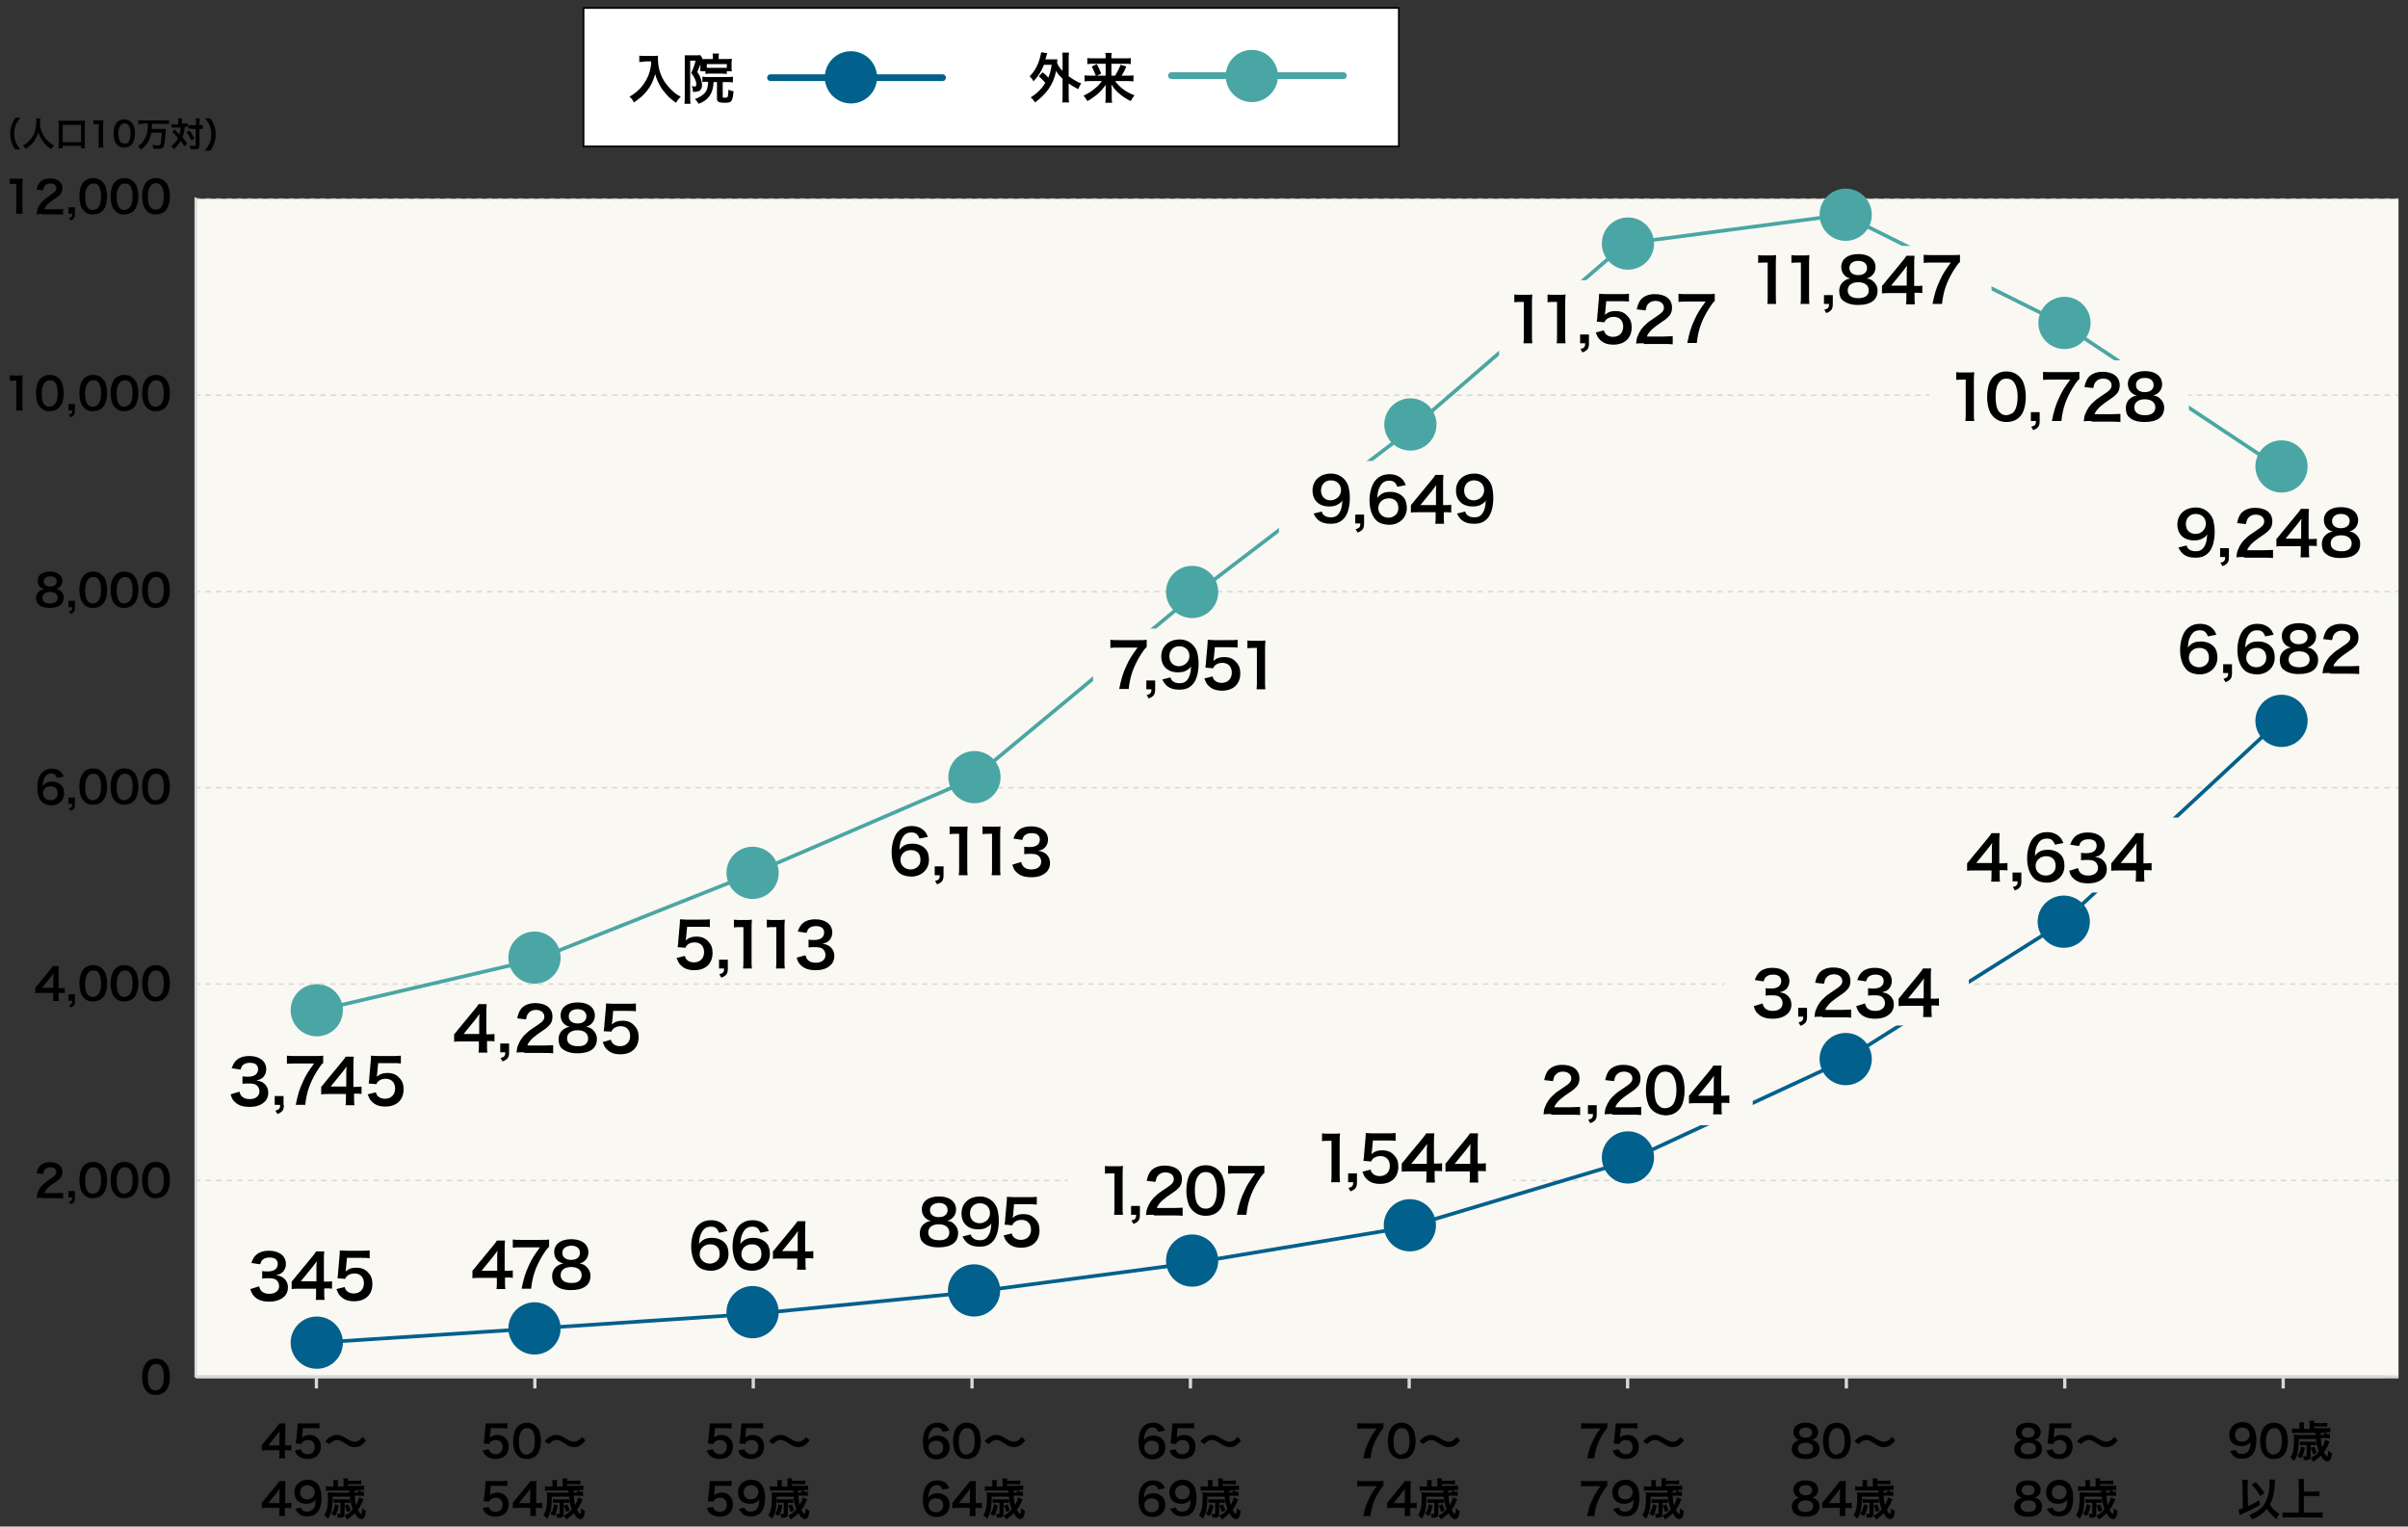 <?xml version="1.0" encoding="utf-8"?>
<!-- Generator: Adobe Illustrator 26.5.3, SVG Export Plug-In . SVG Version: 6.00 Build 0)  -->
<svg version="1.1" id="レイヤー_1" xmlns="http://www.w3.org/2000/svg" xmlns:xlink="http://www.w3.org/1999/xlink" x="0px"
	 y="0px" viewBox="0 0 710 450" style="enable-background:new 0 0 710 450;" xml:space="preserve">
<rect x="0" y="0" width="710" height="450" fill="#333333" stroke="none"/>
<style type="text/css">
	.st0{fill:#FAF8F2;}
	.st1{fill:#FFFFFF;}
	.st2{fill:none;stroke:#01608C;stroke-width:2;stroke-linecap:round;stroke-linejoin:round;stroke-miterlimit:10;}
	.st3{fill:none;stroke:#4AA6A4;stroke-width:2;stroke-linecap:round;stroke-linejoin:round;stroke-miterlimit:10;}
	.st4{fill:#01608C;}
	.st5{fill:#4AA6A4;}
	.st6{fill:none;stroke:#D8D8D8;stroke-width:0.964;stroke-linejoin:round;stroke-miterlimit:10;}
	.st7{fill:none;stroke:#D8D8D8;stroke-width:0.723;stroke-linejoin:round;stroke-miterlimit:10;}
	.st8{fill:none;stroke:#D8D8D8;stroke-width:0.461;stroke-linejoin:round;}
	.st9{fill:none;stroke:#D8D8D8;stroke-width:0.461;stroke-linejoin:round;stroke-dasharray:1.537,1.537;}
	.st10{fill:none;stroke:#D8D8D8;stroke-width:0.461;stroke-linejoin:round;stroke-dasharray:1.545,1.545;}
	.st11{fill:none;stroke:#D8D8D8;stroke-width:0.461;stroke-linejoin:round;stroke-dasharray:1.535,1.535;}
	.st12{fill:none;stroke:#01608C;stroke-width:1.083;stroke-linecap:round;stroke-linejoin:round;stroke-miterlimit:10;}
	.st13{fill:none;stroke:#D8D8D8;stroke-width:0.461;stroke-linejoin:round;stroke-dasharray:1.531,1.531;}
	.st14{fill:none;stroke:#D8D8D8;stroke-width:0.461;stroke-linejoin:round;stroke-dasharray:1.551,1.551;}
	.st15{fill:none;stroke:#4AA6A4;stroke-width:1.083;stroke-linecap:round;stroke-linejoin:round;stroke-miterlimit:10;}
</style>
<g>
	<rect x="57.8" y="58.6" class="st0" width="649.4" height="347.7"/>
	<g>
		<g>
			<path d="M4.7,63.1c0.1-0.5,0.1-1,0.1-1.7v-7.2H4.2c-0.5,0-0.9,0-1.3,0.1v-1.7c0.4,0.1,0.7,0.1,1.3,0.1h1.2c0.7,0,0.9,0,1.3-0.1
				c-0.1,0.8-0.1,1.4-0.1,2.1v6.6c0,0.7,0,1.2,0.1,1.7H4.7z"/>
			<path d="M12.5,63.1c-1,0-1.2,0-1.7,0.1c0.1-0.7,0.2-1.2,0.3-1.7c0.4-0.9,0.9-1.8,1.8-2.5c0.5-0.4,0.8-0.7,2.1-1.6
				c1.2-0.8,1.6-1.2,1.6-1.9c0-0.9-0.7-1.4-1.8-1.4c-0.8,0-1.3,0.3-1.7,0.8c-0.2,0.3-0.3,0.6-0.4,1.2l-1.9-0.2
				c0.2-1,0.4-1.5,0.9-2.1c0.7-0.8,1.7-1.2,3-1.2c2.3,0,3.7,1.1,3.7,2.9c0,0.9-0.3,1.5-0.9,2.1c-0.4,0.3-0.5,0.4-2.2,1.6
				c-0.6,0.4-1.2,0.9-1.5,1.3c-0.4,0.4-0.5,0.7-0.7,1.2h3.6c0.8,0,1.5,0,1.9-0.1v1.7c-0.6-0.1-1.1-0.1-2-0.1H12.5z"/>
			<path d="M22.1,63.1c0,1.1-0.3,1.5-1.3,1.9l-0.5-0.7c0.8-0.2,1-0.5,1-1.3h-1.1v-1.9h1.9V63.1z"/>
			<path d="M24.8,62.2c-0.4-0.4-0.7-0.8-0.9-1.3c-0.3-0.9-0.5-1.9-0.5-3c0-1.4,0.3-2.8,0.8-3.6c0.7-1.2,1.9-1.8,3.3-1.8
				c1.1,0,2.1,0.4,2.7,1.1c0.4,0.4,0.7,0.8,0.9,1.3c0.3,0.9,0.5,2,0.5,3c0,1.6-0.4,3-1,3.8c-0.7,1-1.8,1.5-3.2,1.5
				C26.4,63.3,25.4,62.9,24.8,62.2z M28.9,61.2c0.6-0.6,0.9-1.8,0.9-3.3c0-1.5-0.3-2.7-0.9-3.3c-0.3-0.4-0.8-0.5-1.4-0.5
				c-0.6,0-1.1,0.2-1.5,0.7c-0.6,0.7-0.9,1.7-0.9,3.2c0,1.4,0.2,2.5,0.7,3.1c0.4,0.6,0.9,0.8,1.7,0.8C28.1,61.8,28.6,61.6,28.9,61.2
				z"/>
			<path d="M34,62.2c-0.4-0.4-0.7-0.8-0.9-1.3c-0.3-0.9-0.5-1.9-0.5-3c0-1.4,0.3-2.8,0.8-3.6c0.7-1.2,1.9-1.8,3.3-1.8
				c1.1,0,2.1,0.4,2.7,1.1c0.4,0.4,0.7,0.8,0.9,1.3c0.3,0.9,0.5,2,0.5,3c0,1.6-0.4,3-1,3.8c-0.7,1-1.8,1.5-3.2,1.5
				C35.6,63.3,34.7,62.9,34,62.2z M38.2,61.2c0.6-0.6,0.9-1.8,0.9-3.3c0-1.5-0.3-2.7-0.9-3.3c-0.3-0.4-0.8-0.5-1.4-0.5
				c-0.6,0-1.1,0.2-1.5,0.7c-0.6,0.7-0.9,1.7-0.9,3.2c0,1.4,0.2,2.5,0.7,3.1c0.4,0.6,0.9,0.8,1.7,0.8C37.3,61.8,37.8,61.6,38.2,61.2
				z"/>
			<path d="M43.3,62.2c-0.4-0.4-0.7-0.8-0.9-1.3c-0.3-0.9-0.5-1.9-0.5-3c0-1.4,0.3-2.8,0.8-3.6c0.7-1.2,1.9-1.8,3.3-1.8
				c1.1,0,2.1,0.4,2.7,1.1c0.4,0.4,0.7,0.8,0.9,1.3c0.3,0.9,0.5,2,0.5,3c0,1.6-0.4,3-1,3.8c-0.7,1-1.8,1.5-3.2,1.5
				C44.9,63.3,44,62.9,43.3,62.2z M47.4,61.2c0.6-0.6,0.9-1.8,0.9-3.3c0-1.5-0.3-2.7-0.9-3.3C47.1,54.2,46.6,54,46,54
				c-0.6,0-1.1,0.2-1.5,0.7c-0.6,0.7-0.9,1.7-0.9,3.2c0,1.4,0.2,2.5,0.7,3.1c0.4,0.6,0.9,0.8,1.7,0.8C46.6,61.8,47.1,61.6,47.4,61.2
				z"/>
			<path d="M4.7,121.1c0.1-0.5,0.1-1,0.1-1.7v-7.2H4.2c-0.5,0-0.9,0-1.3,0.1v-1.7c0.4,0.1,0.7,0.1,1.3,0.1h1.2c0.7,0,0.9,0,1.3-0.1
				c-0.1,0.8-0.1,1.4-0.1,2.1v6.6c0,0.7,0,1.2,0.1,1.7H4.7z"/>
			<path d="M12,120.2c-0.4-0.4-0.7-0.8-0.9-1.3c-0.3-0.9-0.5-1.9-0.5-3c0-1.4,0.3-2.8,0.8-3.6c0.7-1.2,1.9-1.8,3.3-1.8
				c1.1,0,2.1,0.4,2.7,1.1c0.4,0.4,0.7,0.8,0.9,1.3c0.3,0.9,0.5,2,0.5,3c0,1.6-0.4,3-1,3.8c-0.7,1-1.8,1.5-3.2,1.5
				C13.6,121.3,12.7,120.9,12,120.2z M16.1,119.2c0.6-0.6,0.9-1.8,0.9-3.3c0-1.5-0.3-2.7-0.9-3.3c-0.3-0.4-0.8-0.5-1.4-0.5
				c-0.6,0-1.1,0.2-1.5,0.7c-0.6,0.7-0.9,1.7-0.9,3.2c0,1.4,0.2,2.5,0.7,3.1c0.4,0.6,0.9,0.8,1.7,0.8
				C15.3,119.8,15.8,119.6,16.1,119.2z"/>
			<path d="M22.1,121.1c0,1.1-0.3,1.5-1.3,1.9l-0.5-0.7c0.8-0.2,1-0.5,1-1.3h-1.1v-1.9h1.9V121.1z"/>
			<path d="M24.8,120.2c-0.4-0.4-0.7-0.8-0.9-1.3c-0.3-0.9-0.5-1.9-0.5-3c0-1.4,0.3-2.8,0.8-3.6c0.7-1.2,1.9-1.8,3.3-1.8
				c1.1,0,2.1,0.4,2.7,1.1c0.4,0.4,0.7,0.8,0.9,1.3c0.3,0.9,0.5,2,0.5,3c0,1.6-0.4,3-1,3.8c-0.7,1-1.8,1.5-3.2,1.5
				C26.4,121.3,25.4,120.9,24.8,120.2z M28.9,119.2c0.6-0.6,0.9-1.8,0.9-3.3c0-1.5-0.3-2.7-0.9-3.3c-0.3-0.4-0.8-0.5-1.4-0.5
				c-0.6,0-1.1,0.2-1.5,0.7c-0.6,0.7-0.9,1.7-0.9,3.2c0,1.4,0.2,2.5,0.7,3.1c0.4,0.6,0.9,0.8,1.7,0.8
				C28.1,119.8,28.6,119.6,28.9,119.2z"/>
			<path d="M34,120.2c-0.4-0.4-0.7-0.8-0.9-1.3c-0.3-0.9-0.5-1.9-0.5-3c0-1.4,0.3-2.8,0.8-3.6c0.7-1.2,1.9-1.8,3.3-1.8
				c1.1,0,2.1,0.4,2.7,1.1c0.4,0.4,0.7,0.8,0.9,1.3c0.3,0.9,0.5,2,0.5,3c0,1.6-0.4,3-1,3.8c-0.7,1-1.8,1.5-3.2,1.5
				C35.6,121.3,34.7,120.9,34,120.2z M38.2,119.2c0.6-0.6,0.9-1.8,0.9-3.3c0-1.5-0.3-2.7-0.9-3.3c-0.3-0.4-0.8-0.5-1.4-0.5
				c-0.6,0-1.1,0.2-1.5,0.7c-0.6,0.7-0.9,1.7-0.9,3.2c0,1.4,0.2,2.5,0.7,3.1c0.4,0.6,0.9,0.8,1.7,0.8
				C37.3,119.8,37.8,119.6,38.2,119.2z"/>
			<path d="M43.3,120.2c-0.4-0.4-0.7-0.8-0.9-1.3c-0.3-0.9-0.5-1.9-0.5-3c0-1.4,0.3-2.8,0.8-3.6c0.7-1.2,1.9-1.8,3.3-1.8
				c1.1,0,2.1,0.4,2.7,1.1c0.4,0.4,0.7,0.8,0.9,1.3c0.3,0.9,0.5,2,0.5,3c0,1.6-0.4,3-1,3.8c-0.7,1-1.8,1.5-3.2,1.5
				C44.9,121.3,44,120.9,43.3,120.2z M47.4,119.2c0.6-0.6,0.9-1.8,0.9-3.3c0-1.5-0.3-2.7-0.9-3.3c-0.3-0.4-0.8-0.5-1.4-0.5
				c-0.6,0-1.1,0.2-1.5,0.7c-0.6,0.7-0.9,1.7-0.9,3.2c0,1.4,0.2,2.5,0.7,3.1c0.4,0.6,0.9,0.8,1.7,0.8
				C46.6,119.8,47.1,119.6,47.4,119.2z"/>
			<path d="M11.7,172.9c-0.4-0.4-0.6-1.1-0.6-1.7c0-1.7,1.4-2.7,3.6-2.7c1.6,0,2.7,0.5,3.3,1.4c0.2,0.4,0.4,0.8,0.4,1.3
				c0,1.2-0.7,2.1-1.9,2.4c0.6,0.1,1,0.2,1.4,0.6c0.6,0.5,0.9,1.2,0.9,2c0,1.9-1.5,3-4.1,3c-1.5,0-2.5-0.3-3.3-1
				c-0.5-0.5-0.8-1.2-0.8-1.9c0-0.9,0.4-1.6,1.1-2.1c0.4-0.3,0.8-0.4,1.3-0.5C12.5,173.5,12.1,173.3,11.7,172.9z M17,176.2
				c0-1.1-0.8-1.7-2.2-1.7s-2.3,0.7-2.3,1.7c0,1.1,0.8,1.7,2.2,1.7C16.2,177.9,17,177.3,17,176.2z M12.9,171.4
				c0,0.9,0.7,1.5,1.9,1.5c1.2,0,1.9-0.6,1.9-1.5c0-0.9-0.7-1.5-1.9-1.5C13.6,169.9,12.9,170.5,12.9,171.4z"/>
			<path d="M22.1,179.1c0,1.1-0.3,1.5-1.3,1.9l-0.5-0.7c0.8-0.2,1-0.5,1-1.3h-1.1v-1.9h1.9V179.1z"/>
			<path d="M24.8,178.2c-0.4-0.4-0.7-0.8-0.9-1.3c-0.3-0.9-0.5-1.9-0.5-3c0-1.4,0.3-2.8,0.8-3.6c0.7-1.2,1.9-1.8,3.3-1.8
				c1.1,0,2.1,0.4,2.7,1.1c0.4,0.4,0.7,0.8,0.9,1.3c0.3,0.9,0.5,2,0.5,3c0,1.6-0.4,3-1,3.8c-0.7,1-1.8,1.5-3.2,1.5
				C26.4,179.3,25.4,178.9,24.8,178.2z M28.9,177.2c0.6-0.6,0.9-1.8,0.9-3.3c0-1.5-0.3-2.7-0.9-3.3c-0.3-0.4-0.8-0.5-1.4-0.5
				c-0.6,0-1.1,0.2-1.5,0.7c-0.6,0.7-0.9,1.7-0.9,3.2c0,1.4,0.2,2.5,0.7,3.1c0.4,0.6,0.9,0.8,1.7,0.8
				C28.1,177.8,28.6,177.6,28.9,177.2z"/>
			<path d="M34,178.2c-0.4-0.4-0.7-0.8-0.9-1.3c-0.3-0.9-0.5-1.9-0.5-3c0-1.4,0.3-2.8,0.8-3.6c0.7-1.2,1.9-1.8,3.3-1.8
				c1.1,0,2.1,0.4,2.7,1.1c0.4,0.4,0.7,0.8,0.9,1.3c0.3,0.9,0.5,2,0.5,3c0,1.6-0.4,3-1,3.8c-0.7,1-1.8,1.5-3.2,1.5
				C35.6,179.3,34.7,178.9,34,178.2z M38.2,177.2c0.6-0.6,0.9-1.8,0.9-3.3c0-1.5-0.3-2.7-0.9-3.3c-0.3-0.4-0.8-0.5-1.4-0.5
				c-0.6,0-1.1,0.2-1.5,0.7c-0.6,0.7-0.9,1.7-0.9,3.2c0,1.4,0.2,2.5,0.7,3.1c0.4,0.6,0.9,0.8,1.7,0.8
				C37.3,177.8,37.8,177.6,38.2,177.2z"/>
			<path d="M43.3,178.2c-0.4-0.4-0.7-0.8-0.9-1.3c-0.3-0.9-0.5-1.9-0.5-3c0-1.4,0.3-2.8,0.8-3.6c0.7-1.2,1.9-1.8,3.3-1.8
				c1.1,0,2.1,0.4,2.7,1.1c0.4,0.4,0.7,0.8,0.9,1.3c0.3,0.9,0.5,2,0.5,3c0,1.6-0.4,3-1,3.8c-0.7,1-1.8,1.5-3.2,1.5
				C44.9,179.3,44,178.9,43.3,178.2z M47.4,177.2c0.6-0.6,0.9-1.8,0.9-3.3c0-1.5-0.3-2.7-0.9-3.3c-0.3-0.4-0.8-0.5-1.4-0.5
				c-0.6,0-1.1,0.2-1.5,0.7c-0.6,0.7-0.9,1.7-0.9,3.2c0,1.4,0.2,2.5,0.7,3.1c0.4,0.6,0.9,0.8,1.7,0.8
				C46.6,177.8,47.1,177.6,47.4,177.2z"/>
			<path d="M16.8,229.3c-0.3-0.9-0.8-1.3-1.7-1.3c-0.9,0-1.6,0.5-2,1.4c-0.3,0.7-0.5,1.3-0.5,2.3c0.7-0.9,1.5-1.3,2.8-1.3
				c1.3,0,2.4,0.6,3,1.5c0.3,0.5,0.5,1.2,0.5,2c0,2.1-1.6,3.5-3.8,3.5c-1,0-2-0.3-2.6-0.9c-1-0.8-1.5-2.4-1.5-4.4
				c0-1.6,0.4-3.1,1.1-4c0.8-1,1.8-1.5,3.2-1.5c1.1,0,2,0.3,2.7,1c0.3,0.4,0.5,0.7,0.8,1.3L16.8,229.3z M12.7,233.8
				c0,1.2,0.9,2.1,2.2,2.1c0.8,0,1.4-0.3,1.8-0.9c0.2-0.3,0.3-0.7,0.3-1.2c0-1.3-0.8-2-2.1-2C13.7,231.7,12.7,232.6,12.7,233.8z"/>
			<path d="M22.1,237.1c0,1.1-0.3,1.5-1.3,1.9l-0.5-0.7c0.8-0.2,1-0.5,1-1.3h-1.1v-1.9h1.9V237.1z"/>
			<path d="M24.8,236.2c-0.4-0.4-0.7-0.8-0.9-1.3c-0.3-0.9-0.5-1.9-0.5-3c0-1.4,0.3-2.8,0.8-3.6c0.7-1.2,1.9-1.8,3.3-1.8
				c1.1,0,2.1,0.4,2.7,1.1c0.4,0.4,0.7,0.8,0.9,1.3c0.3,0.9,0.5,2,0.5,3c0,1.6-0.4,3-1,3.8c-0.7,1-1.8,1.5-3.2,1.5
				C26.4,237.3,25.4,236.9,24.8,236.2z M28.9,235.2c0.6-0.6,0.9-1.8,0.9-3.3c0-1.5-0.3-2.7-0.9-3.3c-0.3-0.4-0.8-0.5-1.4-0.5
				c-0.6,0-1.1,0.2-1.5,0.7c-0.6,0.7-0.9,1.7-0.9,3.2c0,1.4,0.2,2.5,0.7,3.1c0.4,0.6,0.9,0.8,1.7,0.8
				C28.1,235.8,28.6,235.6,28.9,235.2z"/>
			<path d="M34,236.2c-0.4-0.4-0.7-0.8-0.9-1.3c-0.3-0.9-0.5-1.9-0.5-3c0-1.4,0.3-2.8,0.8-3.6c0.7-1.2,1.9-1.8,3.3-1.8
				c1.1,0,2.1,0.4,2.7,1.1c0.4,0.4,0.7,0.8,0.9,1.3c0.3,0.9,0.5,2,0.5,3c0,1.6-0.4,3-1,3.8c-0.7,1-1.8,1.5-3.2,1.5
				C35.6,237.3,34.7,236.9,34,236.2z M38.2,235.2c0.6-0.6,0.9-1.8,0.9-3.3c0-1.5-0.3-2.7-0.9-3.3c-0.3-0.4-0.8-0.5-1.4-0.5
				c-0.6,0-1.1,0.2-1.5,0.7c-0.6,0.7-0.9,1.7-0.9,3.2c0,1.4,0.2,2.5,0.7,3.1c0.4,0.6,0.9,0.8,1.7,0.8
				C37.3,235.8,37.8,235.6,38.2,235.2z"/>
			<path d="M43.3,236.2c-0.4-0.4-0.7-0.8-0.9-1.3c-0.3-0.9-0.5-1.9-0.5-3c0-1.4,0.3-2.8,0.8-3.6c0.7-1.2,1.9-1.8,3.3-1.8
				c1.1,0,2.1,0.4,2.7,1.1c0.4,0.4,0.7,0.8,0.9,1.3c0.3,0.9,0.5,2,0.5,3c0,1.6-0.4,3-1,3.8c-0.7,1-1.8,1.5-3.2,1.5
				C44.9,237.3,44,236.9,43.3,236.2z M47.4,235.2c0.6-0.6,0.9-1.8,0.9-3.3c0-1.5-0.3-2.7-0.9-3.3c-0.3-0.4-0.8-0.5-1.4-0.5
				c-0.6,0-1.1,0.2-1.5,0.7c-0.6,0.7-0.9,1.7-0.9,3.2c0,1.4,0.2,2.5,0.7,3.1c0.4,0.6,0.9,0.8,1.7,0.8
				C46.6,235.8,47.1,235.6,47.4,235.2z"/>
			<path d="M19.1,292.8c-0.5-0.1-0.8-0.1-1.3-0.1h-0.5v0.9c0,0.7,0,1,0.1,1.5h-1.8c0.1-0.5,0.1-0.9,0.1-1.5v-0.9H12
				c-0.8,0-1.2,0-1.6,0.1v-1.6c0.4-0.5,0.6-0.7,1-1.2l3.1-3.8c0.6-0.7,0.8-1,1.1-1.4h1.8c-0.1,0.8-0.1,1.2-0.1,2.2v4.3h0.5
				c0.5,0,0.8,0,1.3-0.1V292.8z M15.7,288.5c0-0.6,0-1,0.1-1.6c-0.3,0.4-0.4,0.6-0.9,1.2l-2.5,3.1h3.3V288.5z"/>
			<path d="M22.1,295.1c0,1.1-0.3,1.5-1.3,1.9l-0.5-0.7c0.8-0.2,1-0.5,1-1.3h-1.1v-1.9h1.9V295.1z"/>
			<path d="M24.8,294.2c-0.4-0.4-0.7-0.8-0.9-1.3c-0.3-0.9-0.5-1.9-0.5-3c0-1.4,0.3-2.8,0.8-3.6c0.7-1.2,1.9-1.8,3.3-1.8
				c1.1,0,2.1,0.4,2.7,1.1c0.4,0.4,0.7,0.8,0.9,1.3c0.3,0.9,0.5,2,0.5,3c0,1.6-0.4,3-1,3.8c-0.7,1-1.8,1.5-3.2,1.5
				C26.4,295.3,25.4,294.9,24.8,294.2z M28.9,293.2c0.6-0.6,0.9-1.8,0.9-3.3c0-1.5-0.3-2.7-0.9-3.3c-0.3-0.4-0.8-0.5-1.4-0.5
				c-0.6,0-1.1,0.2-1.5,0.7c-0.6,0.7-0.9,1.7-0.9,3.2c0,1.4,0.2,2.5,0.7,3.1c0.4,0.6,0.9,0.8,1.7,0.8
				C28.1,293.8,28.6,293.6,28.9,293.2z"/>
			<path d="M34,294.2c-0.4-0.4-0.7-0.8-0.9-1.3c-0.3-0.9-0.5-1.9-0.5-3c0-1.4,0.3-2.8,0.8-3.6c0.7-1.2,1.9-1.8,3.3-1.8
				c1.1,0,2.1,0.4,2.7,1.1c0.4,0.4,0.7,0.8,0.9,1.3c0.3,0.9,0.5,2,0.5,3c0,1.6-0.4,3-1,3.8c-0.7,1-1.8,1.5-3.2,1.5
				C35.6,295.3,34.7,294.9,34,294.2z M38.2,293.2c0.6-0.6,0.9-1.8,0.9-3.3c0-1.5-0.3-2.7-0.9-3.3c-0.3-0.4-0.8-0.5-1.4-0.5
				c-0.6,0-1.1,0.2-1.5,0.7c-0.6,0.7-0.9,1.7-0.9,3.2c0,1.4,0.2,2.5,0.7,3.1c0.4,0.6,0.9,0.8,1.7,0.8
				C37.3,293.8,37.8,293.6,38.2,293.2z"/>
			<path d="M43.3,294.2c-0.4-0.4-0.7-0.8-0.9-1.3c-0.3-0.9-0.5-1.9-0.5-3c0-1.4,0.3-2.8,0.8-3.6c0.7-1.2,1.9-1.8,3.3-1.8
				c1.1,0,2.1,0.4,2.7,1.1c0.4,0.4,0.7,0.8,0.9,1.3c0.3,0.9,0.5,2,0.5,3c0,1.6-0.4,3-1,3.8c-0.7,1-1.8,1.5-3.2,1.5
				C44.9,295.3,44,294.9,43.3,294.2z M47.4,293.2c0.6-0.6,0.9-1.8,0.9-3.3c0-1.5-0.3-2.7-0.9-3.3c-0.3-0.4-0.8-0.5-1.4-0.5
				c-0.6,0-1.1,0.2-1.5,0.7c-0.6,0.7-0.9,1.7-0.9,3.2c0,1.4,0.2,2.5,0.7,3.1c0.4,0.6,0.9,0.8,1.7,0.8
				C46.6,293.8,47.1,293.6,47.4,293.2z"/>
			<path d="M12.5,353.1c-1,0-1.2,0-1.7,0.1c0.1-0.7,0.2-1.2,0.3-1.7c0.4-0.9,0.9-1.8,1.8-2.5c0.5-0.4,0.8-0.7,2.1-1.6
				c1.2-0.8,1.6-1.2,1.6-1.9c0-0.9-0.7-1.4-1.8-1.4c-0.8,0-1.3,0.3-1.7,0.8c-0.2,0.3-0.3,0.6-0.4,1.2l-1.9-0.2
				c0.2-1,0.4-1.5,0.9-2.1c0.7-0.8,1.7-1.2,3-1.2c2.3,0,3.7,1.1,3.7,2.9c0,0.9-0.3,1.5-0.9,2.1c-0.4,0.3-0.5,0.4-2.2,1.6
				c-0.6,0.4-1.2,0.9-1.5,1.3c-0.4,0.4-0.5,0.7-0.7,1.2h3.6c0.8,0,1.5,0,1.9-0.1v1.7c-0.6-0.1-1.1-0.1-2-0.1H12.5z"/>
			<path d="M22.1,353.1c0,1.1-0.3,1.5-1.3,1.9l-0.5-0.7c0.8-0.2,1-0.5,1-1.3h-1.1v-1.9h1.9V353.1z"/>
			<path d="M24.8,352.2c-0.4-0.4-0.7-0.8-0.9-1.3c-0.3-0.9-0.5-1.9-0.5-3c0-1.4,0.3-2.8,0.8-3.6c0.7-1.2,1.9-1.8,3.3-1.8
				c1.1,0,2.1,0.4,2.7,1.1c0.4,0.4,0.7,0.8,0.9,1.3c0.3,0.9,0.5,2,0.5,3c0,1.6-0.4,3-1,3.8c-0.7,1-1.8,1.5-3.2,1.5
				C26.4,353.3,25.4,352.9,24.8,352.2z M28.9,351.2c0.6-0.6,0.9-1.8,0.9-3.3c0-1.5-0.3-2.7-0.9-3.3c-0.3-0.4-0.8-0.5-1.4-0.5
				c-0.6,0-1.1,0.2-1.5,0.7c-0.6,0.7-0.9,1.7-0.9,3.2c0,1.4,0.2,2.5,0.7,3.1c0.4,0.6,0.9,0.8,1.7,0.8
				C28.1,351.8,28.6,351.6,28.9,351.2z"/>
			<path d="M34,352.2c-0.4-0.4-0.7-0.8-0.9-1.3c-0.3-0.9-0.5-1.9-0.5-3c0-1.4,0.3-2.8,0.8-3.6c0.7-1.2,1.9-1.8,3.3-1.8
				c1.1,0,2.1,0.4,2.7,1.1c0.4,0.4,0.7,0.8,0.9,1.3c0.3,0.9,0.5,2,0.5,3c0,1.6-0.4,3-1,3.8c-0.7,1-1.8,1.5-3.2,1.5
				C35.6,353.3,34.7,352.9,34,352.2z M38.2,351.2c0.6-0.6,0.9-1.8,0.9-3.3c0-1.5-0.3-2.7-0.9-3.3c-0.3-0.4-0.8-0.5-1.4-0.5
				c-0.6,0-1.1,0.2-1.5,0.7c-0.6,0.7-0.9,1.7-0.9,3.2c0,1.4,0.2,2.5,0.7,3.1c0.4,0.6,0.9,0.8,1.7,0.8
				C37.3,351.8,37.8,351.6,38.2,351.2z"/>
			<path d="M43.3,352.2c-0.4-0.4-0.7-0.8-0.9-1.3c-0.3-0.9-0.5-1.9-0.5-3c0-1.4,0.3-2.8,0.8-3.6c0.7-1.2,1.9-1.8,3.3-1.8
				c1.1,0,2.1,0.4,2.7,1.1c0.4,0.4,0.7,0.8,0.9,1.3c0.3,0.9,0.5,2,0.5,3c0,1.6-0.4,3-1,3.8c-0.7,1-1.8,1.5-3.2,1.5
				C44.9,353.3,44,352.9,43.3,352.2z M47.4,351.2c0.6-0.6,0.9-1.8,0.9-3.3c0-1.5-0.3-2.7-0.9-3.3c-0.3-0.4-0.8-0.5-1.4-0.5
				c-0.6,0-1.1,0.2-1.5,0.7c-0.6,0.7-0.9,1.7-0.9,3.2c0,1.4,0.2,2.5,0.7,3.1c0.4,0.6,0.9,0.8,1.7,0.8
				C46.6,351.8,47.1,351.6,47.4,351.2z"/>
			<path d="M43.3,410.2c-0.4-0.4-0.7-0.8-0.9-1.3c-0.3-0.9-0.5-1.9-0.5-3c0-1.4,0.3-2.8,0.8-3.6c0.7-1.2,1.9-1.8,3.3-1.8
				c1.1,0,2.1,0.4,2.7,1.1c0.4,0.4,0.7,0.8,0.9,1.3c0.3,0.9,0.5,2,0.5,3c0,1.6-0.4,3-1,3.8c-0.7,1-1.8,1.5-3.2,1.5
				C44.9,411.3,44,410.9,43.3,410.2z M47.4,409.2c0.6-0.6,0.9-1.8,0.9-3.3c0-1.5-0.3-2.7-0.9-3.3c-0.3-0.4-0.8-0.5-1.4-0.5
				c-0.6,0-1.1,0.2-1.5,0.7c-0.6,0.7-0.9,1.7-0.9,3.2c0,1.4,0.2,2.5,0.7,3.1c0.4,0.6,0.9,0.8,1.7,0.8
				C46.6,409.8,47.1,409.6,47.4,409.2z"/>
		</g>
	</g>
	<g>
		<path d="M85.8,427.6c-0.5-0.1-0.8-0.1-1.3-0.1h-0.5v0.9c0,0.7,0,1,0.1,1.5h-1.8c0.1-0.5,0.1-0.9,0.1-1.5v-0.9h-3.6
			c-0.8,0-1.2,0-1.6,0.1V426c0.4-0.5,0.6-0.7,1-1.2l3.1-3.8c0.6-0.7,0.8-1,1.1-1.4h1.8c-0.1,0.8-0.1,1.2-0.1,2.2v4.3h0.5
			c0.5,0,0.8,0,1.3-0.1V427.6z M82.4,423.4c0-0.6,0-1,0.1-1.6c-0.3,0.4-0.4,0.6-0.9,1.2l-2.5,3.1h3.3V423.4z"/>
		<path d="M88.7,427.2c0.1,0.4,0.2,0.5,0.4,0.8c0.4,0.4,0.9,0.7,1.6,0.7c1.3,0,2.1-0.9,2.1-2.1c0-1.3-0.8-2.1-2-2.1
			c-0.6,0-1.2,0.2-1.6,0.6c-0.2,0.2-0.3,0.3-0.4,0.6l-1.6-0.2c0.1-0.9,0.1-1,0.2-1.4l0.3-3.2c0-0.2,0-0.7,0.1-1.3c0.4,0,0.7,0,1.4,0
			h3.2c0.9,0,1.2,0,1.8-0.1v1.6c-0.6-0.1-1.1-0.1-1.8-0.1h-3.1l-0.2,2.3c0,0.1,0,0.3-0.1,0.5c0.6-0.5,1.3-0.8,2.2-0.8
			c1.1,0,1.9,0.3,2.5,1c0.6,0.6,0.9,1.4,0.9,2.4c0,2.3-1.5,3.7-3.9,3.7c-1.3,0-2.2-0.4-3-1.1c-0.4-0.4-0.5-0.7-0.8-1.4L88.7,427.2z"
			/>
		<path d="M95.9,424.9c0.5-0.6,0.7-0.8,1.3-1.2c0.8-0.5,1.4-0.7,2.1-0.7c0.6,0,1.1,0.1,1.7,0.4c0.3,0.2,0.3,0.2,1.2,0.7
			c1,0.6,1.7,0.9,2.3,0.9c0.3,0,0.7-0.1,1-0.2c0.6-0.3,0.9-0.6,1.4-1.2l1,1c-0.5,0.7-0.8,0.9-1.2,1.3c-0.7,0.5-1.4,0.7-2.2,0.7
			c-0.4,0-0.8-0.1-1.1-0.2c-0.5-0.2-0.8-0.3-1.8-1c-1.1-0.7-1.5-0.9-2.2-0.9c-0.8,0-1.4,0.3-2.3,1.2L95.9,424.9z"/>
		<path d="M85.8,444.6c-0.5-0.1-0.8-0.1-1.3-0.1h-0.5v0.9c0,0.7,0,1,0.1,1.5h-1.8c0.1-0.5,0.1-0.9,0.1-1.5v-0.9h-3.6
			c-0.8,0-1.2,0-1.6,0.1V443c0.4-0.5,0.6-0.7,1-1.2l3.1-3.8c0.6-0.7,0.8-1,1.1-1.4h1.8c-0.1,0.8-0.1,1.2-0.1,2.2v4.3h0.5
			c0.5,0,0.8,0,1.3-0.1V444.6z M82.4,440.4c0-0.6,0-1,0.1-1.6c-0.3,0.4-0.4,0.6-0.9,1.2l-2.5,3.1h3.3V440.4z"/>
		<path d="M88.7,444.4c0.2,0.4,0.2,0.5,0.4,0.7c0.3,0.4,0.8,0.5,1.5,0.5c0.6,0,1.1-0.2,1.5-0.5c0.7-0.6,0.9-1.6,1-3.1
			c-0.2,0.4-0.4,0.5-0.7,0.7c-0.6,0.4-1.2,0.6-2.1,0.6c-2.2,0-3.5-1.3-3.5-3.4c0-1.3,0.6-2.4,1.7-3.1c0.6-0.4,1.4-0.6,2.3-0.6
			c1.7,0,3,1,3.6,2.6c0.2,0.7,0.4,1.6,0.4,2.7c0,2-0.5,3.7-1.4,4.5c-0.7,0.7-1.5,1-2.8,1c-1.1,0-1.9-0.2-2.5-0.8
			c-0.4-0.4-0.7-0.7-1.1-1.4L88.7,444.4z M92.8,439.9c0-1.2-0.9-2.1-2.2-2.1c-1.2,0-2.1,0.9-2.1,2.1c0,1.3,0.8,2.1,2.1,2.1
			C91.8,442,92.8,441.1,92.8,439.9z"/>
		<path d="M104.6,441.3c0.1,1.1,0.2,1.7,0.4,2.4c0.4-0.8,0.7-1.5,0.9-2.3l1.3,0.6c-0.1,0.1-0.1,0.1-0.6,1.3
			c-0.3,0.6-0.6,1.2-1.1,1.8c0.4,0.7,0.8,1.2,0.9,1.2c0.2,0,0.3-0.4,0.4-1.7c0.4,0.4,0.7,0.6,1.1,0.8c-0.2,1.7-0.6,2.4-1.4,2.4
			c-0.6,0-1.3-0.6-1.9-1.7c-0.7,0.7-1.3,1.2-2.2,1.8c-0.3-0.4-0.5-0.7-0.8-1.1c1-0.5,1.8-1.1,2.4-1.9c-0.4-1.1-0.7-2.2-0.8-3.7h-5.1
			l0,0.8c-0.1,2.8-0.4,4.3-1.4,5.7c-0.4-0.4-0.6-0.7-1.1-1c0.4-0.6,0.6-1.1,0.8-1.8c0.2-0.9,0.3-2.1,0.3-3.7c0-0.6,0-0.8-0.1-1.3
			c0.4,0,0.7,0.1,1.2,0.1h5.2l0-0.6h-5.6c-0.6,0-0.9,0-1.3,0.1v-1.4c0.4,0.1,0.7,0.1,1.4,0.1h0.8v-0.9c0-0.4,0-0.7-0.1-1h1.5
			c-0.1,0.3-0.1,0.6-0.1,1v0.9h1.7v-1.4c0-0.4,0-0.7-0.1-1h1.5c0,0.2-0.1,0.4-0.1,0.7h2.7c0.6,0,0.8,0,1.2-0.1v1.2
			c-0.4,0-0.7-0.1-1.2-0.1h-2.7v0.5h3.5c0.6,0,0.9,0,1.3-0.1v1.4c-0.4-0.1-0.7-0.1-1.3-0.1c0.2,0.2,0.3,0.4,0.4,0.6
			c0.4,0,0.5,0,0.8-0.1v1.3c-0.4,0-0.7-0.1-1.2-0.1H104.6z M99.9,443.8c-0.3,1.4-0.5,2.1-1.1,3.1c-0.4-0.2-0.6-0.4-1.1-0.6
			c0.6-0.9,0.8-1.6,1.1-2.9L99.9,443.8z M99.3,443c-0.4,0-0.6,0-0.9,0.1v-1.2c0.2,0,0.5,0.1,0.9,0.1h3.1c0.4,0,0.5,0,0.8-0.1v1.2
			c-0.2,0-0.4-0.1-0.8-0.1h-0.8v3.1c0,1-0.3,1.3-1.3,1.3c-0.2,0-0.3,0-0.7,0c-0.1-0.5-0.1-0.8-0.3-1.2c0.3,0.1,0.6,0.1,0.8,0.1
			c0.2,0,0.3-0.1,0.3-0.3V443H99.3z M102.7,443.5c0.4,0.8,0.5,1.2,0.7,1.8l-1.1,0.4c-0.2-0.9-0.3-1.1-0.7-1.9L102.7,443.5z
			 M105.6,440.1c-0.1-0.2-0.1-0.2-0.2-0.4l0.9-0.3h-1.7l0,0.6H105.6z"/>
	</g>
	<g>
		<path d="M144.1,427.2c0.1,0.4,0.2,0.5,0.4,0.8c0.4,0.4,0.9,0.7,1.6,0.7c1.3,0,2.1-0.9,2.1-2.1c0-1.3-0.8-2.1-2-2.1
			c-0.6,0-1.2,0.2-1.6,0.6c-0.2,0.2-0.3,0.3-0.4,0.6l-1.6-0.2c0.1-0.9,0.1-1,0.2-1.4l0.3-3.2c0-0.2,0-0.7,0.1-1.3c0.4,0,0.7,0,1.4,0
			h3.2c0.9,0,1.2,0,1.8-0.1v1.6c-0.6-0.1-1.1-0.1-1.8-0.1h-3.1l-0.2,2.3c0,0.1,0,0.3-0.1,0.5c0.6-0.5,1.3-0.8,2.2-0.8
			c1.1,0,1.9,0.3,2.5,1c0.6,0.6,0.9,1.4,0.9,2.4c0,2.3-1.5,3.7-3.9,3.7c-1.3,0-2.2-0.4-3-1.1c-0.4-0.4-0.5-0.7-0.8-1.4L144.1,427.2z
			"/>
		<path d="M152.7,429.1c-0.4-0.4-0.7-0.8-0.9-1.3c-0.3-0.9-0.5-1.9-0.5-3c0-1.4,0.3-2.8,0.8-3.6c0.7-1.2,1.9-1.8,3.3-1.8
			c1.1,0,2.1,0.4,2.7,1.1c0.4,0.4,0.7,0.8,0.9,1.3c0.3,0.9,0.5,2,0.5,3c0,1.6-0.4,3-1,3.8c-0.7,1-1.8,1.5-3.2,1.5
			C154.3,430.1,153.3,429.8,152.7,429.1z M156.8,428.1c0.6-0.6,0.9-1.8,0.9-3.3c0-1.5-0.3-2.7-0.9-3.3c-0.3-0.4-0.8-0.5-1.4-0.5
			c-0.6,0-1.1,0.2-1.5,0.7c-0.6,0.7-0.9,1.7-0.9,3.2c0,1.4,0.2,2.5,0.7,3.1c0.4,0.6,0.9,0.8,1.7,0.8
			C156,428.6,156.5,428.4,156.8,428.1z"/>
		<path d="M160.6,424.9c0.5-0.6,0.7-0.8,1.3-1.2c0.8-0.5,1.4-0.7,2.1-0.7c0.6,0,1.1,0.1,1.7,0.4c0.3,0.2,0.3,0.2,1.2,0.7
			c1,0.6,1.7,0.9,2.3,0.9c0.3,0,0.7-0.1,1-0.2c0.6-0.3,0.9-0.6,1.4-1.2l1,1c-0.5,0.7-0.8,0.9-1.2,1.3c-0.7,0.5-1.4,0.7-2.2,0.7
			c-0.4,0-0.8-0.1-1.1-0.2c-0.5-0.2-0.8-0.3-1.8-1c-1.1-0.7-1.5-0.9-2.2-0.9c-0.8,0-1.4,0.3-2.3,1.2L160.6,424.9z"/>
		<path d="M144.1,444.2c0.1,0.4,0.2,0.5,0.4,0.8c0.4,0.4,0.9,0.7,1.6,0.7c1.3,0,2.1-0.9,2.1-2.1c0-1.3-0.8-2.1-2-2.1
			c-0.6,0-1.2,0.2-1.6,0.6c-0.2,0.2-0.3,0.3-0.4,0.6l-1.6-0.2c0.1-0.9,0.1-1,0.2-1.4l0.3-3.2c0-0.2,0-0.7,0.1-1.3c0.4,0,0.7,0,1.4,0
			h3.2c0.9,0,1.2,0,1.8-0.1v1.6c-0.6-0.1-1.1-0.1-1.8-0.1h-3.1l-0.2,2.3c0,0.1,0,0.3-0.1,0.5c0.6-0.5,1.3-0.8,2.2-0.8
			c1.1,0,1.9,0.3,2.5,1c0.6,0.6,0.9,1.4,0.9,2.4c0,2.3-1.5,3.7-3.9,3.7c-1.3,0-2.2-0.4-3-1.1c-0.4-0.4-0.5-0.7-0.8-1.4L144.1,444.2z
			"/>
		<path d="M159.7,444.6c-0.5-0.1-0.8-0.1-1.3-0.1H158v0.9c0,0.7,0,1,0.1,1.5h-1.8c0.1-0.5,0.1-0.9,0.1-1.5v-0.9h-3.6
			c-0.8,0-1.2,0-1.6,0.1V443c0.4-0.5,0.6-0.7,1-1.2l3.1-3.8c0.6-0.7,0.8-1,1.1-1.4h1.8c-0.1,0.8-0.1,1.2-0.1,2.2v4.3h0.5
			c0.5,0,0.8,0,1.3-0.1V444.6z M156.3,440.4c0-0.6,0-1,0.1-1.6c-0.3,0.4-0.4,0.6-0.9,1.2l-2.5,3.1h3.3V440.4z"/>
		<path d="M169.2,441.3c0.1,1.1,0.2,1.7,0.4,2.4c0.4-0.8,0.7-1.5,0.9-2.3l1.3,0.6c-0.1,0.1-0.1,0.1-0.6,1.3
			c-0.3,0.6-0.6,1.2-1.1,1.8c0.4,0.7,0.8,1.2,0.9,1.2c0.2,0,0.3-0.4,0.4-1.7c0.4,0.4,0.7,0.6,1.1,0.8c-0.2,1.7-0.6,2.4-1.4,2.4
			c-0.6,0-1.3-0.6-1.9-1.7c-0.7,0.7-1.3,1.2-2.2,1.8c-0.3-0.4-0.5-0.7-0.8-1.1c1-0.5,1.8-1.1,2.4-1.9c-0.4-1.1-0.7-2.2-0.8-3.7h-5.1
			l0,0.8c-0.1,2.8-0.4,4.3-1.4,5.7c-0.4-0.4-0.6-0.7-1.1-1c0.4-0.6,0.6-1.1,0.8-1.8c0.2-0.9,0.3-2.1,0.3-3.7c0-0.6,0-0.8-0.1-1.3
			c0.4,0,0.7,0.1,1.2,0.1h5.2l0-0.6h-5.6c-0.6,0-0.9,0-1.3,0.1v-1.4c0.4,0.1,0.7,0.1,1.4,0.1h0.8v-0.9c0-0.4,0-0.7-0.1-1h1.5
			c-0.1,0.3-0.1,0.6-0.1,1v0.9h1.7v-1.4c0-0.4,0-0.7-0.1-1h1.5c0,0.2-0.1,0.4-0.1,0.7h2.7c0.6,0,0.8,0,1.2-0.1v1.2
			c-0.4,0-0.7-0.1-1.2-0.1h-2.7v0.5h3.5c0.6,0,0.9,0,1.3-0.1v1.4c-0.4-0.1-0.7-0.1-1.3-0.1c0.2,0.2,0.3,0.4,0.4,0.6
			c0.4,0,0.5,0,0.8-0.1v1.3c-0.4,0-0.7-0.1-1.2-0.1H169.2z M164.5,443.8c-0.3,1.4-0.5,2.1-1.1,3.1c-0.4-0.2-0.6-0.4-1.1-0.6
			c0.6-0.9,0.8-1.6,1.1-2.9L164.5,443.8z M163.9,443c-0.4,0-0.6,0-0.9,0.1v-1.2c0.2,0,0.5,0.1,0.9,0.1h3.1c0.4,0,0.5,0,0.8-0.1v1.2
			c-0.2,0-0.4-0.1-0.8-0.1h-0.8v3.1c0,1-0.3,1.3-1.3,1.3c-0.2,0-0.3,0-0.7,0c-0.1-0.5-0.1-0.8-0.3-1.2c0.3,0.1,0.6,0.1,0.8,0.1
			c0.2,0,0.3-0.1,0.3-0.3V443H163.9z M167.3,443.5c0.4,0.8,0.5,1.2,0.7,1.8l-1.1,0.4c-0.2-0.9-0.3-1.1-0.7-1.9L167.3,443.5z
			 M170.2,440.1c-0.1-0.2-0.1-0.2-0.2-0.4l0.9-0.3h-1.7l0,0.6H170.2z"/>
	</g>
	<g>
		<path d="M210.2,427.2c0.1,0.4,0.2,0.5,0.4,0.8c0.4,0.4,0.9,0.7,1.6,0.7c1.3,0,2.1-0.9,2.1-2.1c0-1.3-0.8-2.1-2-2.1
			c-0.6,0-1.2,0.2-1.6,0.6c-0.2,0.2-0.3,0.3-0.4,0.6l-1.6-0.2c0.1-0.9,0.1-1,0.2-1.4l0.3-3.2c0-0.2,0-0.7,0.1-1.3c0.4,0,0.7,0,1.4,0
			h3.2c0.9,0,1.2,0,1.8-0.1v1.6c-0.6-0.1-1.1-0.1-1.8-0.1h-3.1l-0.2,2.3c0,0.1,0,0.3-0.1,0.5c0.6-0.5,1.3-0.8,2.2-0.8
			c1.1,0,1.9,0.3,2.5,1c0.6,0.6,0.9,1.4,0.9,2.4c0,2.3-1.5,3.7-3.9,3.7c-1.3,0-2.2-0.4-3-1.1c-0.4-0.4-0.5-0.7-0.8-1.4L210.2,427.2z
			"/>
		<path d="M219.5,427.2c0.1,0.4,0.2,0.5,0.4,0.8c0.4,0.4,0.9,0.7,1.6,0.7c1.3,0,2.1-0.9,2.1-2.1c0-1.3-0.8-2.1-2-2.1
			c-0.6,0-1.2,0.2-1.6,0.6c-0.2,0.2-0.3,0.3-0.4,0.6l-1.6-0.2c0.1-0.9,0.1-1,0.2-1.4l0.3-3.2c0-0.2,0-0.7,0.1-1.3c0.4,0,0.7,0,1.4,0
			h3.2c0.9,0,1.2,0,1.8-0.1v1.6c-0.6-0.1-1.1-0.1-1.8-0.1H220l-0.2,2.3c0,0.1,0,0.3-0.1,0.5c0.6-0.5,1.3-0.8,2.2-0.8
			c1.1,0,1.9,0.3,2.5,1c0.6,0.6,0.9,1.4,0.9,2.4c0,2.3-1.5,3.7-3.9,3.7c-1.3,0-2.2-0.4-3-1.1c-0.4-0.4-0.5-0.7-0.8-1.4L219.5,427.2z
			"/>
		<path d="M226.7,424.9c0.5-0.6,0.7-0.8,1.3-1.2c0.8-0.5,1.4-0.7,2.1-0.7c0.6,0,1.1,0.1,1.7,0.4c0.3,0.2,0.3,0.2,1.2,0.7
			c1,0.6,1.7,0.9,2.3,0.9c0.3,0,0.7-0.1,1-0.2c0.6-0.3,0.9-0.6,1.4-1.2l1,1c-0.5,0.7-0.8,0.9-1.2,1.3c-0.7,0.5-1.4,0.7-2.2,0.7
			c-0.4,0-0.8-0.1-1.1-0.2c-0.5-0.2-0.8-0.3-1.8-1c-1.1-0.7-1.5-0.9-2.2-0.9c-0.8,0-1.4,0.3-2.3,1.2L226.7,424.9z"/>
		<path d="M210.2,444.2c0.1,0.4,0.2,0.5,0.4,0.8c0.4,0.4,0.9,0.7,1.6,0.7c1.3,0,2.1-0.9,2.1-2.1c0-1.3-0.8-2.1-2-2.1
			c-0.6,0-1.2,0.2-1.6,0.6c-0.2,0.2-0.3,0.3-0.4,0.6l-1.6-0.2c0.1-0.9,0.1-1,0.2-1.4l0.3-3.2c0-0.2,0-0.7,0.1-1.3c0.4,0,0.7,0,1.4,0
			h3.2c0.9,0,1.2,0,1.8-0.1v1.6c-0.6-0.1-1.1-0.1-1.8-0.1h-3.1l-0.2,2.3c0,0.1,0,0.3-0.1,0.5c0.6-0.5,1.3-0.8,2.2-0.8
			c1.1,0,1.9,0.3,2.5,1c0.6,0.6,0.9,1.4,0.9,2.4c0,2.3-1.5,3.7-3.9,3.7c-1.3,0-2.2-0.4-3-1.1c-0.4-0.4-0.5-0.7-0.8-1.4L210.2,444.2z
			"/>
		<path d="M219.5,444.4c0.2,0.4,0.2,0.5,0.4,0.7c0.3,0.4,0.8,0.5,1.5,0.5c0.6,0,1.1-0.2,1.5-0.5c0.7-0.6,0.9-1.6,1-3.1
			c-0.2,0.4-0.4,0.5-0.7,0.7c-0.6,0.4-1.2,0.6-2.1,0.6c-2.2,0-3.5-1.3-3.5-3.4c0-1.3,0.6-2.4,1.7-3.1c0.6-0.4,1.4-0.6,2.3-0.6
			c1.7,0,3,1,3.6,2.6c0.2,0.7,0.4,1.6,0.4,2.7c0,2-0.5,3.7-1.4,4.5c-0.7,0.7-1.5,1-2.8,1c-1.1,0-1.9-0.2-2.5-0.8
			c-0.4-0.4-0.7-0.7-1.1-1.4L219.5,444.4z M223.6,439.9c0-1.2-0.9-2.1-2.2-2.1c-1.2,0-2.1,0.9-2.1,2.1c0,1.3,0.8,2.1,2.1,2.1
			C222.6,442,223.6,441.1,223.6,439.9z"/>
		<path d="M235.4,441.3c0.1,1.1,0.2,1.7,0.4,2.4c0.4-0.8,0.7-1.5,0.9-2.3l1.3,0.6c-0.1,0.1-0.1,0.1-0.6,1.3
			c-0.3,0.6-0.6,1.2-1.1,1.8c0.4,0.7,0.8,1.2,0.9,1.2c0.2,0,0.3-0.4,0.4-1.7c0.4,0.4,0.7,0.6,1.1,0.8c-0.2,1.7-0.6,2.4-1.4,2.4
			c-0.6,0-1.3-0.6-1.9-1.7c-0.7,0.7-1.3,1.2-2.2,1.8c-0.3-0.4-0.5-0.7-0.8-1.1c1-0.5,1.8-1.1,2.4-1.9c-0.4-1.1-0.7-2.2-0.8-3.7H229
			l0,0.8c-0.1,2.8-0.4,4.3-1.4,5.7c-0.4-0.4-0.6-0.7-1.1-1c0.4-0.6,0.6-1.1,0.8-1.8c0.2-0.9,0.3-2.1,0.3-3.7c0-0.6,0-0.8-0.1-1.3
			c0.4,0,0.7,0.1,1.2,0.1h5.2l0-0.6h-5.6c-0.6,0-0.9,0-1.3,0.1v-1.4c0.4,0.1,0.7,0.1,1.4,0.1h0.8v-0.9c0-0.4,0-0.7-0.1-1h1.5
			c-0.1,0.3-0.1,0.6-0.1,1v0.9h1.7v-1.4c0-0.4,0-0.7-0.1-1h1.5c0,0.2-0.1,0.4-0.1,0.7h2.7c0.6,0,0.8,0,1.2-0.1v1.2
			c-0.4,0-0.7-0.1-1.2-0.1h-2.7v0.5h3.5c0.6,0,0.9,0,1.3-0.1v1.4c-0.4-0.1-0.7-0.1-1.3-0.1c0.2,0.2,0.3,0.4,0.4,0.6
			c0.4,0,0.5,0,0.8-0.1v1.3c-0.4,0-0.7-0.1-1.2-0.1H235.4z M230.7,443.8c-0.3,1.4-0.5,2.1-1.1,3.1c-0.4-0.2-0.6-0.4-1.1-0.6
			c0.6-0.9,0.8-1.6,1.1-2.9L230.7,443.8z M230,443c-0.4,0-0.6,0-0.9,0.1v-1.2c0.2,0,0.5,0.1,0.9,0.1h3.1c0.4,0,0.5,0,0.8-0.1v1.2
			c-0.2,0-0.4-0.1-0.8-0.1h-0.8v3.1c0,1-0.3,1.3-1.3,1.3c-0.2,0-0.3,0-0.7,0c-0.1-0.5-0.1-0.8-0.3-1.2c0.3,0.1,0.6,0.1,0.8,0.1
			c0.2,0,0.3-0.1,0.3-0.3V443H230z M233.5,443.5c0.4,0.8,0.5,1.2,0.7,1.8l-1.1,0.4c-0.2-0.9-0.3-1.1-0.7-1.9L233.5,443.5z
			 M236.3,440.1c-0.1-0.2-0.1-0.2-0.2-0.4l0.9-0.3h-1.7l0,0.6H236.3z"/>
	</g>
	<g>
		<path d="M277.9,422.1c-0.3-0.9-0.8-1.3-1.7-1.3c-0.9,0-1.6,0.5-2,1.4c-0.3,0.7-0.5,1.3-0.5,2.3c0.7-0.9,1.5-1.3,2.8-1.3
			c1.3,0,2.4,0.6,3,1.5c0.3,0.5,0.5,1.2,0.5,2c0,2.1-1.6,3.5-3.8,3.5c-1,0-2-0.3-2.6-0.9c-1-0.8-1.5-2.4-1.5-4.4
			c0-1.6,0.4-3.1,1.1-4c0.8-1,1.8-1.5,3.2-1.5c1.1,0,2,0.3,2.7,1c0.3,0.4,0.5,0.6,0.8,1.3L277.9,422.1z M273.8,426.7
			c0,1.2,0.9,2.1,2.2,2.1c0.8,0,1.4-0.3,1.8-0.9c0.2-0.3,0.3-0.7,0.3-1.2c0-1.3-0.8-2-2.1-2C274.8,424.6,273.8,425.5,273.8,426.7z"
			/>
		<path d="M282.4,429.1c-0.4-0.4-0.7-0.8-0.9-1.3c-0.3-0.9-0.5-1.9-0.5-3c0-1.4,0.3-2.8,0.8-3.6c0.7-1.2,1.9-1.8,3.3-1.8
			c1.1,0,2.1,0.4,2.7,1.1c0.4,0.4,0.7,0.8,0.9,1.3c0.3,0.9,0.5,2,0.5,3c0,1.6-0.4,3-1,3.8c-0.7,1-1.8,1.5-3.2,1.5
			C284,430.1,283.1,429.8,282.4,429.1z M286.5,428.1c0.6-0.6,0.9-1.8,0.9-3.3c0-1.5-0.3-2.7-0.9-3.3c-0.3-0.4-0.8-0.5-1.4-0.5
			c-0.6,0-1.1,0.2-1.5,0.7c-0.6,0.7-0.9,1.7-0.9,3.2c0,1.4,0.2,2.5,0.7,3.1c0.4,0.6,0.9,0.8,1.7,0.8
			C285.7,428.6,286.2,428.4,286.5,428.1z"/>
		<path d="M290.3,424.9c0.5-0.6,0.7-0.8,1.3-1.2c0.8-0.5,1.4-0.7,2.1-0.7c0.6,0,1.1,0.1,1.7,0.4c0.3,0.2,0.3,0.2,1.2,0.7
			c1,0.6,1.7,0.9,2.3,0.9c0.3,0,0.7-0.1,1-0.2c0.6-0.3,0.9-0.6,1.4-1.2l1,1c-0.5,0.7-0.8,0.9-1.2,1.3c-0.7,0.5-1.4,0.7-2.2,0.7
			c-0.4,0-0.8-0.1-1.1-0.2c-0.5-0.2-0.8-0.3-1.8-1c-1.1-0.7-1.5-0.9-2.2-0.9c-0.8,0-1.4,0.3-2.3,1.2L290.3,424.9z"/>
		<path d="M277.9,439.1c-0.3-0.9-0.8-1.3-1.7-1.3c-0.9,0-1.6,0.5-2,1.4c-0.3,0.7-0.5,1.3-0.5,2.3c0.7-0.9,1.5-1.3,2.8-1.3
			c1.3,0,2.4,0.6,3,1.5c0.3,0.5,0.5,1.2,0.5,2c0,2.1-1.6,3.5-3.8,3.5c-1,0-2-0.3-2.6-0.9c-1-0.8-1.5-2.4-1.5-4.4
			c0-1.6,0.4-3.1,1.1-4c0.8-1,1.8-1.5,3.2-1.5c1.1,0,2,0.3,2.7,1c0.3,0.4,0.5,0.6,0.8,1.3L277.9,439.1z M273.8,443.7
			c0,1.2,0.9,2.1,2.2,2.1c0.8,0,1.4-0.3,1.8-0.9c0.2-0.3,0.3-0.7,0.3-1.2c0-1.3-0.8-2-2.1-2C274.8,441.6,273.8,442.5,273.8,443.7z"
			/>
		<path d="M289.4,444.6c-0.5-0.1-0.8-0.1-1.3-0.1h-0.5v0.9c0,0.7,0,1,0.1,1.5h-1.8c0.1-0.5,0.1-0.9,0.1-1.5v-0.9h-3.6
			c-0.8,0-1.2,0-1.6,0.1V443c0.4-0.5,0.6-0.7,1-1.2l3.1-3.8c0.6-0.7,0.8-1,1.1-1.4h1.8c-0.1,0.8-0.1,1.2-0.1,2.2v4.3h0.5
			c0.5,0,0.8,0,1.3-0.1V444.6z M286,440.4c0-0.6,0-1,0.1-1.6c-0.3,0.4-0.4,0.6-0.9,1.2l-2.5,3.1h3.3V440.4z"/>
		<path d="M298.9,441.3c0.1,1.1,0.2,1.7,0.4,2.4c0.4-0.8,0.7-1.5,0.9-2.3l1.3,0.6c-0.1,0.1-0.1,0.1-0.6,1.3
			c-0.3,0.6-0.6,1.2-1.1,1.8c0.4,0.7,0.8,1.2,0.9,1.2c0.2,0,0.3-0.4,0.4-1.7c0.4,0.4,0.7,0.6,1.1,0.8c-0.2,1.7-0.6,2.4-1.4,2.4
			c-0.6,0-1.3-0.6-1.9-1.7c-0.7,0.7-1.3,1.2-2.2,1.8c-0.3-0.4-0.5-0.7-0.8-1.1c1-0.5,1.8-1.1,2.4-1.9c-0.4-1.1-0.7-2.2-0.8-3.7h-5.1
			l0,0.8c-0.1,2.8-0.4,4.3-1.4,5.7c-0.4-0.4-0.6-0.7-1.1-1c0.4-0.6,0.6-1.1,0.8-1.8c0.2-0.9,0.3-2.1,0.3-3.7c0-0.6,0-0.8-0.1-1.3
			c0.4,0,0.7,0.1,1.2,0.1h5.2l0-0.6h-5.6c-0.6,0-0.9,0-1.3,0.1v-1.4c0.4,0.1,0.7,0.1,1.4,0.1h0.8v-0.9c0-0.4,0-0.7-0.1-1h1.5
			c-0.1,0.3-0.1,0.6-0.1,1v0.9h1.7v-1.4c0-0.4,0-0.7-0.1-1h1.5c0,0.2-0.1,0.4-0.1,0.7h2.7c0.6,0,0.8,0,1.2-0.1v1.2
			c-0.4,0-0.7-0.1-1.2-0.1h-2.7v0.5h3.5c0.6,0,0.9,0,1.3-0.1v1.4c-0.4-0.1-0.7-0.1-1.3-0.1c0.2,0.2,0.3,0.4,0.4,0.6
			c0.4,0,0.5,0,0.8-0.1v1.3c-0.4,0-0.7-0.1-1.2-0.1H298.9z M294.2,443.8c-0.3,1.4-0.5,2.1-1.1,3.1c-0.4-0.2-0.6-0.4-1.1-0.6
			c0.6-0.9,0.8-1.6,1.1-2.9L294.2,443.8z M293.6,443c-0.4,0-0.6,0-0.9,0.1v-1.2c0.2,0,0.5,0.1,0.9,0.1h3.1c0.4,0,0.5,0,0.8-0.1v1.2
			c-0.2,0-0.4-0.1-0.8-0.1h-0.8v3.1c0,1-0.3,1.3-1.3,1.3c-0.2,0-0.3,0-0.7,0c-0.1-0.5-0.1-0.8-0.3-1.2c0.3,0.1,0.6,0.1,0.8,0.1
			c0.2,0,0.3-0.1,0.3-0.3V443H293.6z M297.1,443.5c0.4,0.8,0.5,1.2,0.7,1.8l-1.1,0.4c-0.2-0.9-0.3-1.1-0.7-1.9L297.1,443.5z
			 M299.9,440.1c-0.1-0.2-0.1-0.2-0.2-0.4l0.9-0.3h-1.7l0,0.6H299.9z"/>
	</g>
	<g>
		<path d="M341.5,422.1c-0.3-0.9-0.8-1.3-1.7-1.3c-0.9,0-1.6,0.5-2,1.4c-0.3,0.7-0.5,1.3-0.5,2.3c0.7-0.9,1.5-1.3,2.8-1.3
			c1.3,0,2.4,0.6,3,1.5c0.3,0.5,0.5,1.2,0.5,2c0,2.1-1.6,3.5-3.8,3.5c-1,0-2-0.3-2.6-0.9c-1-0.8-1.5-2.4-1.5-4.4
			c0-1.6,0.4-3.1,1.1-4c0.8-1,1.8-1.5,3.2-1.5c1.1,0,2,0.3,2.7,1c0.3,0.4,0.5,0.6,0.8,1.3L341.5,422.1z M337.4,426.7
			c0,1.2,0.9,2.1,2.2,2.1c0.8,0,1.4-0.3,1.8-0.9c0.2-0.3,0.3-0.7,0.3-1.2c0-1.3-0.8-2-2.1-2C338.4,424.6,337.4,425.5,337.4,426.7z"
			/>
		<path d="M346.6,427.2c0.1,0.4,0.2,0.5,0.4,0.8c0.4,0.4,0.9,0.7,1.6,0.7c1.3,0,2.1-0.9,2.1-2.1c0-1.3-0.8-2.1-2-2.1
			c-0.6,0-1.2,0.2-1.6,0.6c-0.2,0.2-0.3,0.3-0.4,0.6l-1.6-0.2c0.1-0.9,0.1-1,0.2-1.4l0.3-3.2c0-0.2,0-0.7,0.1-1.3c0.4,0,0.7,0,1.4,0
			h3.2c0.9,0,1.2,0,1.8-0.1v1.6c-0.6-0.1-1.1-0.1-1.8-0.1h-3.1l-0.2,2.3c0,0.1,0,0.3-0.1,0.5c0.6-0.5,1.3-0.8,2.2-0.8
			c1.1,0,1.9,0.3,2.5,1c0.6,0.6,0.9,1.4,0.9,2.4c0,2.3-1.5,3.7-3.9,3.7c-1.3,0-2.2-0.4-3-1.1c-0.4-0.4-0.5-0.7-0.8-1.4L346.6,427.2z
			"/>
		<path d="M353.9,424.9c0.5-0.6,0.7-0.8,1.3-1.2c0.8-0.5,1.4-0.7,2.1-0.7c0.6,0,1.1,0.1,1.7,0.4c0.3,0.2,0.3,0.2,1.2,0.7
			c1,0.6,1.7,0.9,2.3,0.9c0.3,0,0.7-0.1,1-0.2c0.6-0.3,0.9-0.6,1.4-1.2l1,1c-0.5,0.7-0.8,0.9-1.2,1.3c-0.7,0.5-1.4,0.7-2.2,0.7
			c-0.4,0-0.8-0.1-1.1-0.2c-0.5-0.2-0.8-0.3-1.8-1c-1.1-0.7-1.5-0.9-2.2-0.9c-0.8,0-1.4,0.3-2.3,1.2L353.9,424.9z"/>
		<path d="M341.5,439.1c-0.3-0.9-0.8-1.3-1.7-1.3c-0.9,0-1.6,0.5-2,1.4c-0.3,0.7-0.5,1.3-0.5,2.3c0.7-0.9,1.5-1.3,2.8-1.3
			c1.3,0,2.4,0.6,3,1.5c0.3,0.5,0.5,1.2,0.5,2c0,2.1-1.6,3.5-3.8,3.5c-1,0-2-0.3-2.6-0.9c-1-0.8-1.5-2.4-1.5-4.4
			c0-1.6,0.4-3.1,1.1-4c0.8-1,1.8-1.5,3.2-1.5c1.1,0,2,0.3,2.7,1c0.3,0.4,0.5,0.6,0.8,1.3L341.5,439.1z M337.4,443.7
			c0,1.2,0.9,2.1,2.2,2.1c0.8,0,1.4-0.3,1.8-0.9c0.2-0.3,0.3-0.7,0.3-1.2c0-1.3-0.8-2-2.1-2C338.4,441.6,337.4,442.5,337.4,443.7z"
			/>
		<path d="M346.7,444.4c0.2,0.4,0.2,0.5,0.4,0.7c0.3,0.4,0.8,0.5,1.5,0.5c0.6,0,1.1-0.2,1.5-0.5c0.7-0.6,0.9-1.6,1-3.1
			c-0.2,0.4-0.4,0.5-0.7,0.7c-0.6,0.4-1.2,0.6-2.1,0.6c-2.2,0-3.5-1.3-3.5-3.4c0-1.3,0.6-2.4,1.7-3.1c0.6-0.4,1.4-0.6,2.3-0.6
			c1.7,0,3,1,3.6,2.6c0.2,0.7,0.4,1.6,0.4,2.7c0,2-0.5,3.7-1.4,4.5c-0.7,0.7-1.5,1-2.8,1c-1.1,0-1.9-0.2-2.5-0.8
			c-0.4-0.4-0.7-0.7-1.1-1.4L346.7,444.4z M350.8,439.9c0-1.2-0.9-2.1-2.2-2.1c-1.2,0-2.1,0.9-2.1,2.1c0,1.3,0.8,2.1,2.1,2.1
			C349.8,442,350.8,441.1,350.8,439.9z"/>
		<path d="M362.5,441.3c0.1,1.1,0.2,1.7,0.4,2.4c0.4-0.8,0.7-1.5,0.9-2.3l1.3,0.6c-0.1,0.1-0.1,0.1-0.6,1.3
			c-0.3,0.6-0.6,1.2-1.1,1.8c0.4,0.7,0.8,1.2,0.9,1.2c0.2,0,0.3-0.4,0.4-1.7c0.4,0.4,0.7,0.6,1.1,0.8c-0.2,1.7-0.6,2.4-1.4,2.4
			c-0.6,0-1.3-0.6-1.9-1.7c-0.7,0.7-1.3,1.2-2.2,1.8c-0.3-0.4-0.5-0.7-0.8-1.1c1-0.5,1.8-1.1,2.4-1.9c-0.4-1.1-0.7-2.2-0.8-3.7h-5.1
			l0,0.8c-0.1,2.8-0.4,4.3-1.4,5.7c-0.4-0.4-0.6-0.7-1.1-1c0.4-0.6,0.6-1.1,0.8-1.8c0.2-0.9,0.3-2.1,0.3-3.7c0-0.6,0-0.8-0.1-1.3
			c0.4,0,0.7,0.1,1.2,0.1h5.2l0-0.6h-5.6c-0.6,0-0.9,0-1.3,0.1v-1.4c0.4,0.1,0.7,0.1,1.4,0.1h0.8v-0.9c0-0.4,0-0.7-0.1-1h1.5
			c-0.1,0.3-0.1,0.6-0.1,1v0.9h1.7v-1.4c0-0.4,0-0.7-0.1-1h1.5c0,0.2-0.1,0.4-0.1,0.7h2.7c0.6,0,0.8,0,1.2-0.1v1.2
			c-0.4,0-0.7-0.1-1.2-0.1h-2.7v0.5h3.5c0.6,0,0.9,0,1.3-0.1v1.4c-0.4-0.1-0.7-0.1-1.3-0.1c0.2,0.2,0.3,0.4,0.4,0.6
			c0.4,0,0.5,0,0.8-0.1v1.3c-0.4,0-0.7-0.1-1.2-0.1H362.5z M357.8,443.8c-0.3,1.4-0.5,2.1-1.1,3.1c-0.4-0.2-0.6-0.4-1.1-0.6
			c0.6-0.9,0.8-1.6,1.1-2.9L357.8,443.8z M357.2,443c-0.4,0-0.6,0-0.9,0.1v-1.2c0.2,0,0.5,0.1,0.9,0.1h3.1c0.4,0,0.5,0,0.8-0.1v1.2
			c-0.2,0-0.4-0.1-0.8-0.1h-0.8v3.1c0,1-0.3,1.3-1.3,1.3c-0.2,0-0.3,0-0.7,0c-0.1-0.5-0.1-0.8-0.3-1.2c0.3,0.1,0.6,0.1,0.8,0.1
			c0.2,0,0.3-0.1,0.3-0.3V443H357.2z M360.6,443.5c0.4,0.8,0.5,1.2,0.7,1.8l-1.1,0.4c-0.2-0.9-0.3-1.1-0.7-1.9L360.6,443.5z
			 M363.5,440.1c-0.1-0.2-0.1-0.2-0.2-0.4l0.9-0.3h-1.7l0,0.6H363.5z"/>
	</g>
	<g>
		<path d="M407.9,421c-0.4,0.4-0.8,0.9-1.4,1.9c-1.4,2.3-2.1,4.3-2.4,7h-2.1c0.4-2.2,0.8-3.4,1.6-5c0.6-1.3,1.1-2.2,2.3-3.8h-4
			c-0.8,0-1.2,0-1.7,0.1v-1.7c0.6,0.1,1,0.1,1.8,0.1h4.1c1,0,1.3,0,1.8-0.1V421z"/>
		<path d="M410.6,429.1c-0.4-0.4-0.7-0.8-0.9-1.3c-0.3-0.9-0.5-1.9-0.5-3c0-1.4,0.3-2.8,0.8-3.6c0.7-1.2,1.9-1.8,3.3-1.8
			c1.1,0,2.1,0.4,2.7,1.1c0.4,0.4,0.7,0.8,0.9,1.3c0.3,0.9,0.5,2,0.5,3c0,1.6-0.4,3-1,3.8c-0.7,1-1.8,1.5-3.2,1.5
			C412.2,430.1,411.3,429.8,410.6,429.1z M414.7,428.1c0.6-0.6,0.9-1.8,0.9-3.3c0-1.5-0.3-2.7-0.9-3.3c-0.3-0.4-0.8-0.5-1.4-0.5
			c-0.6,0-1.1,0.2-1.5,0.7c-0.6,0.7-0.9,1.7-0.9,3.2c0,1.4,0.2,2.5,0.7,3.1c0.4,0.6,0.9,0.8,1.7,0.8
			C413.9,428.6,414.4,428.4,414.7,428.1z"/>
		<path d="M418.5,424.9c0.5-0.6,0.7-0.8,1.3-1.2c0.8-0.5,1.4-0.7,2.1-0.7c0.6,0,1.1,0.1,1.7,0.4c0.3,0.2,0.3,0.2,1.2,0.7
			c1,0.6,1.7,0.9,2.3,0.9c0.3,0,0.7-0.1,1-0.2c0.6-0.3,0.9-0.6,1.4-1.2l1,1c-0.5,0.7-0.8,0.9-1.2,1.3c-0.7,0.5-1.4,0.7-2.2,0.7
			c-0.4,0-0.8-0.1-1.1-0.2c-0.5-0.2-0.8-0.3-1.8-1c-1.1-0.7-1.5-0.9-2.2-0.9c-0.8,0-1.4,0.3-2.3,1.2L418.5,424.9z"/>
		<path d="M407.9,438c-0.4,0.4-0.8,0.9-1.4,1.9c-1.4,2.3-2.1,4.3-2.4,7h-2.1c0.4-2.2,0.8-3.4,1.6-5c0.6-1.3,1.1-2.2,2.3-3.8h-4
			c-0.8,0-1.2,0-1.7,0.1v-1.7c0.6,0.1,1,0.1,1.8,0.1h4.1c1,0,1.3,0,1.8-0.1V438z"/>
		<path d="M417.6,444.6c-0.5-0.1-0.8-0.1-1.3-0.1h-0.5v0.9c0,0.7,0,1,0.1,1.5h-1.8c0.1-0.5,0.1-0.9,0.1-1.5v-0.9h-3.6
			c-0.8,0-1.2,0-1.6,0.1V443c0.4-0.5,0.6-0.7,1-1.2l3.1-3.8c0.6-0.7,0.8-1,1.1-1.4h1.8c-0.1,0.8-0.1,1.2-0.1,2.2v4.3h0.5
			c0.5,0,0.8,0,1.3-0.1V444.6z M414.2,440.4c0-0.6,0-1,0.1-1.6c-0.3,0.4-0.4,0.6-0.9,1.2l-2.5,3.1h3.3V440.4z"/>
		<path d="M427.1,441.3c0.1,1.1,0.2,1.7,0.4,2.4c0.4-0.8,0.7-1.5,0.9-2.3l1.3,0.6c-0.1,0.1-0.1,0.1-0.6,1.3
			c-0.3,0.6-0.6,1.2-1.1,1.8c0.4,0.7,0.8,1.2,0.9,1.2c0.2,0,0.3-0.4,0.4-1.7c0.4,0.4,0.7,0.6,1.1,0.8c-0.2,1.7-0.6,2.4-1.4,2.4
			c-0.6,0-1.3-0.6-1.9-1.7c-0.7,0.7-1.3,1.2-2.2,1.8c-0.3-0.4-0.5-0.7-0.8-1.1c1-0.5,1.8-1.1,2.4-1.9c-0.4-1.1-0.7-2.2-0.8-3.7h-5.1
			l0,0.8c-0.1,2.8-0.4,4.3-1.4,5.7c-0.4-0.4-0.6-0.7-1.1-1c0.4-0.6,0.6-1.1,0.8-1.8c0.2-0.9,0.3-2.1,0.3-3.7c0-0.6,0-0.8-0.1-1.3
			c0.4,0,0.7,0.1,1.2,0.1h5.2l0-0.6h-5.6c-0.6,0-0.9,0-1.3,0.1v-1.4c0.4,0.1,0.7,0.1,1.4,0.1h0.8v-0.9c0-0.4,0-0.7-0.1-1h1.5
			c-0.1,0.3-0.1,0.6-0.1,1v0.9h1.7v-1.4c0-0.4,0-0.7-0.1-1h1.5c0,0.2-0.1,0.4-0.1,0.7h2.7c0.6,0,0.8,0,1.2-0.1v1.2
			c-0.4,0-0.7-0.1-1.2-0.1h-2.7v0.5h3.5c0.6,0,0.9,0,1.3-0.1v1.4c-0.4-0.1-0.7-0.1-1.3-0.1c0.2,0.2,0.3,0.4,0.4,0.6
			c0.4,0,0.5,0,0.8-0.1v1.3c-0.4,0-0.7-0.1-1.2-0.1H427.1z M422.4,443.8c-0.3,1.4-0.5,2.1-1.1,3.1c-0.4-0.2-0.6-0.4-1.1-0.6
			c0.6-0.9,0.8-1.6,1.1-2.9L422.4,443.8z M421.8,443c-0.4,0-0.6,0-0.9,0.1v-1.2c0.2,0,0.5,0.1,0.9,0.1h3.1c0.4,0,0.5,0,0.8-0.1v1.2
			c-0.2,0-0.4-0.1-0.8-0.1h-0.8v3.1c0,1-0.3,1.3-1.3,1.3c-0.2,0-0.3,0-0.7,0c-0.1-0.5-0.1-0.8-0.3-1.2c0.3,0.1,0.6,0.1,0.8,0.1
			c0.2,0,0.3-0.1,0.3-0.3V443H421.8z M425.3,443.5c0.4,0.8,0.5,1.2,0.7,1.8l-1.1,0.4c-0.2-0.9-0.3-1.1-0.7-1.9L425.3,443.5z
			 M428.1,440.1c-0.1-0.2-0.1-0.2-0.2-0.4l0.9-0.3H427l0,0.6H428.1z"/>
	</g>
	<g>
		<path d="M473.9,421c-0.4,0.4-0.8,0.9-1.4,1.9c-1.4,2.3-2.1,4.3-2.4,7h-2.1c0.4-2.2,0.8-3.4,1.6-5c0.6-1.3,1.1-2.2,2.3-3.8h-4
			c-0.8,0-1.2,0-1.7,0.1v-1.7c0.6,0.1,1,0.1,1.8,0.1h4.1c1,0,1.3,0,1.8-0.1V421z"/>
		<path d="M477.3,427.2c0.1,0.4,0.2,0.5,0.4,0.8c0.4,0.4,0.9,0.7,1.6,0.7c1.3,0,2.1-0.9,2.1-2.1c0-1.3-0.8-2.1-2-2.1
			c-0.6,0-1.2,0.2-1.6,0.6c-0.2,0.2-0.3,0.3-0.4,0.6l-1.6-0.2c0.1-0.9,0.1-1,0.2-1.4l0.3-3.2c0-0.2,0-0.7,0.1-1.3c0.4,0,0.7,0,1.4,0
			h3.2c0.9,0,1.2,0,1.8-0.1v1.6c-0.6-0.1-1.1-0.1-1.8-0.1h-3.1l-0.2,2.3c0,0.1,0,0.3-0.1,0.5c0.6-0.5,1.3-0.8,2.2-0.8
			c1.1,0,1.9,0.3,2.5,1c0.6,0.6,0.9,1.4,0.9,2.4c0,2.3-1.5,3.7-3.9,3.7c-1.3,0-2.2-0.4-3-1.1c-0.4-0.4-0.5-0.7-0.8-1.4L477.3,427.2z
			"/>
		<path d="M484.5,424.9c0.5-0.6,0.7-0.8,1.3-1.2c0.8-0.5,1.4-0.7,2.1-0.7c0.6,0,1.1,0.1,1.7,0.4c0.3,0.2,0.3,0.2,1.2,0.7
			c1,0.6,1.7,0.9,2.3,0.9c0.3,0,0.7-0.1,1-0.2c0.6-0.3,0.9-0.6,1.4-1.2l1,1c-0.5,0.7-0.8,0.9-1.2,1.3c-0.7,0.5-1.4,0.7-2.2,0.7
			c-0.4,0-0.8-0.1-1.1-0.2c-0.5-0.2-0.8-0.3-1.8-1c-1.1-0.7-1.5-0.9-2.2-0.9c-0.8,0-1.4,0.3-2.3,1.2L484.5,424.9z"/>
		<path d="M473.9,438c-0.4,0.4-0.8,0.9-1.4,1.9c-1.4,2.3-2.1,4.3-2.4,7h-2.1c0.4-2.2,0.8-3.4,1.6-5c0.6-1.3,1.1-2.2,2.3-3.8h-4
			c-0.8,0-1.2,0-1.7,0.1v-1.7c0.6,0.1,1,0.1,1.8,0.1h4.1c1,0,1.3,0,1.8-0.1V438z"/>
		<path d="M477.3,444.4c0.2,0.4,0.2,0.5,0.4,0.7c0.3,0.4,0.8,0.5,1.5,0.5c0.6,0,1.1-0.2,1.5-0.5c0.7-0.6,0.9-1.6,1-3.1
			c-0.2,0.4-0.4,0.5-0.7,0.7c-0.6,0.4-1.2,0.6-2.1,0.6c-2.2,0-3.5-1.3-3.5-3.4c0-1.3,0.6-2.4,1.7-3.1c0.6-0.4,1.4-0.6,2.3-0.6
			c1.7,0,3,1,3.6,2.6c0.2,0.7,0.4,1.6,0.4,2.7c0,2-0.5,3.7-1.4,4.5c-0.7,0.7-1.5,1-2.8,1c-1.1,0-1.9-0.2-2.5-0.8
			c-0.4-0.4-0.7-0.7-1.1-1.4L477.3,444.4z M481.4,439.9c0-1.2-0.9-2.1-2.2-2.1c-1.2,0-2.1,0.9-2.1,2.1c0,1.3,0.8,2.1,2.1,2.1
			C480.5,442,481.4,441.1,481.4,439.9z"/>
		<path d="M493.2,441.3c0.1,1.1,0.2,1.7,0.4,2.4c0.4-0.8,0.7-1.5,0.9-2.3l1.3,0.6c-0.1,0.1-0.1,0.1-0.6,1.3
			c-0.3,0.6-0.6,1.2-1.1,1.8c0.4,0.7,0.8,1.2,0.9,1.2c0.2,0,0.3-0.4,0.4-1.7c0.4,0.4,0.7,0.6,1.1,0.8c-0.2,1.7-0.6,2.4-1.4,2.4
			c-0.6,0-1.3-0.6-1.9-1.7c-0.7,0.7-1.3,1.2-2.2,1.8c-0.3-0.4-0.5-0.7-0.8-1.1c1-0.5,1.8-1.1,2.4-1.9c-0.4-1.1-0.7-2.2-0.8-3.7h-5.1
			l0,0.8c-0.1,2.8-0.4,4.3-1.4,5.7c-0.4-0.4-0.6-0.7-1.1-1c0.4-0.6,0.6-1.1,0.8-1.8c0.2-0.9,0.3-2.1,0.3-3.7c0-0.6,0-0.8-0.1-1.3
			c0.4,0,0.7,0.1,1.2,0.1h5.2l0-0.6h-5.6c-0.6,0-0.9,0-1.3,0.1v-1.4c0.4,0.1,0.7,0.1,1.4,0.1h0.8v-0.9c0-0.4,0-0.7-0.1-1h1.5
			c-0.1,0.3-0.1,0.6-0.1,1v0.9h1.7v-1.4c0-0.4,0-0.7-0.1-1h1.5c0,0.2-0.1,0.4-0.1,0.7h2.7c0.6,0,0.8,0,1.2-0.1v1.2
			c-0.4,0-0.7-0.1-1.2-0.1h-2.7v0.5h3.5c0.6,0,0.9,0,1.3-0.1v1.4c-0.4-0.1-0.7-0.1-1.3-0.1c0.2,0.2,0.3,0.4,0.4,0.6
			c0.4,0,0.5,0,0.8-0.1v1.3c-0.4,0-0.7-0.1-1.2-0.1H493.2z M488.5,443.8c-0.3,1.4-0.5,2.1-1.1,3.1c-0.4-0.2-0.6-0.4-1.1-0.6
			c0.6-0.9,0.8-1.6,1.1-2.9L488.5,443.8z M487.9,443c-0.4,0-0.6,0-0.9,0.1v-1.2c0.2,0,0.5,0.1,0.9,0.1h3.1c0.4,0,0.5,0,0.8-0.1v1.2
			c-0.2,0-0.4-0.1-0.8-0.1h-0.8v3.1c0,1-0.3,1.3-1.3,1.3c-0.2,0-0.3,0-0.7,0c-0.1-0.5-0.1-0.8-0.3-1.2c0.3,0.1,0.6,0.1,0.8,0.1
			c0.2,0,0.3-0.1,0.3-0.3V443H487.9z M491.3,443.5c0.4,0.8,0.5,1.2,0.7,1.8l-1.1,0.4c-0.2-0.9-0.3-1.1-0.7-1.9L491.3,443.5z
			 M494.2,440.1c-0.1-0.2-0.1-0.2-0.2-0.4l0.9-0.3h-1.7l0,0.6H494.2z"/>
	</g>
	<g>
		<path d="M529.4,423.8c-0.4-0.4-0.6-1.1-0.6-1.7c0-1.7,1.4-2.7,3.6-2.7c1.6,0,2.7,0.5,3.3,1.4c0.2,0.4,0.4,0.8,0.4,1.3
			c0,1.2-0.7,2.1-1.9,2.4c0.6,0.1,1,0.2,1.4,0.6c0.6,0.5,0.9,1.2,0.9,2c0,1.9-1.5,3-4.1,3c-1.5,0-2.5-0.3-3.3-1
			c-0.5-0.5-0.8-1.2-0.8-2c0-0.9,0.4-1.6,1.1-2.1c0.4-0.3,0.8-0.4,1.3-0.5C530.1,424.4,529.7,424.2,529.4,423.8z M534.6,427
			c0-1.1-0.8-1.7-2.2-1.7s-2.3,0.7-2.3,1.7c0,1.1,0.8,1.7,2.2,1.7C533.8,428.7,534.6,428.1,534.6,427z M530.5,422.3
			c0,0.9,0.7,1.5,1.9,1.5c1.2,0,1.9-0.6,1.9-1.5c0-0.9-0.7-1.5-1.9-1.5C531.2,420.8,530.5,421.4,530.5,422.3z"/>
		<path d="M538.9,429.1c-0.4-0.4-0.7-0.8-0.9-1.3c-0.3-0.9-0.5-1.9-0.5-3c0-1.4,0.3-2.8,0.8-3.6c0.7-1.2,1.9-1.8,3.3-1.8
			c1.1,0,2.1,0.4,2.7,1.1c0.4,0.4,0.7,0.8,0.9,1.3c0.3,0.9,0.5,2,0.5,3c0,1.6-0.4,3-1,3.8c-0.7,1-1.8,1.5-3.2,1.5
			C540.5,430.1,539.5,429.8,538.9,429.1z M543,428.1c0.6-0.6,0.9-1.8,0.9-3.3c0-1.5-0.3-2.7-0.9-3.3c-0.3-0.4-0.8-0.5-1.4-0.5
			c-0.6,0-1.1,0.2-1.5,0.7c-0.6,0.7-0.9,1.7-0.9,3.2c0,1.4,0.2,2.5,0.7,3.1c0.4,0.6,0.9,0.8,1.7,0.8
			C542.2,428.6,542.7,428.4,543,428.1z"/>
		<path d="M546.8,424.9c0.5-0.6,0.7-0.8,1.3-1.2c0.8-0.5,1.4-0.7,2.1-0.7c0.6,0,1.1,0.1,1.7,0.4c0.3,0.2,0.3,0.2,1.2,0.7
			c1,0.6,1.7,0.9,2.3,0.9c0.3,0,0.7-0.1,1-0.2c0.6-0.3,0.9-0.6,1.4-1.2l1,1c-0.5,0.7-0.8,0.9-1.2,1.3c-0.7,0.5-1.4,0.7-2.2,0.7
			c-0.4,0-0.8-0.1-1.1-0.2c-0.5-0.2-0.8-0.3-1.8-1c-1.1-0.7-1.5-0.9-2.2-0.9c-0.8,0-1.4,0.3-2.3,1.2L546.8,424.9z"/>
		<path d="M529.4,440.8c-0.4-0.4-0.6-1.1-0.6-1.7c0-1.7,1.4-2.7,3.6-2.7c1.6,0,2.7,0.5,3.3,1.4c0.2,0.4,0.4,0.8,0.4,1.3
			c0,1.2-0.7,2.1-1.9,2.4c0.6,0.1,1,0.2,1.4,0.6c0.6,0.5,0.9,1.2,0.9,2c0,1.9-1.5,3-4.1,3c-1.5,0-2.5-0.3-3.3-1
			c-0.5-0.5-0.8-1.2-0.8-2c0-0.9,0.4-1.6,1.1-2.1c0.4-0.3,0.8-0.4,1.3-0.5C530.1,441.4,529.7,441.2,529.4,440.8z M534.6,444
			c0-1.1-0.8-1.7-2.2-1.7s-2.3,0.7-2.3,1.7c0,1.1,0.8,1.7,2.2,1.7C533.8,445.7,534.6,445.1,534.6,444z M530.5,439.3
			c0,0.9,0.7,1.5,1.9,1.5c1.2,0,1.9-0.6,1.9-1.5c0-0.9-0.7-1.5-1.9-1.5C531.2,437.8,530.5,438.4,530.5,439.3z"/>
		<path d="M545.9,444.6c-0.5-0.1-0.8-0.1-1.3-0.1h-0.5v0.9c0,0.7,0,1,0.1,1.5h-1.8c0.1-0.5,0.1-0.9,0.1-1.5v-0.9h-3.6
			c-0.8,0-1.2,0-1.6,0.1V443c0.4-0.5,0.6-0.7,1-1.2l3.1-3.8c0.6-0.7,0.8-1,1.1-1.4h1.8c-0.1,0.8-0.1,1.2-0.1,2.2v4.3h0.5
			c0.5,0,0.8,0,1.3-0.1V444.6z M542.5,440.4c0-0.6,0-1,0.1-1.6c-0.3,0.4-0.4,0.6-0.9,1.2l-2.5,3.1h3.3V440.4z"/>
		<path d="M555.4,441.3c0.1,1.1,0.2,1.7,0.4,2.4c0.4-0.8,0.7-1.5,0.9-2.3l1.3,0.6c-0.1,0.1-0.1,0.1-0.6,1.3
			c-0.3,0.6-0.6,1.2-1.1,1.8c0.4,0.7,0.8,1.2,0.9,1.2c0.2,0,0.3-0.4,0.4-1.7c0.4,0.4,0.7,0.6,1.1,0.8c-0.2,1.7-0.6,2.4-1.4,2.4
			c-0.6,0-1.3-0.6-1.9-1.7c-0.7,0.7-1.3,1.2-2.2,1.8c-0.3-0.4-0.5-0.7-0.8-1.1c1-0.5,1.8-1.1,2.4-1.9c-0.4-1.1-0.7-2.2-0.8-3.7H549
			l0,0.8c-0.1,2.8-0.4,4.3-1.4,5.7c-0.4-0.4-0.6-0.7-1.1-1c0.4-0.6,0.6-1.1,0.8-1.8c0.2-0.9,0.3-2.1,0.3-3.7c0-0.6,0-0.8-0.1-1.3
			c0.4,0,0.7,0.1,1.2,0.1h5.2l0-0.6h-5.6c-0.6,0-0.9,0-1.3,0.1v-1.4c0.4,0.1,0.7,0.1,1.4,0.1h0.8v-0.9c0-0.4,0-0.7-0.1-1h1.5
			c-0.1,0.3-0.1,0.6-0.1,1v0.9h1.7v-1.4c0-0.4,0-0.7-0.1-1h1.5c0,0.2-0.1,0.4-0.1,0.7h2.7c0.6,0,0.8,0,1.2-0.1v1.2
			c-0.4,0-0.7-0.1-1.2-0.1h-2.7v0.5h3.5c0.6,0,0.9,0,1.3-0.1v1.4c-0.4-0.1-0.7-0.1-1.3-0.1c0.2,0.2,0.3,0.4,0.4,0.6
			c0.4,0,0.5,0,0.8-0.1v1.3c-0.4,0-0.7-0.1-1.2-0.1H555.4z M550.7,443.8c-0.3,1.4-0.5,2.1-1.1,3.1c-0.4-0.2-0.6-0.4-1.1-0.6
			c0.6-0.9,0.8-1.6,1.1-2.9L550.7,443.8z M550.1,443c-0.4,0-0.6,0-0.9,0.1v-1.2c0.2,0,0.5,0.1,0.9,0.1h3.1c0.4,0,0.5,0,0.8-0.1v1.2
			c-0.2,0-0.4-0.1-0.8-0.1h-0.8v3.1c0,1-0.3,1.3-1.3,1.3c-0.2,0-0.3,0-0.7,0c-0.1-0.5-0.1-0.8-0.3-1.2c0.3,0.1,0.6,0.1,0.8,0.1
			c0.2,0,0.3-0.1,0.3-0.3V443H550.1z M553.5,443.5c0.4,0.8,0.5,1.2,0.7,1.8l-1.1,0.4c-0.2-0.9-0.3-1.1-0.7-1.9L553.5,443.5z
			 M556.4,440.1c-0.1-0.2-0.1-0.2-0.2-0.4l0.9-0.3h-1.7l0,0.6H556.4z"/>
	</g>
	<g>
		<path d="M595,423.8c-0.4-0.4-0.6-1.1-0.6-1.7c0-1.7,1.4-2.7,3.6-2.7c1.6,0,2.7,0.5,3.3,1.4c0.2,0.4,0.4,0.8,0.4,1.3
			c0,1.2-0.7,2.1-1.9,2.4c0.6,0.1,1,0.2,1.4,0.6c0.6,0.5,0.9,1.2,0.9,2c0,1.9-1.5,3-4.1,3c-1.5,0-2.5-0.3-3.3-1
			c-0.5-0.5-0.8-1.2-0.8-2c0-0.9,0.4-1.6,1.1-2.1c0.4-0.3,0.8-0.4,1.3-0.5C595.7,424.4,595.4,424.2,595,423.8z M600.3,427
			c0-1.1-0.8-1.7-2.2-1.7s-2.3,0.7-2.3,1.7c0,1.1,0.8,1.7,2.2,1.7C599.5,428.7,600.3,428.1,600.3,427z M596.1,422.3
			c0,0.9,0.7,1.5,1.9,1.5c1.2,0,1.9-0.6,1.9-1.5c0-0.9-0.7-1.5-1.9-1.5C596.9,420.8,596.1,421.4,596.1,422.3z"/>
		<path d="M605.2,427.2c0.1,0.4,0.2,0.5,0.4,0.8c0.4,0.4,0.9,0.7,1.6,0.7c1.3,0,2.1-0.9,2.1-2.1c0-1.3-0.8-2.1-2-2.1
			c-0.6,0-1.2,0.2-1.6,0.6c-0.2,0.2-0.3,0.3-0.4,0.6l-1.6-0.2c0.1-0.9,0.1-1,0.2-1.4l0.3-3.2c0-0.2,0-0.7,0.1-1.3c0.4,0,0.7,0,1.4,0
			h3.2c0.9,0,1.2,0,1.8-0.1v1.6c-0.6-0.1-1.1-0.1-1.8-0.1h-3.1l-0.2,2.3c0,0.1,0,0.3-0.1,0.5c0.6-0.5,1.3-0.8,2.2-0.8
			c1.1,0,1.9,0.3,2.5,1c0.6,0.6,0.9,1.4,0.9,2.4c0,2.3-1.5,3.7-3.9,3.7c-1.3,0-2.2-0.4-3-1.1c-0.4-0.4-0.5-0.7-0.8-1.4L605.2,427.2z
			"/>
		<path d="M612.4,424.9c0.5-0.6,0.7-0.8,1.3-1.2c0.8-0.5,1.4-0.7,2.1-0.7c0.6,0,1.1,0.1,1.7,0.4c0.3,0.2,0.3,0.2,1.2,0.7
			c1,0.6,1.7,0.9,2.3,0.9c0.3,0,0.7-0.1,1-0.2c0.6-0.3,0.9-0.6,1.4-1.2l1,1c-0.5,0.7-0.8,0.9-1.2,1.3c-0.7,0.5-1.4,0.7-2.2,0.7
			c-0.4,0-0.8-0.1-1.1-0.2c-0.5-0.2-0.8-0.3-1.8-1c-1.1-0.7-1.5-0.9-2.2-0.9c-0.8,0-1.4,0.3-2.3,1.2L612.4,424.9z"/>
		<path d="M595,440.8c-0.4-0.4-0.6-1.1-0.6-1.7c0-1.7,1.4-2.7,3.6-2.7c1.6,0,2.7,0.5,3.3,1.4c0.2,0.4,0.4,0.8,0.4,1.3
			c0,1.2-0.7,2.1-1.9,2.4c0.6,0.1,1,0.2,1.4,0.6c0.6,0.5,0.9,1.2,0.9,2c0,1.9-1.5,3-4.1,3c-1.5,0-2.5-0.3-3.3-1
			c-0.5-0.5-0.8-1.2-0.8-2c0-0.9,0.4-1.6,1.1-2.1c0.4-0.3,0.8-0.4,1.3-0.5C595.7,441.4,595.4,441.2,595,440.8z M600.3,444
			c0-1.1-0.8-1.7-2.2-1.7s-2.3,0.7-2.3,1.7c0,1.1,0.8,1.7,2.2,1.7C599.5,445.7,600.3,445.1,600.3,444z M596.1,439.3
			c0,0.9,0.7,1.5,1.9,1.5c1.2,0,1.9-0.6,1.9-1.5c0-0.9-0.7-1.5-1.9-1.5C596.9,437.8,596.1,438.4,596.1,439.3z"/>
		<path d="M605.2,444.4c0.2,0.4,0.2,0.5,0.4,0.7c0.3,0.4,0.8,0.5,1.5,0.5c0.6,0,1.1-0.2,1.5-0.5c0.7-0.6,0.9-1.6,1-3.1
			c-0.2,0.4-0.4,0.5-0.7,0.7c-0.6,0.4-1.2,0.6-2.1,0.6c-2.2,0-3.5-1.3-3.5-3.4c0-1.3,0.6-2.4,1.7-3.1c0.6-0.4,1.4-0.6,2.3-0.6
			c1.7,0,3,1,3.6,2.6c0.2,0.7,0.4,1.6,0.4,2.7c0,2-0.5,3.7-1.4,4.5c-0.7,0.7-1.5,1-2.8,1c-1.1,0-1.9-0.2-2.5-0.8
			c-0.4-0.4-0.7-0.7-1.1-1.4L605.2,444.4z M609.3,439.9c0-1.2-0.9-2.1-2.2-2.1c-1.2,0-2.1,0.9-2.1,2.1c0,1.3,0.8,2.1,2.1,2.1
			C608.4,442,609.3,441.1,609.3,439.9z"/>
		<path d="M621.1,441.3c0.1,1.1,0.2,1.7,0.4,2.4c0.4-0.8,0.7-1.5,0.9-2.3l1.3,0.6c-0.1,0.1-0.1,0.1-0.6,1.3
			c-0.3,0.6-0.6,1.2-1.1,1.8c0.4,0.7,0.8,1.2,0.9,1.2c0.2,0,0.3-0.4,0.4-1.7c0.4,0.4,0.7,0.6,1.1,0.8c-0.2,1.7-0.6,2.4-1.4,2.4
			c-0.6,0-1.3-0.6-1.9-1.7c-0.7,0.7-1.3,1.2-2.2,1.8c-0.3-0.4-0.5-0.7-0.8-1.1c1-0.5,1.8-1.1,2.4-1.9c-0.4-1.1-0.7-2.2-0.8-3.7h-5.1
			l0,0.8c-0.1,2.8-0.4,4.3-1.4,5.7c-0.4-0.4-0.6-0.7-1.1-1c0.4-0.6,0.6-1.1,0.8-1.8c0.2-0.9,0.3-2.1,0.3-3.7c0-0.6,0-0.8-0.1-1.3
			c0.4,0,0.7,0.1,1.2,0.1h5.2l0-0.6H614c-0.6,0-0.9,0-1.3,0.1v-1.4c0.4,0.1,0.7,0.1,1.4,0.1h0.8v-0.9c0-0.4,0-0.7-0.1-1h1.5
			c-0.1,0.3-0.1,0.6-0.1,1v0.9h1.7v-1.4c0-0.4,0-0.7-0.1-1h1.5c0,0.2-0.1,0.4-0.1,0.7h2.7c0.6,0,0.8,0,1.2-0.1v1.2
			c-0.4,0-0.7-0.1-1.2-0.1h-2.7v0.5h3.5c0.6,0,0.9,0,1.3-0.1v1.4c-0.4-0.1-0.7-0.1-1.3-0.1c0.2,0.2,0.3,0.4,0.4,0.6
			c0.4,0,0.5,0,0.8-0.1v1.3c-0.4,0-0.7-0.1-1.2-0.1H621.1z M616.4,443.8c-0.3,1.4-0.5,2.1-1.1,3.1c-0.4-0.2-0.6-0.4-1.1-0.6
			c0.6-0.9,0.8-1.6,1.1-2.9L616.4,443.8z M615.8,443c-0.4,0-0.6,0-0.9,0.1v-1.2c0.2,0,0.5,0.1,0.9,0.1h3.1c0.4,0,0.5,0,0.8-0.1v1.2
			c-0.2,0-0.4-0.1-0.8-0.1h-0.8v3.1c0,1-0.3,1.3-1.3,1.3c-0.2,0-0.3,0-0.7,0c-0.1-0.5-0.1-0.8-0.3-1.2c0.3,0.1,0.6,0.1,0.8,0.1
			c0.2,0,0.3-0.1,0.3-0.3V443H615.8z M619.2,443.5c0.4,0.8,0.5,1.2,0.7,1.8l-1.1,0.4c-0.2-0.9-0.3-1.1-0.7-1.9L619.2,443.5z
			 M622.1,440.1c-0.1-0.2-0.1-0.2-0.2-0.4l0.9-0.3H621l0,0.6H622.1z"/>
	</g>
	<g>
		<path d="M659.2,427.4c0.2,0.4,0.2,0.5,0.4,0.7c0.3,0.4,0.8,0.5,1.5,0.5c0.6,0,1.1-0.2,1.5-0.5c0.7-0.6,0.9-1.6,1-3.1
			c-0.2,0.4-0.4,0.5-0.7,0.7c-0.6,0.4-1.2,0.6-2.1,0.6c-2.2,0-3.5-1.3-3.5-3.4c0-1.3,0.6-2.4,1.7-3.1c0.6-0.4,1.4-0.6,2.3-0.6
			c1.7,0,3,1,3.6,2.6c0.2,0.7,0.4,1.6,0.4,2.7c0,2-0.5,3.7-1.4,4.5c-0.7,0.7-1.5,1-2.8,1c-1.1,0-1.9-0.2-2.5-0.8
			c-0.4-0.4-0.7-0.7-1.1-1.4L659.2,427.4z M663.3,422.9c0-1.2-0.9-2.1-2.2-2.1c-1.2,0-2.1,0.9-2.1,2.1c0,1.3,0.8,2.1,2.1,2.1
			C662.3,425,663.3,424.1,663.3,422.9z"/>
		<path d="M667.8,429.1c-0.4-0.4-0.7-0.8-0.9-1.3c-0.3-0.9-0.5-1.9-0.5-3c0-1.4,0.3-2.8,0.8-3.6c0.7-1.2,1.9-1.8,3.3-1.8
			c1.1,0,2.1,0.4,2.7,1.1c0.4,0.4,0.7,0.8,0.9,1.3c0.3,0.9,0.5,2,0.5,3c0,1.6-0.4,3-1,3.8c-0.7,1-1.8,1.5-3.2,1.5
			C669.4,430.1,668.4,429.8,667.8,429.1z M671.9,428.1c0.6-0.6,0.9-1.8,0.9-3.3c0-1.5-0.3-2.7-0.9-3.3c-0.3-0.4-0.8-0.5-1.4-0.5
			c-0.6,0-1.1,0.2-1.5,0.7c-0.6,0.7-0.9,1.7-0.9,3.2c0,1.4,0.2,2.5,0.7,3.1c0.4,0.6,0.9,0.8,1.7,0.8
			C671.1,428.6,671.6,428.4,671.9,428.1z"/>
		<path d="M684.3,424.3c0.1,1.1,0.2,1.7,0.4,2.4c0.4-0.8,0.7-1.5,0.9-2.3l1.3,0.6c-0.1,0.1-0.1,0.1-0.6,1.3
			c-0.3,0.6-0.6,1.2-1.1,1.8c0.4,0.7,0.8,1.2,0.9,1.2c0.2,0,0.3-0.4,0.4-1.7c0.4,0.4,0.7,0.6,1.1,0.8c-0.2,1.7-0.6,2.4-1.4,2.4
			c-0.6,0-1.3-0.6-1.9-1.7c-0.7,0.7-1.3,1.2-2.2,1.8c-0.3-0.4-0.5-0.7-0.8-1.1c1-0.5,1.8-1.1,2.4-1.9c-0.4-1.1-0.7-2.2-0.8-3.7h-5.1
			l0,0.8c-0.1,2.8-0.4,4.3-1.4,5.7c-0.4-0.4-0.6-0.7-1.1-1c0.4-0.6,0.6-1.1,0.8-1.8c0.2-0.9,0.3-2.1,0.3-3.7c0-0.6,0-0.8-0.1-1.3
			c0.4,0,0.7,0.1,1.2,0.1h5.2l0-0.6h-5.6c-0.6,0-0.9,0-1.3,0.1v-1.4c0.4,0.1,0.7,0.1,1.4,0.1h0.8v-0.9c0-0.4,0-0.7-0.1-1h1.5
			c-0.1,0.3-0.1,0.6-0.1,1v0.9h1.7v-1.4c0-0.4,0-0.7-0.1-1h1.5c0,0.2-0.1,0.4-0.1,0.7h2.7c0.6,0,0.8,0,1.2-0.1v1.2
			c-0.4,0-0.7-0.1-1.2-0.1h-2.7v0.5h3.5c0.6,0,0.9,0,1.3-0.1v1.4c-0.4-0.1-0.7-0.1-1.3-0.1c0.2,0.2,0.3,0.4,0.4,0.6
			c0.4,0,0.5,0,0.8-0.1v1.3c-0.4,0-0.7-0.1-1.2-0.1H684.3z M679.6,426.8c-0.3,1.4-0.5,2.1-1.1,3.1c-0.4-0.2-0.6-0.4-1.1-0.6
			c0.6-0.9,0.8-1.6,1.1-2.9L679.6,426.8z M679,426c-0.4,0-0.6,0-0.9,0.1v-1.2c0.2,0,0.5,0.1,0.9,0.1h3.1c0.4,0,0.5,0,0.8-0.1v1.2
			c-0.2,0-0.4-0.1-0.8-0.1h-0.8v3.1c0,1-0.3,1.3-1.3,1.3c-0.2,0-0.3,0-0.7,0c-0.1-0.5-0.1-0.8-0.3-1.2c0.3,0.1,0.6,0.1,0.8,0.1
			c0.2,0,0.3-0.1,0.3-0.3V426H679z M682.4,426.5c0.4,0.8,0.5,1.2,0.7,1.8l-1.1,0.4c-0.2-0.9-0.3-1.1-0.7-1.9L682.4,426.5z
			 M685.3,423.1c-0.1-0.2-0.1-0.2-0.2-0.4l0.9-0.3h-1.7l0,0.6H685.3z"/>
		<path d="M661.2,437.7c0-0.7,0-1.1-0.1-1.5h1.7c0,0.4-0.1,0.8-0.1,1.3v0.3l0.1,6.2c1.2-0.5,2.5-1.2,3.3-1.8l0.3,1.4
			c-1.6,1-2.7,1.5-5.1,2.6c-0.5,0.2-0.6,0.3-0.9,0.4L660,445c0.5-0.1,0.7-0.2,1.3-0.4L661.2,437.7z M670.8,436.2
			c0,0.1,0,0.1-0.1,1.8c-0.1,1.2-0.3,2.6-0.6,3.6c-0.2,0.7-0.5,1.2-0.8,1.9c0.7,1.2,1.6,2.1,2.8,2.8c-0.4,0.4-0.6,0.9-0.9,1.5
			c-1.1-0.8-2-1.8-2.8-3c-1.1,1.3-2.4,2.3-4.4,3.1c-0.3-0.6-0.5-0.9-0.8-1.3c2.3-0.9,3.7-1.9,4.6-3.5c0.9-1.5,1.4-3.5,1.4-6.1
			c0-0.4,0-0.6-0.1-0.9L670.8,436.2z M665.1,436.9c1,1,1.6,1.8,2.6,3.2l-1.3,0.9c-1-1.6-1.3-2.1-2.5-3.3L665.1,436.9z"/>
		<path d="M679.3,445.9h3.7c0.7,0,1.3,0,1.8-0.1v1.6c-0.5-0.1-1.1-0.1-1.7-0.1h-8.3c-0.6,0-1.2,0-1.8,0.1v-1.6
			c0.5,0.1,1.1,0.1,1.8,0.1h3v-8.4c0-0.6,0-1-0.1-1.5h1.7c-0.1,0.5-0.1,0.9-0.1,1.5v2.2h3.1c0.6,0,1,0,1.5-0.1v1.5
			c-0.5-0.1-1-0.1-1.5-0.1h-3.1V445.9z"/>
	</g>
	<g>
		<g>
			<path d="M4.6,44.2c-0.6-0.8-0.8-1.2-1.1-2C3.2,41.3,3,40.4,3,39.4c0-0.9,0.2-1.8,0.5-2.7c0.3-0.7,0.5-1.2,1.1-2H6
				c-0.7,0.9-1,1.3-1.3,2c-0.3,0.8-0.5,1.7-0.5,2.6c0,1,0.2,1.9,0.5,2.7c0.3,0.7,0.6,1.1,1.3,2H4.6z"/>
			<path d="M11.9,35c0,0.2-0.1,0.7-0.1,1c0,1.6,0.3,2.7,1,3.9c0.4,0.7,0.9,1.3,1.6,1.9c0.6,0.5,0.9,0.7,1.5,1.1
				c-0.4,0.4-0.5,0.6-0.8,1.1c-1.2-0.8-1.8-1.4-2.5-2.4c-0.6-0.8-1-1.6-1.3-2.7c-0.2,0.8-0.4,1.3-0.8,2c-0.4,0.7-0.8,1.3-1.5,1.9
				c-0.5,0.5-0.8,0.7-1.5,1.1c-0.2-0.5-0.4-0.7-0.8-1c1-0.5,1.5-0.9,2.2-1.7c1.3-1.5,1.8-3.1,1.8-5.5c0-0.4,0-0.6,0-0.8H11.9z"/>
			<path d="M17.2,43.7c0.1-0.3,0.1-0.7,0.1-1.3v-5.7c0-0.4,0-0.7-0.1-1.1c0.3,0,0.6,0,1.1,0H24c0.5,0,0.8,0,1.1,0
				c0,0.3-0.1,0.6-0.1,1.1v5.7c0,0.5,0,0.9,0.1,1.3h-1.2V43h-5.4v0.7H17.2z M18.5,41.9h5.4v-5.1h-5.4V41.9z"/>
			<path d="M29,43.4c0.1-0.4,0.1-0.8,0.1-1.3v-5.5h-0.5c-0.4,0-0.7,0-1,0.1v-1.3c0.3,0,0.5,0.1,1,0.1h0.9c0.5,0,0.7,0,1,0
				c-0.1,0.6-0.1,1-0.1,1.6v5.1c0,0.5,0,0.9,0.1,1.3H29z"/>
			<path d="M34.6,42.7c-0.3-0.3-0.5-0.6-0.7-1c-0.3-0.7-0.4-1.5-0.4-2.3c0-1.1,0.2-2.2,0.6-2.8c0.5-0.9,1.4-1.4,2.5-1.4
				c0.8,0,1.6,0.3,2.1,0.8c0.3,0.3,0.5,0.6,0.7,1c0.3,0.7,0.4,1.5,0.4,2.3c0,1.2-0.3,2.3-0.7,3c-0.6,0.8-1.4,1.2-2.4,1.2
				C35.8,43.5,35.1,43.3,34.6,42.7z M37.8,42c0.4-0.5,0.7-1.4,0.7-2.6c0-1.2-0.2-2.1-0.7-2.6c-0.2-0.3-0.6-0.4-1.1-0.4
				c-0.5,0-0.8,0.2-1.1,0.5c-0.4,0.5-0.7,1.3-0.7,2.4c0,1,0.2,1.9,0.5,2.4c0.3,0.4,0.7,0.6,1.3,0.6C37.1,42.4,37.5,42.2,37.8,42z"/>
			<path d="M42.1,36.5c-0.5,0-0.9,0-1.3,0.1v-1.2c0.4,0,0.8,0.1,1.3,0.1h6.4c0.5,0,0.9,0,1.3-0.1v1.2c-0.4,0-0.8-0.1-1.3-0.1h-3.7
				c0,0.8,0,1-0.1,1.5h2.9c0.6,0,1,0,1.3,0c0,0.2,0,0.2-0.1,1.1c-0.1,1.8-0.3,3.3-0.5,4c-0.2,0.6-0.7,0.8-1.7,0.8
				c-0.3,0-0.5,0-1.4-0.1c-0.1-0.4-0.1-0.7-0.3-1.1c0.6,0.1,1.2,0.2,1.6,0.2c0.5,0,0.7-0.1,0.8-0.4c0.2-0.5,0.3-1.7,0.4-3.4h-3.1
				c-0.2,1.2-0.5,2.1-1.1,3c-0.5,0.8-1.1,1.4-2,2c-0.2-0.4-0.5-0.7-0.8-1c0.7-0.5,1.1-0.8,1.5-1.4c0.7-0.9,1.1-2,1.3-3.3
				c0.1-0.7,0.1-0.8,0.1-2H42.1z"/>
			<path d="M52.6,35.8c0-0.4,0-0.7-0.1-0.9h1.2c0,0.3-0.1,0.5-0.1,0.9v0.6h0.7c0.4,0,0.7,0,1-0.1v1.1c-0.2,0-0.4,0-0.8,0
				c-0.1,1-0.3,2-0.7,3c0.6,0.8,0.7,0.9,1.4,1.9l-0.8,0.9c-0.4-0.7-0.6-0.9-1.1-1.7c-0.6,1-1.1,1.6-2,2.5c-0.3-0.4-0.4-0.6-0.8-0.9
				c0.9-0.7,1.5-1.4,2-2.4c-0.5-0.6-1-1.2-1.7-1.8l0.7-0.7c0.2,0.2,0.2,0.2,0.8,0.8c0.1,0.1,0.2,0.3,0.6,0.7
				c0.2-0.6,0.3-1.4,0.4-2.1h-1.8c-0.4,0-0.6,0-0.9,0.1v-1.1c0.3,0,0.6,0.1,1,0.1h0.9V35.8z M55.9,38.5c0.7,0.9,0.9,1.4,1.4,2.3
				l-0.9,0.6c-0.5-1.1-0.8-1.7-1.4-2.4L55.9,38.5z M56.5,37.9c-0.4,0-0.7,0-1,0v-1.1c0.3,0,0.5,0.1,1,0.1h1.3v-0.8
				c0-0.6,0-0.9-0.1-1.2h1.2c0,0.3-0.1,0.6-0.1,1.2v0.8h0.1c0.4,0,0.7,0,0.9-0.1V38c-0.1,0-0.1,0-0.2,0c-0.1,0-0.4,0-0.7,0h-0.1v4.8
				c0,0.5,0,0.7-0.2,0.9c-0.2,0.2-0.6,0.3-1.2,0.3c-0.4,0-0.8,0-1.2,0c-0.1-0.5-0.1-0.7-0.3-1.1c0.4,0.1,1,0.1,1.2,0.1
				c0.5,0,0.6,0,0.6-0.2v-4.8H56.5z"/>
			<path d="M60.5,44.2c0.7-0.9,1-1.3,1.3-2c0.4-0.8,0.5-1.7,0.5-2.7c0-1-0.2-1.8-0.5-2.6c-0.3-0.7-0.6-1.1-1.3-2H62
				c0.6,0.8,0.8,1.2,1.1,2c0.4,0.9,0.5,1.7,0.5,2.7c0,1-0.2,1.8-0.5,2.8c-0.3,0.7-0.5,1.2-1.1,2H60.5z"/>
		</g>
	</g>
	<g>
		<rect x="172" y="2.3" class="st1" width="240.4" height="40.8"/>
		<path d="M412.2,2.6v40.3H172.3V2.6H412.2 M412.7,2.1H171.8v41.3h240.9V2.1L412.7,2.1z"/>
	</g>
	<g>
		<path d="M190,18.2c-0.4,0-0.9,0-1.5,0.1v-1.9c0.5,0.1,0.8,0.1,1.5,0.1h2.5c0.7,0,1.1,0,1.5-0.1c0,0.5,0,0.6,0,1
			c0,2.3,0.6,4.4,1.7,6.3c0.7,1.1,1.5,2.1,2.6,3.1c0.8,0.8,1.3,1.1,2.4,1.7c-0.6,0.6-0.9,1-1.4,1.8c-1.6-1.1-2.8-2.3-3.9-3.8
			c-0.6-0.8-0.9-1.4-1.4-2.4c-0.4-0.9-0.6-1.3-0.8-2.3c-0.6,2-1.2,3.4-2.3,4.8c-1,1.3-2.2,2.4-4,3.6c-0.3-0.7-0.7-1.2-1.3-1.7
			c1.4-0.8,2.1-1.4,3.2-2.5c1.2-1.3,2.2-3,2.7-4.7c0.3-1.1,0.5-1.9,0.5-3.2H190z"/>
		<path d="M206.8,18.1c-0.4,1.2-0.4,1.2-1.2,3.1c0.6,0.9,0.8,1.3,1,1.9c0.2,0.6,0.4,1.4,0.4,2c0,0.9-0.4,1.6-1.1,1.8
			c-0.3,0.1-0.9,0.2-1.6,0.2c0-0.9-0.1-1.3-0.4-1.7c0.3,0,0.6,0.1,0.8,0.1c0.5,0,0.6-0.1,0.6-0.7c0-0.5-0.2-1.2-0.6-1.9
			c-0.2-0.4-0.4-0.7-0.9-1.4c0.5-1,1-2.3,1.3-3.6h-1.6v10.9c0,0.8,0,1.3,0.1,1.8h-1.8c0.1-0.5,0.1-1.1,0.1-1.8v-11c0-0.5,0-1,0-1.5
			c0.3,0,0.7,0,1.1,0h2.4c0.6,0,0.8,0,1-0.1l0.7,0.9c0,0.1-0.1,0.1-0.1,0.3c0.3,0,0.6,0,1.2,0h2v-0.5c0-0.4,0-0.8-0.1-1.1h1.9
			c-0.1,0.3-0.1,0.6-0.1,1.1v0.5h2.5c0.6,0,1,0,1.4-0.1c0,0.3-0.1,0.6-0.1,1.2v1.3c0,0.5,0,0.8,0.1,1.2h-1.5v0.8
			c-0.4,0-0.8-0.1-1.3-0.1h-3.7c-0.5,0-0.9,0-1.3,0.1v-0.8h-1.5c0-0.1,0-0.1,0-0.3c0-0.1,0-0.6,0-0.9v-1.2V18.1z M208.6,24.1
			c-0.8,0-1.1,0-1.5,0.1v-1.6c0.4,0.1,0.9,0.1,1.5,0.1h5.9c0.8,0,1.1,0,1.6-0.1v1.7c-0.5-0.1-0.9-0.1-1.6-0.1h-1.4v4.3
			c0,0.3,0.1,0.3,0.7,0.3c0.6,0,0.7-0.1,0.8-0.4c0.1-0.3,0.1-0.8,0.2-2c0.5,0.3,0.8,0.4,1.5,0.5c-0.3,3.1-0.6,3.4-2.6,3.4
			c-1.7,0-2.3-0.3-2.3-1.2v-4.9h-1c-0.1,1.9-0.4,2.7-1,3.8c-0.7,1.1-1.6,1.9-3.4,2.6c-0.4-0.6-0.6-0.9-1.1-1.4
			c1.4-0.5,2.3-1.1,3-1.9c0.6-0.7,0.8-1.6,0.9-3.1H208.6z M214.3,18.9h-5.9V20c0.3,0,0.5,0,1.1,0h3.7c0.6,0,0.7,0,1.1,0V18.9z"/>
	</g>
	<g>
		<g>
			<path d="M307.4,21.3c0.8,0.6,1.2,1,1.7,1.6c0.5-1.2,0.7-2.1,1-3.8h-2.3c-0.7,1.9-1.7,3.4-3.1,4.9c-0.3-0.7-0.5-0.9-1.1-1.5
				c1.3-1.3,2.3-3,2.9-5c0.2-0.6,0.4-1.6,0.5-2.1l1.8,0.3c-0.1,0.3-0.2,0.5-0.3,0.9c-0.1,0.4-0.2,0.6-0.3,0.9h2.3c0.6,0,0.9,0,1.3,0
				c-0.1,0.3-0.1,0.4-0.1,1.1c0.4,0.9,0.7,1.4,1.6,2.3v-3.6c0-0.8,0-1.2-0.1-1.8h2c-0.1,0.6-0.1,1-0.1,1.8v5.2
				c0.4,0.3,0.8,0.5,1.5,1c1.2,0.7,1.4,0.8,2.2,1.1c-0.4,0.5-0.6,1.1-0.9,1.7c-1.3-0.7-1.8-1-2.8-1.7v3.5c0,1,0,1.4,0.1,2.1h-2
				c0.1-0.7,0.1-1.2,0.1-2.1v-4.9c-1-0.9-1.4-1.4-1.9-2.3c-0.4,2.1-1.2,3.9-2.2,5.3c-1,1.4-2.4,2.8-4,4c-0.4-0.6-0.8-1.1-1.3-1.5
				c0.8-0.5,1.1-0.7,1.9-1.4c1.2-1.1,1.8-1.8,2.4-2.9c-0.6-0.7-1.1-1.2-1.9-1.9L307.4,21.3z"/>
			<path d="M321.7,23.9c-0.8,0-1.3,0-1.9,0.1v-1.8c0.5,0.1,1,0.1,1.9,0.1h1.4c-0.4-1-0.7-1.7-1.2-2.7l1.5-0.7
				c0.5,0.9,0.7,1.3,1.3,2.8l-1.3,0.6h2.6v-3.5h-3.6c-0.7,0-1.2,0-1.8,0.1v-1.8c0.6,0.1,1.1,0.1,1.9,0.1h3.5v-0.4
				c0-0.5,0-0.8-0.1-1.2h1.9c-0.1,0.4-0.1,0.7-0.1,1.2v0.4h3.8c0.9,0,1.5,0,1.9-0.1v1.8c-0.5-0.1-1-0.1-1.8-0.1h-3.9v3.5h1.1
				c0.7-1.2,1.2-2.1,1.6-3.2l1.7,0.5c-0.4,1-0.7,1.6-1.4,2.7h1.7c1,0,1.4,0,1.8-0.1V24c-0.5-0.1-1.1-0.1-1.9-0.1h-3.5
				c1.4,1.9,3.1,3.2,5.7,4.2c-0.5,0.6-0.7,1-1.1,1.7c-1.6-0.8-2.6-1.5-3.6-2.4c-0.9-0.8-1.4-1.4-2.1-2.5c0,0.9,0.1,1.2,0.1,1.5v2.3
				c0,0.6,0,1.1,0.1,1.6h-2c0.1-0.5,0.1-1,0.1-1.6v-2.2c0-0.5,0-0.8,0-1.5c-0.8,1.2-1.5,2-2.7,3c-0.9,0.7-1.7,1.3-2.7,1.8
				c-0.4-0.7-0.6-1-1.1-1.6c1.5-0.7,2.7-1.5,3.9-2.6c0.5-0.4,0.9-0.9,1.5-1.7H321.7z"/>
		</g>
	</g>
	<line class="st2" x1="227.2" y1="22.9" x2="277.9" y2="22.9"/>
	<line class="st3" x1="345.4" y1="22.3" x2="396.1" y2="22.3"/>
	<circle class="st4" cx="250.9" cy="22.8" r="7.7"/>
	<circle class="st5" cx="369.1" cy="22.4" r="7.7"/>
	<line class="st6" x1="93.3" y1="405.9" x2="93.3" y2="409.3"/>
	<line class="st6" x1="286.6" y1="405.9" x2="286.6" y2="409.3"/>
	<line class="st6" x1="222.1" y1="405.9" x2="222.1" y2="409.3"/>
	<line class="st6" x1="157.7" y1="405.9" x2="157.7" y2="409.3"/>
	<line class="st6" x1="156.9" y1="392.1" x2="156.9" y2="395.5"/>
	<line class="st6" x1="351" y1="405.9" x2="351" y2="409.3"/>
	<line class="st6" x1="415.5" y1="405.9" x2="415.5" y2="409.3"/>
	<polyline class="st7" points="57.7,58.2 57.7,405.8 707.1,405.8 	"/>
	<g>
		<g>
			<line class="st8" x1="58.3" y1="58.7" x2="59.1" y2="58.7"/>
			<line class="st9" x1="60.6" y1="58.7" x2="705.5" y2="58.7"/>
			<line class="st8" x1="706.3" y1="58.7" x2="707.1" y2="58.7"/>
		</g>
	</g>
	<g>
		<g>
			<line class="st8" x1="58.3" y1="232.2" x2="59.1" y2="232.2"/>
			<line class="st9" x1="60.6" y1="232.2" x2="705.5" y2="232.2"/>
			<line class="st8" x1="706.3" y1="232.2" x2="707.1" y2="232.2"/>
		</g>
	</g>
	<g>
		<g>
			<line class="st8" x1="58.3" y1="116.5" x2="59.1" y2="116.5"/>
			<line class="st9" x1="60.6" y1="116.5" x2="705.5" y2="116.5"/>
			<line class="st8" x1="706.3" y1="116.5" x2="707.1" y2="116.5"/>
		</g>
	</g>
	<g>
		<g>
			<line class="st8" x1="58.3" y1="174.4" x2="59.1" y2="174.4"/>
			<line class="st9" x1="60.6" y1="174.4" x2="705.5" y2="174.4"/>
			<line class="st8" x1="706.3" y1="174.4" x2="707.1" y2="174.4"/>
		</g>
	</g>
	<g>
		<g>
			<line class="st8" x1="58.3" y1="348" x2="59.1" y2="348"/>
			<line class="st10" x1="60.7" y1="348" x2="313.3" y2="348"/>
			<line class="st8" x1="314" y1="348" x2="314.8" y2="348"/>
		</g>
	</g>
	<g>
		<g>
			<line class="st8" x1="446.1" y1="348" x2="446.8" y2="348"/>
			<line class="st11" x1="448.4" y1="348" x2="705.5" y2="348"/>
			<line class="st8" x1="706.3" y1="348" x2="707.1" y2="348"/>
		</g>
	</g>
	<line class="st7" x1="57.9" y1="405.8" x2="702.9" y2="405.8"/>
	<line class="st6" x1="673.2" y1="405.7" x2="673.2" y2="409.3"/>
	<line class="st6" x1="608.8" y1="405.7" x2="608.8" y2="409.3"/>
	<line class="st6" x1="544.4" y1="405.7" x2="544.4" y2="409.3"/>
	<line class="st6" x1="479.9" y1="405.7" x2="479.9" y2="409.3"/>
	<polyline class="st12" points="93.9,395.8 158.2,391.6 222.4,387.3 286.7,380.9 350.9,372.4 415.2,361.7 479.4,342.5 543.6,312.7 
		607.9,272.2 672.1,212.5 	"/>
	<circle class="st4" cx="93.4" cy="395.8" r="7.7"/>
	<circle class="st4" cx="157.6" cy="391.6" r="7.7"/>
	<circle class="st4" cx="221.9" cy="386.8" r="7.7"/>
	<circle class="st4" cx="287.2" cy="380.4" r="7.7"/>
	<circle class="st4" cx="351.5" cy="371.6" r="7.7"/>
	<circle class="st4" cx="415.7" cy="361.2" r="7.7"/>
	<circle class="st4" cx="480" cy="341.2" r="7.7"/>
	<circle class="st4" cx="544.2" cy="312.2" r="7.7"/>
	<circle class="st4" cx="608.5" cy="271.7" r="7.7"/>
	<circle class="st4" cx="672.7" cy="212.5" r="7.7"/>
	<circle class="st5" cx="93.4" cy="297.8" r="7.7"/>
	<circle class="st5" cx="157.6" cy="282.3" r="7.7"/>
	<circle class="st5" cx="221.9" cy="257.3" r="7.7"/>
	<ellipse transform="matrix(0.383 -0.924 0.924 0.383 -34.269 406.756)" class="st5" cx="287.2" cy="229" rx="7.7" ry="7.7"/>
	<circle class="st5" cx="351.5" cy="174.5" r="7.7"/>
	
		<ellipse transform="matrix(0.383 -0.924 0.924 0.383 141.05 461.318)" class="st5" cx="415.7" cy="125.1" rx="7.7" ry="7.7"/>
	<circle class="st5" cx="480" cy="71.8" r="7.7"/>
	<circle class="st5" cx="544.2" cy="63.3" r="7.7"/>
	
		<ellipse transform="matrix(0.383 -0.924 0.924 0.383 287.597 620.957)" class="st5" cx="608.5" cy="95.3" rx="7.7" ry="7.7"/>
	<circle class="st5" cx="672.7" cy="137.5" r="7.7"/>
	<rect x="568.1" y="241" class="st0" width="74.1" height="22.1"/>
	<rect x="130.1" y="290.6" class="st0" width="95.8" height="15.5"/>
	<rect x="60.7" y="307.3" class="st0" width="89.4" height="14.3"/>
	<rect x="513.8" y="71.1" class="st0" width="69.3" height="17.3"/>
	<g>
		<path d="M76.4,379.2c0.2,0.8,0.4,1.1,0.8,1.5c0.6,0.5,1.3,0.7,2.2,0.7c1.8,0,2.9-0.9,2.9-2.3c0-0.8-0.4-1.5-1-1.9
			c-0.4-0.3-1.3-0.4-2.1-0.4s-1.3,0-1.9,0.1v-2.2c0.6,0.1,1,0.1,1.7,0.1c1.8,0,2.9-0.8,2.9-2.2c0-1.2-0.8-1.9-2.4-1.9
			c-0.9,0-1.5,0.2-2,0.6c-0.4,0.3-0.5,0.6-0.8,1.4l-2.6-0.4c0.5-1.3,0.9-2,1.7-2.6c0.9-0.7,2.1-1,3.5-1c3,0,5,1.5,5,3.9
			c0,1.1-0.5,2.1-1.2,2.6c-0.4,0.3-0.8,0.5-1.7,0.7c1.3,0.2,1.9,0.5,2.6,1.2c0.6,0.7,0.9,1.4,0.9,2.5c0,1-0.4,2-1.1,2.6
			c-1,1-2.5,1.5-4.4,1.5c-2.1,0-3.5-0.5-4.6-1.7c-0.4-0.5-0.7-1-1-2L76.4,379.2z"/>
		<path d="M98,379.9c-0.7-0.1-1-0.1-1.8-0.1h-0.6v1.3c0,0.9,0,1.4,0.1,2.1h-2.6c0.1-0.6,0.1-1.2,0.1-2.1v-1.2h-5
			c-1.1,0-1.6,0-2.2,0.1v-2.2c0.6-0.7,0.8-0.9,1.4-1.7l4.3-5.2c0.8-1,1.1-1.3,1.5-2h2.4c-0.1,1-0.1,1.7-0.1,3v5.9h0.6
			c0.7,0,1.2,0,1.8-0.1V379.9z M93.3,374c0-0.8,0-1.4,0.1-2.2c-0.4,0.5-0.6,0.8-1.2,1.6l-3.5,4.3h4.6V374z"/>
		<path d="M101.6,379.4c0.2,0.5,0.3,0.8,0.5,1c0.5,0.6,1.3,0.9,2.2,0.9c1.8,0,3-1.2,3-3c0-1.8-1.1-2.9-2.8-2.9
			c-0.9,0-1.7,0.3-2.2,0.8c-0.3,0.3-0.4,0.4-0.5,0.8l-2.3-0.2c0.2-1.3,0.2-1.4,0.2-1.9l0.4-4.5c0-0.3,0.1-0.9,0.1-1.8
			c0.5,0,1,0.1,1.9,0.1h4.4c1.2,0,1.7,0,2.5-0.1v2.3c-0.8-0.1-1.5-0.1-2.5-0.1h-4.2l-0.3,3.2c0,0.1-0.1,0.4-0.1,0.8
			c0.9-0.8,1.8-1.1,3.1-1.1c1.5,0,2.6,0.4,3.5,1.4c0.9,0.9,1.3,1.9,1.3,3.4c0,3.2-2.1,5.1-5.4,5.1c-1.8,0-3.1-0.5-4.1-1.6
			c-0.5-0.5-0.7-1-1.1-2L101.6,379.4z"/>
	</g>
	<g>
		<path d="M151.3,376.7c-0.7-0.1-1-0.1-1.8-0.1h-0.6v1.3c0,0.9,0,1.4,0.1,2.1h-2.6c0.1-0.6,0.1-1.2,0.1-2.1v-1.2h-5
			c-1.1,0-1.6,0-2.2,0.1v-2.2c0.6-0.7,0.8-0.9,1.4-1.7l4.3-5.2c0.8-1,1.1-1.3,1.5-2h2.4c-0.1,1-0.1,1.7-0.1,3v5.9h0.6
			c0.7,0,1.2,0,1.8-0.1V376.7z M146.6,370.9c0-0.8,0-1.4,0.1-2.2c-0.4,0.5-0.6,0.8-1.2,1.6l-3.5,4.3h4.6V370.9z"/>
		<path d="M161.8,367.6c-0.6,0.6-1.1,1.3-1.9,2.6c-1.9,3.2-2.9,5.9-3.3,9.7h-2.8c0.6-3,1.1-4.7,2.2-7c0.8-1.8,1.6-3,3.2-5.2h-5.6
			c-1.1,0-1.6,0-2.4,0.1v-2.4c0.8,0.1,1.4,0.1,2.5,0.1h5.7c1.4,0,1.8,0,2.5-0.1V367.6z"/>
		<path d="M164.3,371.5c-0.6-0.6-0.9-1.5-0.9-2.4c0-2.3,1.9-3.8,5-3.8c2.2,0,3.8,0.7,4.6,2c0.3,0.5,0.5,1.2,0.5,1.8
			c0,1.7-1,2.9-2.6,3.4c0.8,0.1,1.4,0.3,1.9,0.8c0.8,0.7,1.3,1.6,1.3,2.8c0,2.7-2,4.2-5.7,4.2c-2.1,0-3.5-0.4-4.6-1.4
			c-0.7-0.6-1-1.6-1-2.7c0-1.3,0.5-2.3,1.5-3c0.6-0.4,1-0.6,1.8-0.7C165.3,372.2,164.8,372,164.3,371.5z M171.5,375.9
			c0-1.5-1.2-2.4-3.1-2.4s-3.1,0.9-3.1,2.4c0,1.5,1.2,2.3,3.1,2.3C170.4,378.3,171.5,377.4,171.5,375.9z M165.8,369.3
			c0,1.3,1,2.1,2.6,2.1c1.6,0,2.6-0.8,2.6-2.1c0-1.3-1-2.1-2.6-2.1C166.8,367.3,165.8,368.1,165.8,369.3z"/>
	</g>
	<g>
		<path d="M212,363.4c-0.5-1.3-1.1-1.8-2.4-1.8s-2.2,0.6-2.8,1.9c-0.5,0.9-0.6,1.8-0.7,3.2c1-1.3,2-1.8,3.9-1.8
			c1.8,0,3.4,0.8,4.2,2.1c0.4,0.7,0.6,1.6,0.6,2.7c0,2.8-2.2,4.9-5.2,4.9c-1.4,0-2.8-0.4-3.7-1.2c-1.3-1.2-2.1-3.3-2.1-6
			c0-2.2,0.6-4.3,1.5-5.6c1.1-1.4,2.5-2.1,4.4-2.1c1.5,0,2.8,0.5,3.7,1.4c0.5,0.5,0.7,0.9,1.1,1.8L212,363.4z M206.3,369.7
			c0,1.6,1.3,2.8,3,2.8c1,0,2-0.5,2.5-1.3c0.3-0.4,0.4-1,0.4-1.6c0-1.8-1.1-2.8-2.8-2.8C207.7,366.8,206.3,368,206.3,369.7z"/>
		<path d="M224.2,363.4c-0.5-1.3-1.1-1.8-2.4-1.8s-2.2,0.6-2.8,1.9c-0.5,0.9-0.6,1.8-0.7,3.2c1-1.3,2-1.8,3.9-1.8
			c1.8,0,3.4,0.8,4.2,2.1c0.4,0.7,0.6,1.6,0.6,2.7c0,2.8-2.2,4.9-5.2,4.9c-1.4,0-2.8-0.4-3.7-1.2c-1.3-1.2-2.1-3.3-2.1-6
			c0-2.2,0.6-4.3,1.5-5.6c1.1-1.4,2.5-2.1,4.4-2.1c1.5,0,2.8,0.5,3.7,1.4c0.5,0.5,0.7,0.9,1.1,1.8L224.2,363.4z M218.6,369.7
			c0,1.6,1.3,2.8,3,2.8c1,0,2-0.5,2.5-1.3c0.3-0.4,0.4-1,0.4-1.6c0-1.8-1.1-2.8-2.8-2.8C219.9,366.8,218.6,368,218.6,369.7z"/>
		<path d="M239.9,371c-0.7-0.1-1-0.1-1.8-0.1h-0.6v1.3c0,0.9,0,1.4,0.1,2.1h-2.6c0.1-0.6,0.1-1.2,0.1-2.1v-1.2h-5
			c-1.1,0-1.6,0-2.2,0.1v-2.2c0.6-0.7,0.8-0.9,1.4-1.7l4.3-5.2c0.8-1,1.1-1.3,1.5-2h2.4c-0.1,1-0.1,1.7-0.1,3v5.9h0.6
			c0.7,0,1.2,0,1.8-0.1V371z M235.2,365.1c0-0.8,0-1.4,0.1-2.2c-0.4,0.5-0.6,0.8-1.2,1.6l-3.5,4.3h4.6V365.1z"/>
	</g>
	<g>
		<path d="M272.7,358.9c-0.6-0.6-0.9-1.5-0.9-2.4c0-2.3,1.9-3.8,5-3.8c2.2,0,3.8,0.7,4.6,2c0.3,0.5,0.5,1.2,0.5,1.8
			c0,1.7-1,2.9-2.6,3.4c0.8,0.1,1.4,0.3,1.9,0.8c0.8,0.7,1.3,1.6,1.3,2.8c0,2.7-2,4.2-5.7,4.2c-2.1,0-3.5-0.4-4.6-1.4
			c-0.7-0.6-1-1.6-1-2.7c0-1.3,0.5-2.3,1.5-3c0.6-0.4,1-0.6,1.8-0.7C273.6,359.7,273.2,359.4,272.7,358.9z M279.9,363.3
			c0-1.5-1.2-2.4-3.1-2.4c-1.9,0-3.1,0.9-3.1,2.4c0,1.5,1.2,2.3,3.1,2.3C278.8,365.7,279.9,364.8,279.9,363.3z M274.2,356.7
			c0,1.3,1,2.1,2.6,2.1c1.6,0,2.6-0.8,2.6-2.1c0-1.3-1-2.1-2.6-2.1C275.2,354.7,274.2,355.5,274.2,356.7z"/>
		<path d="M286.2,363.9c0.2,0.5,0.3,0.8,0.6,1c0.5,0.5,1.2,0.7,2.1,0.7c0.9,0,1.5-0.2,2-0.7c0.9-0.9,1.3-2.2,1.4-4.3
			c-0.3,0.5-0.5,0.7-1,1c-0.8,0.6-1.7,0.8-2.9,0.8c-3,0-4.9-1.8-4.9-4.7c0-1.8,0.8-3.3,2.3-4.2c0.8-0.5,1.9-0.8,3.2-0.8
			c2.3,0,4.2,1.4,5,3.5c0.3,1,0.5,2.3,0.5,3.7c0,2.7-0.7,5.1-1.9,6.2c-1,1-2.1,1.4-3.8,1.4c-1.5,0-2.6-0.3-3.5-1c-0.6-0.5-1-1-1.5-2
			L286.2,363.9z M291.9,357.6c0-1.7-1.2-2.9-3-2.9c-1.7,0-2.9,1.2-2.9,3c0,1.7,1.1,2.9,2.9,2.9C290.6,360.5,291.9,359.3,291.9,357.6
			z"/>
		<path d="M298.3,363.6c0.2,0.5,0.3,0.8,0.5,1c0.5,0.6,1.3,0.9,2.2,0.9c1.8,0,3-1.2,3-3c0-1.8-1.1-2.9-2.8-2.9
			c-0.9,0-1.7,0.3-2.2,0.8c-0.3,0.3-0.4,0.4-0.5,0.8l-2.3-0.2c0.2-1.3,0.2-1.4,0.2-1.9l0.4-4.5c0-0.3,0.1-0.9,0.1-1.8
			c0.5,0,1,0.1,1.9,0.1h4.4c1.2,0,1.7,0,2.5-0.1v2.3c-0.8-0.1-1.5-0.1-2.5-0.1H299l-0.3,3.2c0,0.1-0.1,0.4-0.1,0.8
			c0.9-0.8,1.8-1.1,3.1-1.1c1.5,0,2.6,0.4,3.5,1.4c0.9,0.9,1.3,1.9,1.3,3.4c0,3.2-2.1,5.1-5.4,5.1c-1.8,0-3.1-0.5-4.1-1.6
			c-0.5-0.5-0.7-1-1.1-2L298.3,363.6z"/>
	</g>
	<g>
		<path d="M328.5,358.1c0.1-0.7,0.1-1.4,0.1-2.3v-9.9h-0.9c-0.7,0-1.2,0-1.9,0.1v-2.3c0.6,0.1,1,0.1,1.8,0.1h1.7
			c0.9,0,1.2,0,1.8-0.1c-0.1,1.1-0.1,1.9-0.1,3v9.1c0,1,0,1.6,0.1,2.3H328.5z"/>
		<path d="M336.1,358.1c0,1.5-0.4,2.1-1.9,2.7l-0.6-1c1.1-0.3,1.4-0.6,1.4-1.7h-1.5v-2.6h2.6V358.1z"/>
		<path d="M340.2,358.1c-1.4,0-1.7,0-2.3,0.1c0.1-1,0.2-1.7,0.5-2.3c0.5-1.3,1.3-2.5,2.5-3.5c0.6-0.6,1.2-1,3-2.2
			c1.7-1.1,2.2-1.7,2.2-2.6c0-1.2-1-2-2.5-2c-1,0-1.8,0.4-2.3,1.1c-0.3,0.4-0.4,0.8-0.6,1.7l-2.6-0.3c0.3-1.4,0.6-2.1,1.2-2.9
			c0.9-1,2.3-1.6,4.1-1.6c3.2,0,5.1,1.5,5.1,4c0,1.2-0.4,2.1-1.3,2.9c-0.5,0.5-0.7,0.6-3,2.2c-0.8,0.6-1.7,1.3-2.1,1.8
			c-0.5,0.6-0.8,0.9-1,1.6h5c1.1,0,2-0.1,2.6-0.1v2.4c-0.8-0.1-1.6-0.1-2.7-0.1H340.2z"/>
		<path d="M351.7,356.9c-0.5-0.5-1-1.2-1.2-1.8c-0.5-1.3-0.7-2.7-0.7-4.1c0-1.9,0.4-3.9,1.1-5c1-1.6,2.6-2.5,4.6-2.5
			c1.5,0,2.8,0.5,3.8,1.5c0.5,0.5,1,1.2,1.2,1.8c0.5,1.3,0.7,2.7,0.7,4.2c0,2.2-0.5,4.2-1.3,5.3c-1,1.4-2.5,2.1-4.4,2.1
			C354,358.4,352.7,357.9,351.7,356.9z M357.5,355.5c0.8-0.8,1.3-2.5,1.3-4.6c0-2.1-0.5-3.7-1.3-4.6c-0.4-0.5-1.2-0.8-2-0.8
			c-0.9,0-1.5,0.3-2,0.9c-0.8,0.9-1.2,2.4-1.2,4.4c0,1.9,0.3,3.5,0.9,4.3c0.6,0.8,1.3,1.2,2.3,1.2C356.3,356.3,357,356,357.5,355.5z
			"/>
		<path d="M372.7,345.8c-0.6,0.6-1.1,1.3-1.9,2.6c-1.9,3.2-2.9,5.9-3.3,9.7h-2.8c0.6-3,1.1-4.7,2.2-7c0.8-1.8,1.6-3,3.2-5.2h-5.6
			c-1.1,0-1.6,0-2.4,0.1v-2.4c0.8,0.1,1.4,0.1,2.5,0.1h5.7c1.4,0,1.8,0,2.5-0.1V345.8z"/>
	</g>
	<g>
		<path d="M592,256.6c-0.7-0.1-1-0.1-1.8-0.1h-0.6v1.3c0,0.9,0,1.4,0.1,2.1h-2.6c0.1-0.6,0.1-1.2,0.1-2.1v-1.2h-5
			c-1.1,0-1.6,0-2.2,0.1v-2.2c0.6-0.7,0.8-0.9,1.4-1.7l4.3-5.2c0.8-1,1.1-1.3,1.5-2h2.4c-0.1,1-0.1,1.7-0.1,3v5.9h0.6
			c0.7,0,1.2,0,1.8-0.1V256.6z M587.3,250.7c0-0.8,0-1.4,0.1-2.2c-0.4,0.5-0.6,0.8-1.2,1.6l-3.5,4.3h4.6V250.7z"/>
		<path d="M596,259.8c0,1.5-0.4,2.1-1.9,2.7l-0.6-1c1.1-0.3,1.4-0.6,1.4-1.7h-1.5v-2.6h2.6V259.8z"/>
		<path d="M605.9,249c-0.5-1.3-1.1-1.8-2.4-1.8s-2.2,0.6-2.8,1.9c-0.5,0.9-0.6,1.8-0.7,3.2c1-1.3,2-1.8,3.9-1.8
			c1.8,0,3.4,0.8,4.2,2.1c0.4,0.7,0.6,1.6,0.6,2.7c0,2.8-2.2,4.9-5.2,4.9c-1.4,0-2.8-0.4-3.7-1.2c-1.3-1.2-2.1-3.3-2.1-6
			c0-2.2,0.6-4.3,1.5-5.6c1.1-1.4,2.5-2.1,4.4-2.1c1.5,0,2.8,0.5,3.7,1.4c0.5,0.5,0.7,0.9,1.1,1.8L605.9,249z M600.2,255.3
			c0,1.6,1.3,2.8,3,2.8c1,0,2-0.5,2.5-1.3c0.3-0.4,0.4-1,0.4-1.6c0-1.8-1.1-2.8-2.8-2.8C601.6,252.4,600.2,253.6,600.2,255.3z"/>
		<path d="M612.7,255.9c0.2,0.8,0.4,1.1,0.8,1.5c0.6,0.5,1.3,0.7,2.2,0.7c1.8,0,2.9-0.9,2.9-2.3c0-0.8-0.4-1.5-1-1.9
			c-0.4-0.3-1.3-0.4-2.1-0.4s-1.3,0-1.9,0.1v-2.2c0.6,0.1,1,0.1,1.7,0.1c1.8,0,2.9-0.8,2.9-2.2c0-1.2-0.8-1.9-2.4-1.9
			c-0.9,0-1.5,0.2-2,0.6c-0.4,0.3-0.5,0.6-0.8,1.4l-2.6-0.4c0.5-1.3,0.9-2,1.7-2.6c0.9-0.7,2.1-1,3.5-1c3,0,5,1.5,5,3.9
			c0,1.1-0.5,2.1-1.2,2.6c-0.4,0.3-0.8,0.5-1.7,0.7c1.3,0.2,1.9,0.5,2.6,1.2c0.6,0.7,0.9,1.4,0.9,2.5c0,1-0.4,2-1.1,2.6
			c-1,1-2.5,1.5-4.4,1.5c-2.1,0-3.5-0.5-4.6-1.7c-0.5-0.5-0.7-1-1-2L612.7,255.9z"/>
		<path d="M634.6,256.6c-0.7-0.1-1-0.1-1.8-0.1h-0.6v1.3c0,0.9,0,1.4,0.1,2.1h-2.6c0.1-0.6,0.1-1.2,0.1-2.1v-1.2h-5
			c-1.1,0-1.6,0-2.3,0.1v-2.2c0.6-0.7,0.8-0.9,1.4-1.7l4.3-5.2c0.8-1,1.1-1.3,1.5-2h2.4c-0.1,1-0.1,1.7-0.1,3v5.9h0.6
			c0.7,0,1.2,0,1.8-0.1V256.6z M629.9,250.7c0-0.8,0-1.4,0.1-2.2c-0.4,0.5-0.6,0.8-1.2,1.6l-3.5,4.3h4.6V250.7z"/>
	</g>
	<g>
		<path d="M651,187.6c-0.5-1.3-1.1-1.8-2.4-1.8s-2.2,0.6-2.8,1.9c-0.5,0.9-0.6,1.8-0.7,3.2c1-1.3,2-1.8,3.9-1.8
			c1.8,0,3.4,0.8,4.2,2.1c0.4,0.7,0.6,1.6,0.6,2.7c0,2.8-2.2,4.9-5.2,4.9c-1.4,0-2.8-0.4-3.7-1.2c-1.3-1.2-2.1-3.3-2.1-6
			c0-2.2,0.6-4.3,1.5-5.6c1.1-1.4,2.5-2.1,4.4-2.1c1.5,0,2.8,0.5,3.7,1.4c0.5,0.5,0.7,0.9,1.1,1.8L651,187.6z M645.4,193.9
			c0,1.6,1.3,2.8,3,2.8c1,0,2-0.5,2.5-1.3c0.3-0.4,0.4-1,0.4-1.6c0-1.8-1.1-2.8-2.8-2.8C646.7,191,645.4,192.2,645.4,193.9z"/>
		<path d="M658.1,198.4c0,1.5-0.4,2.1-1.9,2.7l-0.6-1c1.1-0.3,1.4-0.6,1.4-1.7h-1.5v-2.6h2.6V198.4z"/>
		<path d="M667.9,187.6c-0.5-1.3-1.1-1.8-2.4-1.8s-2.2,0.6-2.8,1.9c-0.5,0.9-0.6,1.8-0.7,3.2c1-1.3,2-1.8,3.9-1.8
			c1.8,0,3.4,0.8,4.2,2.1c0.4,0.7,0.6,1.6,0.6,2.7c0,2.8-2.2,4.9-5.2,4.9c-1.4,0-2.8-0.4-3.7-1.2c-1.3-1.2-2.1-3.3-2.1-6
			c0-2.2,0.6-4.3,1.5-5.6c1.1-1.4,2.5-2.1,4.4-2.1c1.5,0,2.8,0.5,3.7,1.4c0.5,0.5,0.7,0.9,1.1,1.8L667.9,187.6z M662.3,193.9
			c0,1.6,1.3,2.8,3,2.8c1,0,2-0.5,2.5-1.3c0.3-0.4,0.4-1,0.4-1.6c0-1.8-1.1-2.8-2.8-2.8C663.6,191,662.3,192.2,662.3,193.9z"/>
		<path d="M673.7,189.9c-0.6-0.6-0.9-1.5-0.9-2.4c0-2.3,1.9-3.8,5-3.8c2.2,0,3.8,0.7,4.6,2c0.3,0.5,0.5,1.2,0.5,1.8
			c0,1.7-1,2.9-2.6,3.4c0.8,0.1,1.4,0.3,1.9,0.8c0.8,0.7,1.3,1.6,1.3,2.8c0,2.7-2,4.2-5.7,4.2c-2.1,0-3.5-0.5-4.6-1.4
			c-0.7-0.6-1-1.6-1-2.7c0-1.3,0.5-2.3,1.5-3c0.6-0.4,1-0.6,1.8-0.7C674.7,190.7,674.2,190.4,673.7,189.9z M681,194.4
			c0-1.5-1.2-2.4-3.1-2.4c-1.9,0-3.1,0.9-3.1,2.4c0,1.5,1.2,2.3,3.1,2.3C679.8,196.7,681,195.9,681,194.4z M675.2,187.8
			c0,1.3,1,2.1,2.6,2.1c1.6,0,2.6-0.8,2.6-2.1c0-1.3-1-2.1-2.6-2.1C676.3,185.7,675.2,186.5,675.2,187.8z"/>
		<path d="M687.1,198.4c-1.4,0-1.7,0-2.3,0.1c0.1-1,0.2-1.7,0.5-2.3c0.5-1.3,1.3-2.5,2.5-3.5c0.6-0.6,1.2-1,3-2.2
			c1.7-1.1,2.2-1.7,2.2-2.6c0-1.2-1-2-2.5-2c-1,0-1.8,0.4-2.3,1.1c-0.3,0.4-0.4,0.8-0.6,1.7l-2.6-0.3c0.3-1.4,0.6-2.1,1.2-2.9
			c0.9-1,2.3-1.6,4.1-1.6c3.2,0,5.1,1.5,5.1,4c0,1.2-0.4,2.1-1.3,2.9c-0.5,0.5-0.7,0.6-3,2.2c-0.8,0.6-1.7,1.3-2.1,1.8
			c-0.5,0.6-0.8,0.9-1,1.6h5c1.1,0,2-0.1,2.6-0.1v2.4c-0.8-0.1-1.6-0.1-2.7-0.1H687.1z"/>
	</g>
	<g>
		<path d="M644.7,160.8c0.2,0.5,0.3,0.8,0.6,1c0.5,0.5,1.2,0.7,2.1,0.7c0.9,0,1.5-0.2,2-0.7c0.9-0.9,1.3-2.2,1.4-4.3
			c-0.3,0.5-0.5,0.7-1,1c-0.8,0.6-1.7,0.8-2.9,0.8c-3,0-4.9-1.8-4.9-4.7c0-1.8,0.8-3.3,2.3-4.2c0.8-0.5,1.9-0.8,3.2-0.8
			c2.3,0,4.2,1.4,5,3.5c0.3,1,0.5,2.3,0.5,3.7c0,2.7-0.7,5.1-1.9,6.2c-1,1-2.1,1.4-3.8,1.4c-1.5,0-2.6-0.3-3.5-1c-0.6-0.5-1-1-1.5-2
			L644.7,160.8z M650.4,154.4c0-1.7-1.2-2.9-3-2.9c-1.7,0-2.9,1.2-2.9,3c0,1.7,1.1,2.9,2.9,2.9C649,157.4,650.4,156.1,650.4,154.4z"
			/>
		<path d="M657.2,164.2c0,1.5-0.4,2.1-1.9,2.7l-0.6-1c1.1-0.3,1.4-0.6,1.4-1.7h-1.5v-2.6h2.6V164.2z"/>
		<path d="M661.7,164.2c-1.4,0-1.7,0-2.3,0.1c0.1-1,0.2-1.7,0.5-2.3c0.5-1.3,1.3-2.5,2.5-3.5c0.6-0.6,1.2-1,3-2.2
			c1.7-1.1,2.2-1.7,2.2-2.6c0-1.2-1-2-2.5-2c-1,0-1.8,0.4-2.3,1.1c-0.3,0.4-0.4,0.8-0.6,1.7l-2.6-0.3c0.3-1.4,0.6-2.1,1.2-2.9
			c0.9-1,2.3-1.6,4.1-1.6c3.2,0,5.1,1.5,5.1,4c0,1.2-0.4,2.1-1.3,2.9c-0.5,0.5-0.7,0.6-3,2.2c-0.8,0.6-1.7,1.3-2.1,1.8
			c-0.5,0.6-0.8,0.9-1,1.6h5c1.1,0,2-0.1,2.6-0.1v2.4c-0.8-0.1-1.6-0.1-2.7-0.1H661.7z"/>
		<path d="M683.2,161c-0.7-0.1-1-0.1-1.8-0.1h-0.6v1.3c0,0.9,0,1.4,0.1,2.1h-2.6c0.1-0.6,0.1-1.2,0.1-2.1v-1.2h-5
			c-1.1,0-1.6,0-2.2,0.1v-2.2c0.6-0.7,0.8-0.9,1.4-1.7l4.3-5.2c0.8-1,1.1-1.3,1.5-2h2.4c-0.1,1-0.1,1.7-0.1,3v5.9h0.6
			c0.7,0,1.2,0,1.8-0.1V161z M678.5,155.1c0-0.8,0-1.4,0.1-2.2c-0.4,0.5-0.6,0.8-1.2,1.6l-3.5,4.3h4.6V155.1z"/>
		<path d="M686.1,155.7c-0.6-0.6-0.9-1.5-0.9-2.4c0-2.3,1.9-3.8,5-3.8c2.2,0,3.8,0.7,4.6,2c0.3,0.5,0.5,1.2,0.5,1.8
			c0,1.7-1,2.9-2.6,3.4c0.8,0.1,1.4,0.3,1.9,0.8c0.8,0.7,1.3,1.6,1.3,2.8c0,2.7-2,4.2-5.7,4.2c-2.1,0-3.5-0.4-4.6-1.4
			c-0.7-0.6-1-1.6-1-2.7c0-1.3,0.5-2.3,1.5-3c0.6-0.4,1-0.6,1.8-0.7C687.1,156.5,686.6,156.3,686.1,155.7z M693.4,160.2
			c0-1.5-1.2-2.4-3.1-2.4c-1.9,0-3.1,0.9-3.1,2.4c0,1.5,1.2,2.3,3.1,2.3C692.2,162.6,693.4,161.7,693.4,160.2z M687.6,153.6
			c0,1.3,1,2.1,2.6,2.1c1.6,0,2.6-0.8,2.6-2.1c0-1.3-1-2.1-2.6-2.1C688.7,151.5,687.6,152.3,687.6,153.6z"/>
	</g>
	<g>
		<path d="M271.1,247.2c-0.5-1.3-1.1-1.8-2.4-1.8s-2.2,0.6-2.8,1.9c-0.5,0.9-0.6,1.8-0.7,3.2c1-1.3,2-1.8,3.9-1.8
			c1.8,0,3.4,0.8,4.2,2.1c0.4,0.7,0.6,1.6,0.6,2.7c0,2.8-2.2,4.9-5.2,4.9c-1.4,0-2.8-0.4-3.7-1.2c-1.3-1.2-2.1-3.3-2.1-6
			c0-2.2,0.6-4.3,1.5-5.6c1.1-1.4,2.5-2.1,4.4-2.1c1.5,0,2.8,0.5,3.7,1.4c0.5,0.5,0.7,0.9,1.1,1.8L271.1,247.2z M265.5,253.5
			c0,1.6,1.3,2.8,3,2.8c1,0,2-0.5,2.5-1.3c0.3-0.4,0.4-1,0.4-1.6c0-1.8-1.1-2.8-2.8-2.8C266.8,250.6,265.5,251.8,265.5,253.5z"/>
		<path d="M278.2,258c0,1.5-0.4,2.1-1.9,2.7l-0.6-1c1.1-0.3,1.4-0.6,1.4-1.7h-1.5v-2.6h2.6V258z"/>
		<path d="M282.7,258c0.1-0.7,0.1-1.4,0.1-2.3v-9.9h-0.9c-0.7,0-1.2,0-1.9,0.1v-2.3c0.6,0.1,1,0.1,1.8,0.1h1.7c0.9,0,1.2,0,1.8-0.1
			c-0.1,1.1-0.1,1.9-0.1,3v9.1c0,1,0,1.6,0.1,2.3H282.7z"/>
		<path d="M292.4,258c0.1-0.7,0.1-1.4,0.1-2.3v-9.9h-0.9c-0.7,0-1.2,0-1.9,0.1v-2.3c0.6,0.1,1,0.1,1.8,0.1h1.7c0.9,0,1.2,0,1.8-0.1
			c-0.1,1.1-0.1,1.9-0.1,3v9.1c0,1,0,1.6,0.1,2.3H292.4z"/>
		<path d="M301.1,254.1c0.2,0.8,0.4,1.1,0.8,1.5c0.6,0.5,1.3,0.7,2.2,0.7c1.8,0,2.9-0.9,2.9-2.3c0-0.8-0.4-1.5-1-1.9
			c-0.4-0.3-1.3-0.4-2.1-0.4s-1.3,0-1.9,0.1v-2.2c0.6,0.1,1,0.1,1.7,0.1c1.8,0,2.9-0.8,2.9-2.2c0-1.2-0.8-1.9-2.4-1.9
			c-0.9,0-1.5,0.2-2,0.6c-0.4,0.3-0.5,0.6-0.8,1.4l-2.6-0.4c0.5-1.3,0.9-2,1.7-2.6c0.9-0.7,2.1-1,3.5-1c3,0,5,1.5,5,3.9
			c0,1.1-0.5,2.1-1.2,2.6c-0.4,0.3-0.8,0.5-1.7,0.7c1.3,0.2,1.9,0.5,2.6,1.2c0.6,0.7,0.9,1.4,0.9,2.5c0,1-0.4,2-1.1,2.6
			c-1,1-2.5,1.5-4.4,1.5c-2.1,0-3.5-0.5-4.6-1.7c-0.5-0.5-0.7-1-1-2L301.1,254.1z"/>
	</g>
	<g>
		<path d="M201.9,281.8c0.2,0.5,0.3,0.8,0.5,1c0.5,0.6,1.3,0.9,2.2,0.9c1.8,0,3-1.2,3-3c0-1.8-1.1-2.9-2.8-2.9
			c-0.9,0-1.7,0.3-2.2,0.8c-0.3,0.3-0.4,0.4-0.5,0.8l-2.3-0.2c0.2-1.3,0.2-1.4,0.2-1.9l0.4-4.5c0-0.3,0.1-0.9,0.1-1.8
			c0.5,0,1,0.1,1.9,0.1h4.4c1.2,0,1.7,0,2.5-0.1v2.3c-0.8-0.1-1.5-0.1-2.5-0.1h-4.2l-0.3,3.2c0,0.1-0.1,0.4-0.1,0.8
			c0.9-0.8,1.8-1.1,3.1-1.1c1.5,0,2.6,0.4,3.5,1.4c0.9,0.9,1.3,1.9,1.3,3.4c0,3.2-2.1,5.1-5.4,5.1c-1.8,0-3.1-0.5-4.1-1.6
			c-0.5-0.5-0.7-1-1.1-2L201.9,281.8z"/>
		<path d="M214.6,285.5c0,1.5-0.4,2.1-1.9,2.7l-0.6-1c1.1-0.3,1.4-0.6,1.4-1.7H212v-2.6h2.6V285.5z"/>
		<path d="M219.1,285.5c0.1-0.7,0.1-1.4,0.1-2.3v-9.9h-0.9c-0.7,0-1.2,0-1.9,0.1v-2.3c0.6,0.1,1,0.1,1.8,0.1h1.7
			c0.9,0,1.2,0,1.8-0.1c-0.1,1.1-0.1,1.9-0.1,3v9.1c0,1,0,1.6,0.1,2.3H219.1z"/>
		<path d="M228.8,285.5c0.1-0.7,0.1-1.4,0.1-2.3v-9.9h-0.9c-0.7,0-1.2,0-1.9,0.1v-2.3c0.6,0.1,1,0.1,1.8,0.1h1.7
			c0.9,0,1.2,0,1.8-0.1c-0.1,1.1-0.1,1.9-0.1,3v9.1c0,1,0,1.6,0.1,2.3H228.8z"/>
		<path d="M237.5,281.6c0.2,0.8,0.4,1.1,0.8,1.5c0.6,0.5,1.3,0.7,2.2,0.7c1.8,0,2.9-0.9,2.9-2.3c0-0.8-0.4-1.5-1-1.9
			c-0.4-0.3-1.3-0.4-2.1-0.4s-1.3,0-1.9,0.1V277c0.6,0.1,1,0.1,1.7,0.1c1.8,0,2.9-0.8,2.9-2.2c0-1.2-0.8-1.9-2.4-1.9
			c-0.9,0-1.5,0.2-2,0.6c-0.4,0.3-0.5,0.6-0.8,1.4l-2.6-0.4c0.5-1.3,0.9-2,1.7-2.6c0.9-0.7,2.1-1,3.5-1c3,0,5,1.5,5,3.9
			c0,1.1-0.5,2.1-1.2,2.6c-0.4,0.3-0.8,0.5-1.7,0.7c1.3,0.2,1.9,0.5,2.6,1.2c0.6,0.7,0.9,1.4,0.9,2.5c0,1-0.4,2-1.1,2.6
			c-1,1-2.5,1.5-4.4,1.5c-2.1,0-3.5-0.5-4.6-1.7c-0.5-0.5-0.7-1-1-2L237.5,281.6z"/>
	</g>
	<g>
		<path d="M146,307c-0.7-0.1-1-0.1-1.8-0.1h-0.6v1.3c0,0.9,0,1.4,0.1,2.1h-2.6c0.1-0.6,0.1-1.2,0.1-2.1v-1.2h-5
			c-1.1,0-1.6,0-2.3,0.1v-2.2c0.6-0.7,0.8-0.9,1.4-1.7l4.3-5.2c0.8-1,1.1-1.3,1.5-2h2.4c-0.1,1-0.1,1.7-0.1,3v5.9h0.6
			c0.7,0,1.2,0,1.8-0.1V307z M141.3,301.1c0-0.8,0-1.4,0.1-2.2c-0.4,0.5-0.6,0.8-1.2,1.6l-3.5,4.3h4.6V301.1z"/>
		<path d="M150.1,310.2c0,1.5-0.4,2.1-1.9,2.7l-0.6-1c1.1-0.3,1.4-0.6,1.4-1.7h-1.5v-2.6h2.6V310.2z"/>
		<path d="M154.6,310.2c-1.4,0-1.7,0-2.3,0.1c0.1-1,0.2-1.7,0.5-2.3c0.5-1.3,1.3-2.5,2.5-3.5c0.6-0.6,1.2-1,3-2.2
			c1.7-1.1,2.2-1.7,2.2-2.6c0-1.2-1-2-2.5-2c-1,0-1.8,0.4-2.3,1.1c-0.3,0.4-0.4,0.8-0.6,1.7l-2.6-0.3c0.3-1.4,0.6-2.1,1.2-2.9
			c0.9-1,2.3-1.6,4.1-1.6c3.2,0,5.1,1.5,5.1,4c0,1.2-0.4,2.1-1.3,2.9c-0.5,0.5-0.7,0.6-3,2.2c-0.8,0.6-1.7,1.3-2.1,1.8
			c-0.5,0.6-0.8,0.9-1,1.6h5c1.1,0,2-0.1,2.6-0.1v2.4c-0.8-0.1-1.6-0.1-2.7-0.1H154.6z"/>
		<path d="M166.2,301.7c-0.6-0.6-0.9-1.5-0.9-2.4c0-2.3,1.9-3.8,5-3.8c2.2,0,3.8,0.7,4.6,2c0.3,0.5,0.5,1.2,0.5,1.8
			c0,1.7-1,2.9-2.6,3.4c0.8,0.1,1.4,0.3,1.9,0.8c0.8,0.7,1.3,1.6,1.3,2.8c0,2.7-2,4.2-5.7,4.2c-2.1,0-3.5-0.5-4.6-1.4
			c-0.7-0.6-1-1.6-1-2.7c0-1.3,0.5-2.3,1.5-3c0.6-0.4,1-0.6,1.8-0.7C167.2,302.5,166.7,302.2,166.2,301.7z M173.4,306.1
			c0-1.5-1.2-2.4-3.1-2.4s-3.1,0.9-3.1,2.4c0,1.5,1.2,2.3,3.1,2.3C172.3,308.5,173.4,307.7,173.4,306.1z M167.7,299.6
			c0,1.3,1,2.1,2.6,2.1c1.6,0,2.6-0.8,2.6-2.1c0-1.3-1-2.1-2.6-2.1C168.7,297.5,167.7,298.3,167.7,299.6z"/>
		<path d="M180.1,306.5c0.2,0.5,0.3,0.8,0.5,1c0.5,0.6,1.3,0.9,2.2,0.9c1.8,0,3-1.2,3-3c0-1.8-1.1-2.9-2.8-2.9
			c-0.9,0-1.7,0.3-2.2,0.8c-0.3,0.3-0.4,0.4-0.5,0.8L178,304c0.2-1.3,0.2-1.4,0.2-1.9l0.4-4.5c0-0.3,0.1-0.9,0.1-1.8
			c0.5,0,1,0.1,1.9,0.1h4.4c1.2,0,1.7,0,2.5-0.1v2.3c-0.8-0.1-1.5-0.1-2.5-0.1h-4.2l-0.3,3.2c0,0.1-0.1,0.4-0.1,0.8
			c0.9-0.8,1.8-1.1,3.1-1.1c1.5,0,2.6,0.4,3.5,1.4c0.9,0.9,1.3,1.9,1.3,3.4c0,3.2-2.1,5.1-5.4,5.1c-1.8,0-3.1-0.5-4.1-1.6
			c-0.5-0.5-0.7-1-1.1-2L180.1,306.5z"/>
	</g>
	<g>
		<path d="M70.6,321.8c0.2,0.8,0.4,1.1,0.8,1.5c0.6,0.5,1.3,0.7,2.2,0.7c1.8,0,2.9-0.9,2.9-2.3c0-0.8-0.4-1.5-1-1.9
			c-0.4-0.3-1.3-0.4-2.1-0.4s-1.3,0-1.9,0.1v-2.2c0.6,0.1,1,0.1,1.7,0.1c1.8,0,2.9-0.8,2.9-2.2c0-1.2-0.8-1.9-2.4-1.9
			c-0.9,0-1.5,0.2-2,0.6c-0.4,0.3-0.5,0.6-0.8,1.4l-2.6-0.4c0.5-1.3,0.9-2,1.7-2.6c0.9-0.7,2.1-1,3.5-1c3,0,5,1.5,5,3.9
			c0,1.1-0.5,2.1-1.2,2.6c-0.4,0.3-0.8,0.5-1.7,0.7c1.3,0.2,1.9,0.5,2.6,1.2c0.6,0.7,0.9,1.4,0.9,2.5c0,1-0.4,2-1.1,2.6
			c-1,1-2.5,1.5-4.4,1.5c-2.1,0-3.5-0.5-4.6-1.7c-0.5-0.5-0.7-1-1-2L70.6,321.8z"/>
		<path d="M83.7,325.7c0,1.5-0.4,2.1-1.9,2.7l-0.6-1c1.1-0.3,1.4-0.6,1.4-1.7H81v-2.6h2.6V325.7z"/>
		<path d="M95.2,313.4c-0.6,0.6-1.1,1.3-1.9,2.6c-1.9,3.2-2.9,5.9-3.3,9.7h-2.8c0.6-3,1.1-4.7,2.2-7c0.8-1.8,1.6-3,3.2-5.2h-5.6
			c-1.1,0-1.6,0-2.4,0.1v-2.4c0.8,0.1,1.4,0.1,2.5,0.1h5.7c1.4,0,1.8,0,2.5-0.1V313.4z"/>
		<path d="M106.8,322.5c-0.7-0.1-1-0.1-1.8-0.1h-0.6v1.3c0,0.9,0,1.4,0.1,2.1h-2.6c0.1-0.6,0.1-1.2,0.1-2.1v-1.2h-5
			c-1.1,0-1.6,0-2.3,0.1v-2.2c0.6-0.7,0.8-0.9,1.4-1.7l4.3-5.2c0.8-1,1.1-1.3,1.5-2h2.4c-0.1,1-0.1,1.7-0.1,3v5.9h0.6
			c0.7,0,1.2,0,1.8-0.1V322.5z M102.1,316.6c0-0.8,0-1.4,0.1-2.2c-0.4,0.5-0.6,0.8-1.2,1.6l-3.5,4.3h4.6V316.6z"/>
		<path d="M110.8,322c0.2,0.5,0.3,0.8,0.5,1c0.5,0.6,1.3,0.9,2.2,0.9c1.8,0,3-1.2,3-3c0-1.8-1.1-2.9-2.8-2.9c-0.9,0-1.7,0.3-2.2,0.8
			c-0.3,0.3-0.4,0.4-0.5,0.8l-2.3-0.2c0.2-1.3,0.2-1.4,0.2-1.9l0.4-4.5c0-0.3,0.1-0.9,0.1-1.8c0.5,0,1,0.1,1.9,0.1h4.4
			c1.2,0,1.7,0,2.5-0.1v2.3c-0.8-0.1-1.5-0.1-2.5-0.1h-4.2l-0.3,3.2c0,0.1-0.1,0.4-0.1,0.8c0.9-0.8,1.8-1.1,3.1-1.1
			c1.5,0,2.6,0.4,3.5,1.4c0.9,0.9,1.3,1.9,1.3,3.4c0,3.2-2.1,5.1-5.4,5.1c-1.8,0-3.1-0.5-4.1-1.6c-0.5-0.5-0.7-1-1.1-2L110.8,322z"
			/>
	</g>
	<g>
		<g>
			<line class="st8" x1="58.3" y1="290.1" x2="59.1" y2="290.1"/>
			<line class="st13" x1="60.6" y1="290.1" x2="506.9" y2="290.1"/>
			<line class="st8" x1="507.7" y1="290.1" x2="508.4" y2="290.1"/>
		</g>
	</g>
	<g>
		<g>
			<line class="st8" x1="570.6" y1="290.1" x2="571.3" y2="290.1"/>
			<line class="st14" x1="572.9" y1="290.1" x2="705.5" y2="290.1"/>
			<line class="st8" x1="706.3" y1="290.1" x2="707.1" y2="290.1"/>
		</g>
	</g>
	<polyline class="st15" points="93.9,297.8 158.2,282.8 222.4,257.3 286.7,229.6 350.9,176.3 415.2,127.2 479.4,71.8 543.6,63.3 
		607.9,95.3 672.1,137.9 	"/>
	<rect x="322.3" y="185.3" class="st0" width="58.7" height="22.3"/>
	<g>
		<path d="M338,190.8c-0.6,0.6-1.1,1.3-1.9,2.6c-1.9,3.2-2.9,5.9-3.3,9.7h-2.8c0.6-3,1.1-4.7,2.2-7c0.8-1.8,1.6-3,3.2-5.2h-5.6
			c-1.1,0-1.6,0-2.4,0.1v-2.4c0.8,0.1,1.4,0.1,2.5,0.1h5.7c1.4,0,1.8,0,2.5-0.1V190.8z"/>
		<path d="M340.6,203.2c0,1.5-0.4,2.1-1.9,2.7l-0.6-1c1.1-0.3,1.4-0.6,1.4-1.7h-1.5v-2.6h2.6V203.2z"/>
		<path d="M345.1,199.7c0.2,0.5,0.3,0.8,0.6,1c0.5,0.5,1.2,0.7,2.1,0.7c0.9,0,1.5-0.2,2-0.7c0.9-0.9,1.3-2.2,1.4-4.3
			c-0.3,0.5-0.5,0.7-1,1c-0.8,0.6-1.7,0.8-2.9,0.8c-3,0-4.9-1.8-4.9-4.7c0-1.8,0.8-3.3,2.3-4.2c0.8-0.5,1.9-0.8,3.2-0.8
			c2.3,0,4.2,1.4,5,3.5c0.3,1,0.5,2.3,0.5,3.7c0,2.7-0.7,5.1-1.9,6.2c-1,1-2.1,1.4-3.8,1.4c-1.5,0-2.6-0.3-3.5-1c-0.6-0.5-1-1-1.5-2
			L345.1,199.7z M350.7,193.4c0-1.7-1.2-2.9-3-2.9c-1.7,0-2.9,1.2-2.9,3c0,1.7,1.1,2.9,2.9,2.9C349.4,196.3,350.7,195,350.7,193.4z"
			/>
		<path d="M357.5,199.4c0.2,0.5,0.3,0.8,0.5,1c0.5,0.6,1.3,0.9,2.2,0.9c1.8,0,3-1.2,3-3c0-1.8-1.1-2.9-2.8-2.9
			c-0.9,0-1.7,0.3-2.2,0.8c-0.3,0.3-0.4,0.4-0.5,0.8l-2.3-0.2c0.2-1.3,0.2-1.4,0.2-1.9l0.4-4.5c0-0.3,0.1-0.9,0.1-1.8
			c0.5,0,1,0.1,1.9,0.1h4.4c1.2,0,1.7,0,2.5-0.1v2.3c-0.8-0.1-1.5-0.1-2.5-0.1h-4.2l-0.3,3.2c0,0.1-0.1,0.4-0.1,0.8
			c0.9-0.8,1.8-1.1,3.1-1.1c1.5,0,2.6,0.4,3.5,1.4c0.9,0.9,1.3,1.9,1.3,3.4c0,3.2-2.1,5.1-5.4,5.1c-1.8,0-3.1-0.5-4.1-1.6
			c-0.5-0.5-0.7-1-1.1-2L357.5,199.4z"/>
		<path d="M370.5,203.2c0.1-0.7,0.1-1.4,0.1-2.3v-9.9h-0.9c-0.7,0-1.2,0-1.9,0.1v-2.3c0.6,0.1,1,0.1,1.8,0.1h1.7
			c0.9,0,1.2,0,1.8-0.1c-0.1,1.1-0.1,1.9-0.1,3v9.1c0,1,0,1.6,0.1,2.3H370.5z"/>
	</g>
	<rect x="377.1" y="135.9" class="st0" width="69.5" height="22.3"/>
	<g>
		<path d="M389.7,150.8c0.2,0.5,0.3,0.8,0.6,1c0.5,0.5,1.2,0.7,2.1,0.7c0.9,0,1.5-0.2,2-0.7c0.9-0.9,1.3-2.2,1.4-4.3
			c-0.3,0.5-0.5,0.7-1,1c-0.8,0.6-1.7,0.8-2.9,0.8c-3,0-4.9-1.8-4.9-4.7c0-1.8,0.8-3.3,2.3-4.2c0.8-0.5,1.9-0.8,3.2-0.8
			c2.3,0,4.2,1.4,5,3.5c0.3,1,0.5,2.3,0.5,3.7c0,2.7-0.7,5.1-1.9,6.2c-1,1-2.1,1.4-3.8,1.4c-1.5,0-2.6-0.3-3.5-1c-0.6-0.5-1-1-1.5-2
			L389.7,150.8z M395.4,144.5c0-1.7-1.2-2.9-3-2.9c-1.7,0-2.9,1.2-2.9,3c0,1.7,1.1,2.9,2.9,2.9C394,147.4,395.4,146.2,395.4,144.5z"
			/>
		<path d="M402.2,154.3c0,1.5-0.4,2.1-1.9,2.7l-0.6-1c1.1-0.3,1.4-0.6,1.4-1.7h-1.5v-2.6h2.6V154.3z"/>
		<path d="M412,143.5c-0.5-1.3-1.1-1.8-2.4-1.8s-2.2,0.6-2.8,1.9c-0.5,0.9-0.6,1.8-0.7,3.2c1-1.3,2-1.8,3.9-1.8
			c1.8,0,3.4,0.8,4.2,2.1c0.4,0.7,0.6,1.6,0.6,2.7c0,2.8-2.2,4.9-5.2,4.9c-1.4,0-2.8-0.4-3.7-1.2c-1.3-1.2-2.1-3.3-2.1-6
			c0-2.2,0.6-4.3,1.5-5.6c1.1-1.4,2.5-2.1,4.4-2.1c1.5,0,2.8,0.5,3.7,1.4c0.5,0.5,0.7,0.9,1.1,1.8L412,143.5z M406.4,149.8
			c0,1.6,1.3,2.8,3,2.8c1,0,2-0.5,2.5-1.3c0.3-0.4,0.4-1,0.4-1.6c0-1.8-1.1-2.8-2.8-2.8C407.7,146.9,406.4,148.1,406.4,149.8z"/>
		<path d="M428.1,151.1c-0.7-0.1-1-0.1-1.8-0.1h-0.6v1.3c0,0.9,0,1.4,0.1,2.1h-2.6c0.1-0.6,0.1-1.2,0.1-2.1V151h-5
			c-1.1,0-1.6,0-2.3,0.1v-2.2c0.6-0.7,0.8-0.9,1.4-1.7l4.3-5.2c0.8-1,1.1-1.3,1.5-2h2.4c-0.1,1-0.1,1.7-0.1,3v5.9h0.6
			c0.7,0,1.2,0,1.8-0.1V151.1z M423.4,145.2c0-0.8,0-1.4,0.1-2.2c-0.4,0.5-0.6,0.8-1.2,1.6l-3.5,4.3h4.6V145.2z"/>
		<path d="M432,150.8c0.2,0.5,0.3,0.8,0.6,1c0.5,0.5,1.2,0.7,2.1,0.7c0.9,0,1.5-0.2,2-0.7c0.9-0.9,1.3-2.2,1.4-4.3
			c-0.3,0.5-0.5,0.7-1,1c-0.8,0.6-1.7,0.8-2.9,0.8c-3,0-4.9-1.8-4.9-4.7c0-1.8,0.8-3.3,2.3-4.2c0.8-0.5,1.9-0.8,3.2-0.8
			c2.3,0,4.2,1.4,5,3.5c0.3,1,0.5,2.3,0.5,3.7c0,2.7-0.7,5.1-1.9,6.2c-1,1-2.1,1.4-3.8,1.4c-1.5,0-2.6-0.3-3.5-1c-0.6-0.5-1-1-1.5-2
			L432,150.8z M437.6,144.5c0-1.7-1.2-2.9-3-2.9c-1.7,0-2.9,1.2-2.9,3c0,1.7,1.1,2.9,2.9,2.9C436.3,147.4,437.6,146.2,437.6,144.5z"
			/>
	</g>
	<rect x="442" y="82.6" class="st0" width="72.6" height="22.8"/>
	<rect x="514.6" y="72.5" class="st0" width="72.6" height="22.8"/>
	<g>
		<path d="M449.2,101.2c0.1-0.7,0.1-1.4,0.1-2.3v-9.9h-0.9c-0.7,0-1.2,0-1.9,0.1v-2.3c0.6,0.1,1,0.1,1.8,0.1h1.7
			c0.9,0,1.2,0,1.8-0.1c-0.1,1.1-0.1,1.9-0.1,3v9.1c0,1,0,1.6,0.1,2.3H449.2z"/>
		<path d="M459,101.2c0.1-0.7,0.1-1.4,0.1-2.3v-9.9h-0.9c-0.7,0-1.2,0-1.9,0.1v-2.3c0.6,0.1,1,0.1,1.8,0.1h1.7c0.9,0,1.2,0,1.8-0.1
			c-0.1,1.1-0.1,1.9-0.1,3v9.1c0,1,0,1.6,0.1,2.3H459z"/>
		<path d="M468.5,101.2c0,1.5-0.4,2.1-1.9,2.7l-0.6-1c1.1-0.3,1.4-0.6,1.4-1.7h-1.5v-2.6h2.6V101.2z"/>
		<path d="M472.9,97.4c0.2,0.5,0.3,0.8,0.5,1c0.5,0.6,1.3,0.9,2.2,0.9c1.8,0,3-1.2,3-3c0-1.8-1.1-2.9-2.8-2.9
			c-0.9,0-1.7,0.3-2.2,0.8c-0.3,0.3-0.4,0.4-0.5,0.8l-2.3-0.2c0.2-1.3,0.2-1.4,0.2-1.9l0.4-4.5c0-0.3,0.1-0.9,0.1-1.8
			c0.5,0,1,0.1,1.9,0.1h4.4c1.2,0,1.7,0,2.5-0.1v2.3c-0.8-0.1-1.5-0.1-2.5-0.1h-4.2l-0.3,3.2c0,0.1-0.1,0.4-0.1,0.8
			c0.9-0.8,1.8-1.1,3.1-1.1c1.5,0,2.6,0.4,3.5,1.4c0.9,0.9,1.3,1.9,1.3,3.4c0,3.2-2.1,5.1-5.4,5.1c-1.8,0-3.1-0.5-4.1-1.6
			c-0.5-0.5-0.7-1-1.1-2L472.9,97.4z"/>
		<path d="M484.7,101.2c-1.4,0-1.7,0-2.3,0.1c0.1-1,0.2-1.7,0.5-2.3c0.5-1.3,1.3-2.5,2.5-3.5c0.6-0.6,1.2-1,3-2.2
			c1.7-1.1,2.2-1.7,2.2-2.6c0-1.2-1-2-2.5-2c-1,0-1.8,0.4-2.3,1.1c-0.3,0.4-0.4,0.8-0.6,1.7l-2.6-0.3c0.3-1.4,0.6-2.1,1.2-2.9
			c0.9-1,2.3-1.6,4.1-1.6c3.2,0,5.1,1.5,5.1,4c0,1.2-0.4,2.1-1.3,2.9c-0.5,0.5-0.7,0.6-3,2.2c-0.8,0.6-1.7,1.3-2.1,1.8
			c-0.5,0.6-0.8,0.9-1,1.6h5c1.1,0,2-0.1,2.6-0.1v2.4c-0.8-0.1-1.6-0.1-2.7-0.1H484.7z"/>
		<path d="M505.5,88.8c-0.6,0.6-1.1,1.3-1.9,2.6c-1.9,3.2-2.9,5.9-3.3,9.7h-2.8c0.6-3,1.1-4.7,2.2-7c0.8-1.8,1.6-3,3.2-5.2h-5.6
			c-1.1,0-1.6,0-2.4,0.1v-2.4c0.8,0.1,1.4,0.1,2.5,0.1h5.7c1.4,0,1.8,0,2.5-0.1V88.8z"/>
	</g>
	<g>
		<path d="M521.1,89.6c0.1-0.7,0.1-1.4,0.1-2.3v-9.9h-0.9c-0.7,0-1.2,0-1.9,0.1v-2.3c0.6,0.1,1,0.1,1.8,0.1h1.7c0.9,0,1.2,0,1.8-0.1
			c-0.1,1.1-0.1,1.9-0.1,3v9.1c0,1,0,1.6,0.1,2.3H521.1z"/>
		<path d="M530.9,89.6c0.1-0.7,0.1-1.4,0.1-2.3v-9.9h-0.9c-0.7,0-1.2,0-1.9,0.1v-2.3c0.6,0.1,1,0.1,1.8,0.1h1.7c0.9,0,1.2,0,1.8-0.1
			c-0.1,1.1-0.1,1.9-0.1,3v9.1c0,1,0,1.6,0.1,2.3H530.9z"/>
		<path d="M540.4,89.6c0,1.5-0.4,2.1-1.9,2.7l-0.6-1c1.1-0.3,1.4-0.6,1.4-1.7h-1.5V87h2.6V89.6z"/>
		<path d="M543.8,81.1c-0.6-0.6-0.9-1.5-0.9-2.4c0-2.3,1.9-3.8,5-3.8c2.2,0,3.8,0.7,4.6,2c0.3,0.5,0.5,1.2,0.5,1.8
			c0,1.7-1,2.9-2.6,3.4c0.8,0.1,1.4,0.3,1.9,0.8c0.8,0.7,1.3,1.6,1.3,2.8c0,2.7-2,4.2-5.7,4.2c-2.1,0-3.5-0.5-4.6-1.4
			c-0.7-0.6-1-1.6-1-2.7c0-1.3,0.5-2.3,1.5-3c0.6-0.4,1-0.6,1.8-0.7C544.7,81.9,544.3,81.6,543.8,81.1z M551,85.6
			c0-1.5-1.2-2.4-3.1-2.4s-3.1,0.9-3.1,2.4c0,1.5,1.2,2.3,3.1,2.3C549.9,87.9,551,87.1,551,85.6z M545.3,79c0,1.3,1,2.1,2.6,2.1
			c1.6,0,2.6-0.8,2.6-2.1c0-1.3-1-2.1-2.6-2.1C546.3,76.9,545.3,77.7,545.3,79z"/>
		<path d="M566.9,86.4c-0.7-0.1-1-0.1-1.8-0.1h-0.6v1.3c0,0.9,0,1.4,0.1,2.1H562c0.1-0.6,0.1-1.2,0.1-2.1v-1.2h-5
			c-1.1,0-1.6,0-2.2,0.1v-2.2c0.6-0.7,0.8-0.9,1.4-1.7l4.3-5.2c0.8-1,1.1-1.3,1.5-2h2.4c-0.1,1-0.1,1.7-0.1,3v5.9h0.6
			c0.7,0,1.2,0,1.8-0.1V86.4z M562.2,80.5c0-0.8,0-1.4,0.1-2.2c-0.4,0.5-0.6,0.8-1.2,1.6l-3.5,4.3h4.6V80.5z"/>
		<path d="M577.8,77.3c-0.6,0.6-1.1,1.3-1.9,2.6c-1.9,3.2-2.9,5.9-3.3,9.7h-2.8c0.6-3,1.1-4.7,2.2-7c0.8-1.8,1.6-3,3.2-5.2h-5.6
			c-1.1,0-1.6,0-2.4,0.1v-2.4c0.8,0.1,1.4,0.1,2.5,0.1h5.7c1.4,0,1.8,0,2.5-0.1V77.3z"/>
	</g>
	<rect x="568.9" y="106.2" class="st0" width="76.5" height="19.8"/>
	<g>
		<path d="M579.5,124.1c0.1-0.7,0.1-1.4,0.1-2.3v-9.9h-0.9c-0.7,0-1.2,0-1.9,0.1v-2.3c0.6,0.1,1,0.1,1.8,0.1h1.7
			c0.9,0,1.2,0,1.8-0.1c-0.1,1.1-0.1,1.9-0.1,3v9.1c0,1,0,1.6,0.1,2.3H579.5z"/>
		<path d="M587.8,122.9c-0.5-0.5-1-1.2-1.2-1.8c-0.5-1.3-0.7-2.7-0.7-4.1c0-1.9,0.4-3.9,1.1-5c1-1.6,2.6-2.5,4.6-2.5
			c1.5,0,2.8,0.5,3.8,1.5c0.5,0.5,1,1.2,1.2,1.8c0.5,1.3,0.7,2.7,0.7,4.2c0,2.2-0.5,4.2-1.3,5.3c-1,1.4-2.5,2.1-4.4,2.1
			C590.1,124.4,588.8,123.9,587.8,122.9z M593.6,121.6c0.8-0.8,1.3-2.5,1.3-4.6c0-2.1-0.5-3.7-1.3-4.6c-0.4-0.5-1.2-0.8-2-0.8
			c-0.9,0-1.5,0.3-2,0.9c-0.8,0.9-1.2,2.4-1.2,4.4c0,1.9,0.3,3.5,0.9,4.3c0.6,0.8,1.3,1.2,2.3,1.2
			C592.4,122.3,593.1,122,593.6,121.6z"/>
		<path d="M601.4,124.1c0,1.5-0.4,2.1-1.9,2.7l-0.6-1c1.1-0.3,1.4-0.6,1.4-1.7h-1.5v-2.6h2.6V124.1z"/>
		<path d="M613,111.8c-0.6,0.6-1.1,1.3-1.9,2.6c-1.9,3.2-2.9,5.9-3.3,9.7h-2.8c0.6-3,1.1-4.7,2.2-7c0.8-1.8,1.6-3,3.2-5.2h-5.6
			c-1.1,0-1.6,0-2.4,0.1v-2.4c0.8,0.1,1.4,0.1,2.5,0.1h5.7c1.4,0,1.8,0,2.5-0.1V111.8z"/>
		<path d="M616.7,124.1c-1.4,0-1.7,0-2.3,0.1c0.1-1,0.2-1.7,0.5-2.3c0.5-1.3,1.3-2.5,2.5-3.5c0.6-0.6,1.2-1,3-2.2
			c1.7-1.1,2.2-1.7,2.2-2.6c0-1.2-1-2-2.5-2c-1,0-1.8,0.4-2.3,1.1c-0.3,0.4-0.4,0.8-0.6,1.7l-2.6-0.3c0.3-1.4,0.6-2.1,1.2-2.9
			c0.9-1,2.3-1.6,4.1-1.6c3.2,0,5.1,1.5,5.1,4c0,1.2-0.4,2.1-1.3,2.9c-0.5,0.5-0.7,0.6-3,2.2c-0.8,0.6-1.7,1.3-2.1,1.8
			c-0.5,0.6-0.8,0.9-1,1.6h5c1.1,0,2-0.1,2.6-0.1v2.4c-0.8-0.1-1.6-0.1-2.7-0.1H616.7z"/>
		<path d="M628.3,115.6c-0.6-0.6-0.9-1.5-0.9-2.4c0-2.3,1.9-3.8,5-3.8c2.2,0,3.8,0.7,4.6,2c0.3,0.5,0.5,1.2,0.5,1.8
			c0,1.7-1,2.9-2.6,3.4c0.8,0.1,1.4,0.3,1.9,0.8c0.8,0.7,1.3,1.6,1.3,2.8c0,2.7-2,4.2-5.7,4.2c-2.1,0-3.5-0.4-4.6-1.4
			c-0.7-0.6-1-1.6-1-2.7c0-1.3,0.5-2.3,1.5-3c0.6-0.4,1-0.6,1.8-0.7C629.3,116.4,628.8,116.1,628.3,115.6z M635.5,120.1
			c0-1.5-1.2-2.4-3.1-2.4c-1.9,0-3.1,0.9-3.1,2.4c0,1.5,1.2,2.3,3.1,2.3C634.4,122.4,635.5,121.6,635.5,120.1z M629.8,113.5
			c0,1.3,1,2.1,2.6,2.1c1.6,0,2.6-0.8,2.6-2.1c0-1.3-1-2.1-2.6-2.1C630.8,111.4,629.8,112.2,629.8,113.5z"/>
	</g>
	<rect x="511.8" y="286.8" class="st0" width="68.7" height="15.5"/>
	<g>
		<path d="M519.7,295.8c0.2,0.8,0.4,1.1,0.8,1.5c0.6,0.5,1.3,0.7,2.2,0.7c1.8,0,2.9-0.9,2.9-2.3c0-0.8-0.4-1.5-1-1.9
			c-0.4-0.3-1.3-0.4-2.1-0.4s-1.3,0-1.9,0.1v-2.2c0.6,0.1,1,0.1,1.7,0.1c1.8,0,2.9-0.8,2.9-2.2c0-1.2-0.8-1.9-2.4-1.9
			c-0.9,0-1.5,0.2-2,0.6c-0.4,0.3-0.5,0.6-0.8,1.4l-2.6-0.4c0.5-1.3,0.9-2,1.7-2.6c0.9-0.7,2.1-1,3.5-1c3,0,5,1.5,5,3.9
			c0,1.1-0.5,2.1-1.2,2.6c-0.4,0.3-0.8,0.5-1.7,0.7c1.3,0.2,1.9,0.5,2.6,1.2c0.6,0.7,0.9,1.4,0.9,2.5c0,1-0.4,2-1.1,2.6
			c-1,1-2.5,1.5-4.4,1.5c-2.1,0-3.5-0.5-4.6-1.7c-0.5-0.5-0.7-1-1-2L519.7,295.8z"/>
		<path d="M532.8,299.7c0,1.5-0.4,2.1-1.9,2.7l-0.6-1c1.1-0.3,1.4-0.6,1.4-1.7h-1.5v-2.6h2.6V299.7z"/>
		<path d="M537.3,299.7c-1.4,0-1.7,0-2.3,0.1c0.1-1,0.2-1.7,0.5-2.3c0.5-1.3,1.3-2.5,2.5-3.5c0.6-0.6,1.2-1,3-2.2
			c1.7-1.1,2.2-1.7,2.2-2.6c0-1.2-1-2-2.5-2c-1,0-1.8,0.4-2.3,1.1c-0.3,0.4-0.4,0.8-0.6,1.7l-2.6-0.3c0.3-1.4,0.6-2.1,1.2-2.9
			c0.9-1,2.3-1.6,4.1-1.6c3.2,0,5.1,1.5,5.1,4c0,1.2-0.4,2.1-1.3,2.9c-0.5,0.5-0.7,0.6-3,2.2c-0.8,0.6-1.7,1.3-2.1,1.8
			c-0.5,0.6-0.8,0.9-1,1.6h5c1.1,0,2-0.1,2.6-0.1v2.4c-0.8-0.1-1.6-0.1-2.7-0.1H537.3z"/>
		<path d="M549.9,295.8c0.2,0.8,0.4,1.1,0.8,1.5c0.6,0.5,1.3,0.7,2.2,0.7c1.8,0,2.9-0.9,2.9-2.3c0-0.8-0.4-1.5-1-1.9
			c-0.4-0.3-1.3-0.4-2.1-0.4s-1.3,0-1.9,0.1v-2.2c0.6,0.1,1,0.1,1.7,0.1c1.8,0,2.9-0.8,2.9-2.2c0-1.2-0.8-1.9-2.4-1.9
			c-0.9,0-1.5,0.2-2,0.6c-0.4,0.3-0.5,0.6-0.8,1.4l-2.6-0.4c0.5-1.3,0.9-2,1.7-2.6c0.9-0.7,2.1-1,3.5-1c3,0,5,1.5,5,3.9
			c0,1.1-0.5,2.1-1.2,2.6c-0.4,0.3-0.8,0.5-1.7,0.7c1.3,0.2,1.9,0.5,2.6,1.2c0.6,0.7,0.9,1.4,0.9,2.5c0,1-0.4,2-1.1,2.6
			c-1,1-2.5,1.5-4.4,1.5c-2.1,0-3.5-0.5-4.6-1.7c-0.4-0.5-0.7-1-1-2L549.9,295.8z"/>
		<path d="M571.9,296.5c-0.7-0.1-1-0.1-1.8-0.1h-0.6v1.3c0,0.9,0,1.4,0.1,2.1H567c0.1-0.6,0.1-1.2,0.1-2.1v-1.2h-5
			c-1.1,0-1.6,0-2.3,0.1v-2.2c0.6-0.7,0.8-0.9,1.4-1.7l4.3-5.2c0.8-1,1.1-1.3,1.5-2h2.4c-0.1,1-0.1,1.7-0.1,3v5.9h0.6
			c0.7,0,1.2,0,1.8-0.1V296.5z M567.2,290.6c0-0.8,0-1.4,0.1-2.2c-0.4,0.5-0.6,0.8-1.2,1.6l-3.5,4.3h4.6V290.6z"/>
	</g>
	<rect x="441.9" y="311" class="st0" width="74.9" height="20.7"/>
	<g>
		<path d="M457.4,328.4c-1.4,0-1.7,0-2.3,0.1c0.1-1,0.2-1.7,0.5-2.3c0.5-1.3,1.3-2.5,2.5-3.5c0.6-0.6,1.2-1,3-2.2
			c1.7-1.1,2.2-1.7,2.2-2.6c0-1.2-1-2-2.5-2c-1,0-1.8,0.4-2.3,1.1c-0.3,0.4-0.4,0.8-0.6,1.7l-2.6-0.3c0.3-1.4,0.6-2.1,1.2-2.9
			c0.9-1,2.3-1.6,4.1-1.6c3.2,0,5.1,1.5,5.1,4c0,1.2-0.4,2.1-1.3,2.9c-0.5,0.5-0.7,0.6-3,2.2c-0.8,0.6-1.7,1.3-2.1,1.8
			c-0.5,0.6-0.8,0.9-1,1.6h5c1.1,0,2-0.1,2.6-0.1v2.4c-0.8-0.1-1.6-0.1-2.7-0.1H457.4z"/>
		<path d="M470.8,328.4c0,1.5-0.4,2.1-1.9,2.7l-0.6-1c1.1-0.3,1.4-0.6,1.4-1.7h-1.5v-2.6h2.6V328.4z"/>
		<path d="M475.4,328.4c-1.4,0-1.7,0-2.3,0.1c0.1-1,0.2-1.7,0.5-2.3c0.5-1.3,1.3-2.5,2.5-3.5c0.6-0.6,1.2-1,3-2.2
			c1.7-1.1,2.2-1.7,2.2-2.6c0-1.2-1-2-2.5-2c-1,0-1.8,0.4-2.3,1.1c-0.3,0.4-0.4,0.8-0.6,1.7l-2.6-0.3c0.3-1.4,0.6-2.1,1.2-2.9
			c0.9-1,2.3-1.6,4.1-1.6c3.2,0,5.1,1.5,5.1,4c0,1.2-0.4,2.1-1.3,2.9c-0.5,0.5-0.7,0.6-3,2.2c-0.8,0.6-1.7,1.3-2.1,1.8
			c-0.5,0.6-0.8,0.9-1,1.6h5c1.1,0,2-0.1,2.6-0.1v2.4c-0.8-0.1-1.6-0.1-2.7-0.1H475.4z"/>
		<path d="M487.2,327.3c-0.5-0.5-1-1.2-1.2-1.8c-0.5-1.3-0.7-2.7-0.7-4.1c0-1.9,0.4-3.9,1.1-5c1-1.6,2.6-2.5,4.6-2.5
			c1.5,0,2.8,0.5,3.8,1.5c0.5,0.5,1,1.2,1.2,1.8c0.5,1.3,0.7,2.7,0.7,4.2c0,2.2-0.5,4.2-1.3,5.3c-1,1.4-2.5,2.1-4.4,2.1
			C489.5,328.7,488.2,328.2,487.2,327.3z M493,325.9c0.8-0.8,1.3-2.5,1.3-4.6c0-2.1-0.5-3.7-1.3-4.6c-0.4-0.5-1.2-0.8-2-0.8
			c-0.9,0-1.5,0.3-2,0.9c-0.8,0.9-1.2,2.4-1.2,4.4c0,1.9,0.3,3.5,0.9,4.3c0.6,0.8,1.3,1.2,2.3,1.2
			C491.8,326.6,492.5,326.4,493,325.9z"/>
		<path d="M510,325.2c-0.7-0.1-1-0.1-1.8-0.1h-0.6v1.3c0,0.9,0,1.4,0.1,2.1h-2.6c0.1-0.6,0.1-1.2,0.1-2.1v-1.2h-5
			c-1.1,0-1.6,0-2.2,0.1V323c0.6-0.7,0.8-0.9,1.4-1.7l4.3-5.2c0.8-1,1.1-1.3,1.5-2h2.4c-0.1,1-0.1,1.7-0.1,3v5.9h0.6
			c0.7,0,1.2,0,1.8-0.1V325.2z M505.3,319.3c0-0.8,0-1.4,0.1-2.2c-0.4,0.5-0.6,0.8-1.2,1.6l-3.5,4.3h4.6V319.3z"/>
	</g>
	<rect x="383.5" y="336.3" class="st0" width="58.8" height="15.5"/>
	<g>
		<path d="M392.5,348.5c0.1-0.7,0.1-1.4,0.1-2.3v-9.9h-0.9c-0.7,0-1.2,0-1.9,0.1v-2.3c0.6,0.1,1,0.1,1.8,0.1h1.7
			c0.9,0,1.2,0,1.8-0.1c-0.1,1.1-0.1,1.9-0.1,3v9.1c0,1,0,1.6,0.1,2.3H392.5z"/>
		<path d="M400.1,348.5c0,1.5-0.4,2.1-1.9,2.7l-0.6-1c1.1-0.3,1.4-0.6,1.4-1.7h-1.5v-2.6h2.6V348.5z"/>
		<path d="M404.1,344.8c0.2,0.5,0.3,0.8,0.5,1c0.5,0.6,1.3,0.9,2.2,0.9c1.8,0,3-1.2,3-3c0-1.8-1.1-2.9-2.8-2.9
			c-0.9,0-1.7,0.3-2.2,0.8c-0.3,0.3-0.4,0.4-0.5,0.8l-2.3-0.2c0.2-1.3,0.2-1.4,0.2-1.9l0.4-4.5c0-0.3,0.1-0.9,0.1-1.8
			c0.5,0,1,0.1,1.9,0.1h4.4c1.2,0,1.7,0,2.5-0.1v2.3c-0.8-0.1-1.5-0.1-2.5-0.1h-4.2l-0.3,3.2c0,0.1-0.1,0.4-0.1,0.8
			c0.9-0.8,1.8-1.1,3.1-1.1c1.5,0,2.6,0.4,3.5,1.4c0.9,0.9,1.3,1.9,1.3,3.4c0,3.2-2.1,5.1-5.4,5.1c-1.8,0-3.1-0.5-4.1-1.6
			c-0.5-0.5-0.7-1-1.1-2L404.1,344.8z"/>
		<path d="M425.4,345.3c-0.7-0.1-1-0.1-1.8-0.1H423v1.3c0,0.9,0,1.4,0.1,2.1h-2.6c0.1-0.6,0.1-1.2,0.1-2.1v-1.2h-5
			c-1.1,0-1.6,0-2.3,0.1V343c0.6-0.7,0.8-0.9,1.4-1.7l4.3-5.2c0.8-1,1.1-1.3,1.5-2h2.4c-0.1,1-0.1,1.7-0.1,3v5.9h0.6
			c0.7,0,1.2,0,1.8-0.1V345.3z M420.7,339.4c0-0.8,0-1.4,0.1-2.2c-0.4,0.5-0.6,0.8-1.2,1.6l-3.5,4.3h4.6V339.4z"/>
		<path d="M438.2,345.3c-0.7-0.1-1-0.1-1.8-0.1h-0.6v1.3c0,0.9,0,1.4,0.1,2.1h-2.6c0.1-0.6,0.1-1.2,0.1-2.1v-1.2h-5
			c-1.1,0-1.6,0-2.2,0.1V343c0.6-0.7,0.8-0.9,1.4-1.7l4.3-5.2c0.8-1,1.1-1.3,1.5-2h2.4c-0.1,1-0.1,1.7-0.1,3v5.9h0.6
			c0.7,0,1.2,0,1.8-0.1V345.3z M433.5,339.4c0-0.8,0-1.4,0.1-2.2c-0.4,0.5-0.6,0.8-1.2,1.6l-3.5,4.3h4.6V339.4z"/>
	</g>
</g>
</svg>
